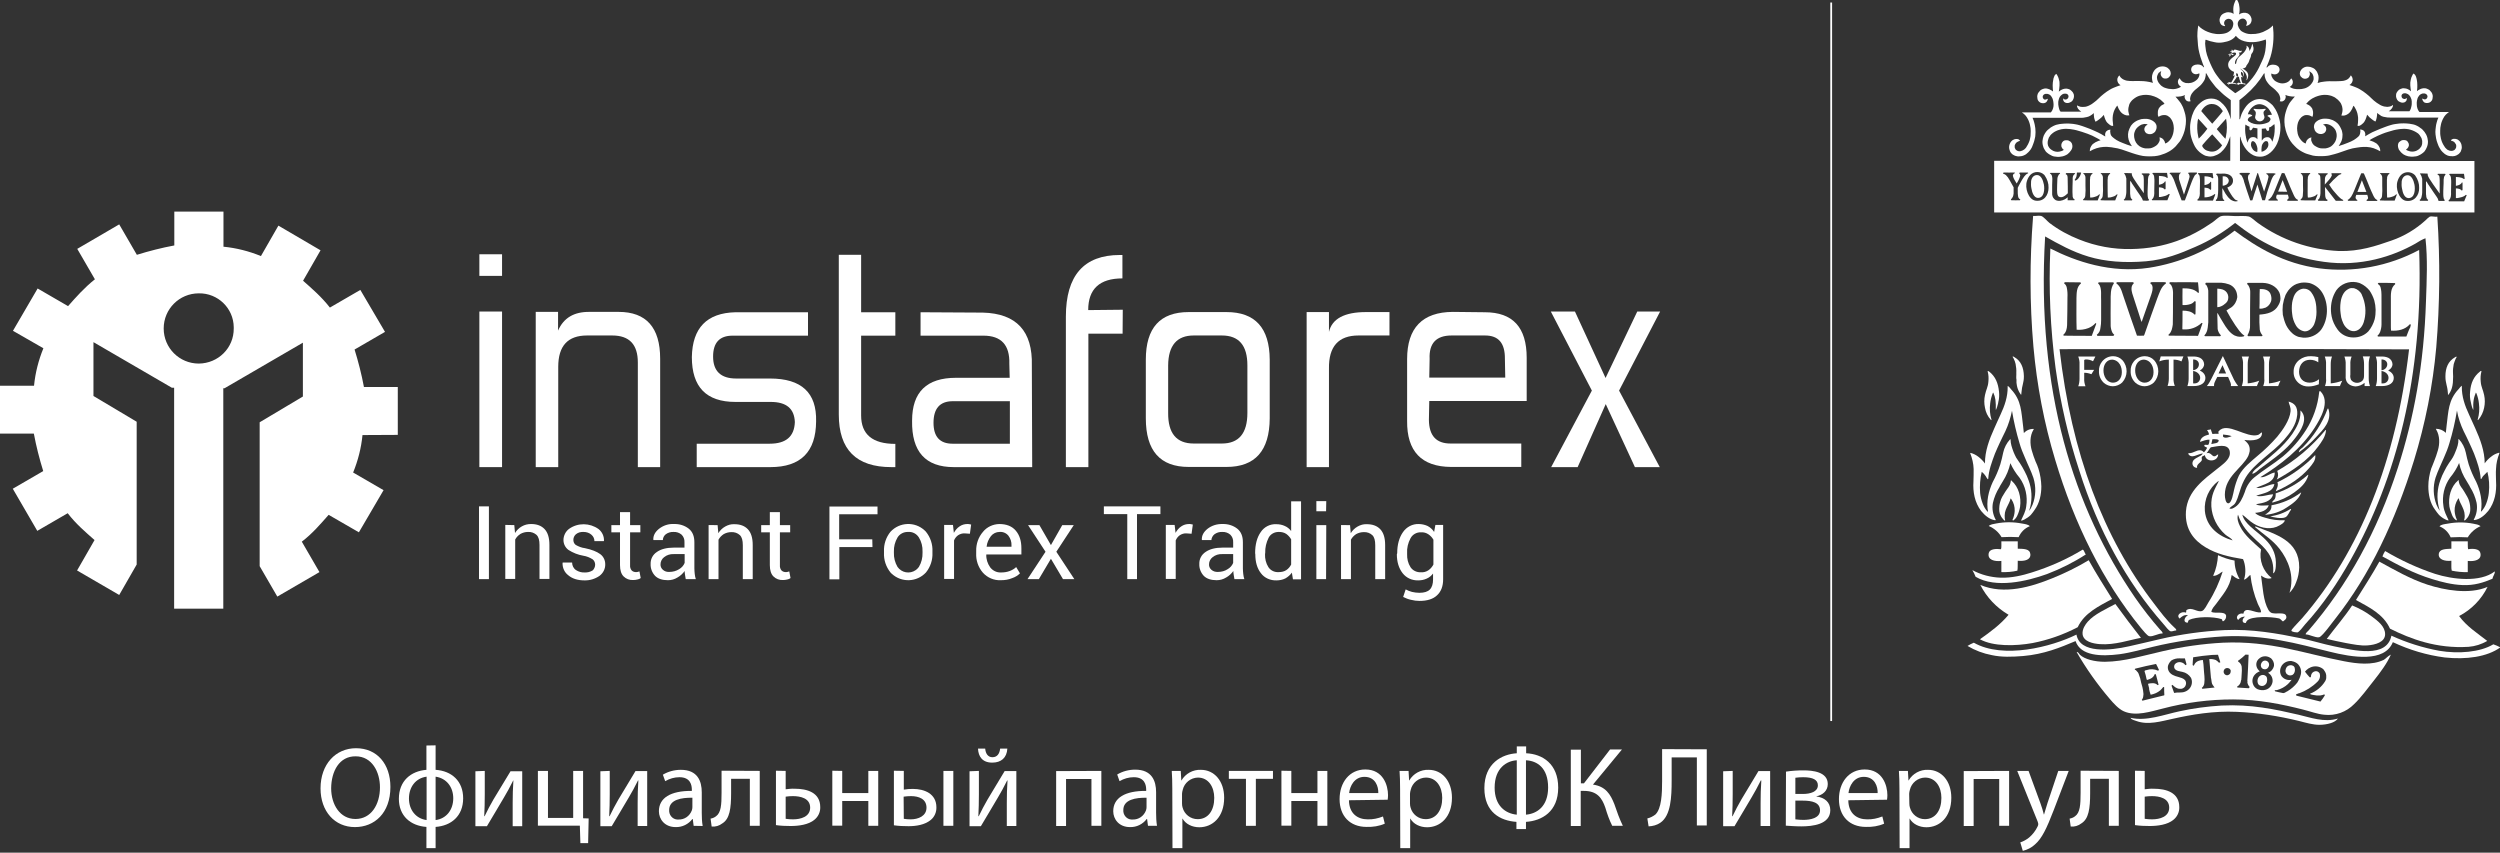 <?xml version="1.0" encoding="utf-8"?>
<!-- Generator: Adobe Illustrator 21.0.2, SVG Export Plug-In . SVG Version: 6.00 Build 0)  -->
<svg version="1.1" id="Слой_1" xmlns="http://www.w3.org/2000/svg" xmlns:xlink="http://www.w3.org/1999/xlink" x="0px" y="0px"
	 viewBox="0 0 1388.3 473.5" style="enable-background:new 0 0 1388.3 473.5;" xml:space="preserve">
<rect x="0" y="0" width="1388.3" height="473.5" fill="#333333" stroke="none"/>
<style type="text/css">
	.st0{fill:#FFFFFF;}
	.st1{fill:none;stroke:#FFFFFF;stroke-miterlimit:10;}
</style>
<g id="Слой_1_2_">
	<g id="Слой_1_1_">
		<title>123 liverpool-logo-vector(RUS WHITE)</title>
		<g id="_x37_5df17bf-89b2-4670-9dda-6fb640c81881">
			<g id="_x34_5404a72-8ed3-44db-902e-0339daf58b70">
				<path class="st0" d="M220.9,241.5v-26.6h-18.8c-1.3-7-3.1-14-5.2-20.8l16.9-9.8L200.1,161l-16.9,9.8
					c-4.6-5.9-9.8-10.4-14.9-14.9L178,139l-23.4-13.7l-9.7,16.9c-6.6-2.7-13.6-4.5-20.8-5.2v-19.5H96.8v18.8c-7,1.3-14,3.1-20.8,5.2
					l-9.8-16.9l-23.3,13.6l9.8,16.9c-5.8,4.6-10.4,9.8-14.9,14.9l-16.9-9.8L7.2,183.7l16.9,9.7c-2.7,6.6-4.5,13.6-5.2,20.8H0v26.6
					h18.8c1.3,7,3.1,14,5.2,20.8l-16.9,9.8l13.6,23.4l16.9-9.8c4.5,5.9,9.8,10.4,14.9,14.9l-9.7,16.9l23.4,13.6l9.7-16.9v-79.3
					l-24-14.3V190l43.5,25.3h1.3v0.6l0,0V338H124V216.2l0,0v-0.6h0.7l43.5-25.3v29.9l-24,14.3v79.9l9.8,16.9l23.4-13.6l-9.8-16.9
					c5.9-4.5,10.4-9.8,14.9-14.9l16.8,9.7l13.7-23.4l-16.9-9.8c2.7-6.6,4.5-13.6,5.2-20.8L220.9,241.5z M110.4,201.9
					c-10.8,0-19.5-8.7-19.5-19.5s8.7-19.5,19.5-19.5c10.6-0.2,19.3,8.3,19.4,18.8c0,0.2,0,0.5,0,0.7
					C129.9,193.2,121.2,201.8,110.4,201.9z"/>
			</g>
			<line class="st1" x1="1016.9" y1="1.4" x2="1016.9" y2="400.4"/>
			<path class="st0" d="M278.8,153.2h-12.6v-12h12.6V153.2z M278.8,259.4h-12.6V173h12.6V259.4z"/>
			<path class="st0" d="M366.6,259.4h-12.4v-58.1c0-10-4.7-15-14.2-15h-14c-10.7,0-16,5.8-16,17.4v55.7h-12.5v-86.2h12.4v10.4
				c3.1-7.1,8.9-10.5,17.5-10.4h16.1c15.4,0,23.1,8.7,23.1,26V259.4z"/>
			<path class="st0" d="M386.9,259.4v-13h40.5c9.1,0,13.7-4,14-12c-0.3-7.5-4.7-11.2-13.4-11.2h-19.6c-16.2,0-24.2-8.3-24.2-24.9
				c0.3-16.2,8.3-24.5,24.2-24.9h40.3v13h-41.9c-7.2,0-10.8,3.9-10.8,11.6c0,8.1,4.3,12.2,12.8,12.2h18.8c17.5,0,26,7.9,25.6,23.8
				c-0.1,17-8.6,25.4-25.4,25.4L386.9,259.4z"/>
			<path class="st0" d="M497.2,259.4H495c-19.5,0-29.2-9.7-29.2-29.2v-88.7h12.4v31.9h19v13h-19v44.3c0,10.5,6.3,15.8,19,15.8
				L497.2,259.4z"/>
			<path class="st0" d="M573.2,259.4h-43.5c-15.8,0-23.5-8.6-23.2-25.8c0-15.9,8.1-23.8,24.4-23.8h29.8l-0.2-7.8
				c0.3-10.4-4.5-15.6-14.4-15.6h-34.9v-13l34.6,0.2c18.7,0.5,27.7,10.3,27.2,29.4L573.2,259.4z M560.8,246.4v-23.6h-32
				c-6.9,0.1-10.4,4.1-10.4,12c0,7.7,3.5,11.6,10.6,11.6H560.8z"/>
			<path class="st0" d="M623.4,185.3h-19v74.1h-12.5v-83.6c0-22.8,10-34.2,30-34.2h1.4v13c-12.7,0-19,5.9-19,17.6l19.2-0.2
				L623.4,185.3z"/>
			<path class="st0" d="M705.1,232.3c-0.1,18-8.1,27-24,27h-21c-15.9,0-23.8-9-23.8-27v-32.6c0-17.6,7.9-26.4,23.8-26.4h21
				c15.9,0,23.9,8.8,24,26.4V232.3z M692.7,229.3v-26.4c0-11.1-4.7-16.6-14.2-16.6h-15.6c-9.3,0-14.1,5.5-14.2,16.6v26.4
				c-0.1,11.3,4.6,17,14.2,17h15.6C687.9,246.3,692.7,240.7,692.7,229.3L692.7,229.3z"/>
			<path class="st0" d="M771.6,186.3h-17.2c-11.1,0-16.6,6.1-16.4,18.4v54.7h-12.4v-86.1H738v11c1.7-7.3,8.6-11,20.6-11h13V186.3z"
				/>
			<path class="st0" d="M847.8,222.7h-54.1l-0.2,10.5c0.1,8.8,4.1,13.1,12,13.1h39.3v13h-39c-16.4-0.1-24.6-8.7-24.4-25.6v-34.3
				c0-17.3,8.5-26.1,25.4-26.2l17.8,0.2c15.5,0,23.2,8.4,23.2,25.3V222.7z M793.7,209.7h42.2l-0.2-10.4c0.1-8.7-3.5-13-11-13h-18.6
				c-8.5,0-12.6,4.3-12.2,13L793.7,209.7z"/>
			<path class="st0" d="M921.9,173l-22.8,43.9l22.6,42.5h-13.8l-16.2-35l-15.6,35h-14.7l22.6-42.5L861.2,173h13.4l17,36.9l17.6-36.9
				H921.9z"/>
			<path class="st0" d="M271.5,321.6H266v-40.4h5.5V321.6z"/>
			<path class="st0" d="M285.6,291.6l0.4,4.4c0.9-1.5,2.2-2.8,3.8-3.7c1.6-0.9,3.3-1.3,5.1-1.3c3.2,0,5.7,0.9,7.5,2.8
				s2.7,4.8,2.7,8.8v18.9h-5.5v-18.8c0-2.7-0.5-4.5-1.6-5.6c-1.3-1.2-3-1.8-4.8-1.7c-1.5,0-2.9,0.4-4.2,1.1
				c-1.2,0.8-2.2,1.8-2.9,3.1v21.9h-5.5v-30L285.6,291.6z"/>
			<path class="st0" d="M330.5,313.6c0-1.2-0.5-2.3-1.4-3c-1.6-1-3.3-1.7-5.2-2c-2.9-0.5-5.7-1.6-8.2-3.2c-1.8-1.3-2.8-3.4-2.8-5.5
				c0-2.4,1.2-4.8,3.1-6.2c4.9-3.5,11.5-3.4,16.4,0.1c2,1.6,3.1,4,3,6.5l-0.1,0.2h-5.2c0-1.4-0.6-2.6-1.6-3.5
				c-1.2-1.1-2.8-1.6-4.4-1.6c-1.6-0.1-3.1,0.3-4.3,1.3c-0.9,0.8-1.4,1.9-1.4,3.1c0,1.1,0.4,2.1,1.3,2.8c1.6,0.9,3.3,1.6,5.1,1.8
				c3.8,0.8,6.6,1.9,8.5,3.3c1.8,1.3,2.8,3.4,2.8,5.6c0.1,2.6-1.2,5-3.2,6.5c-2.5,1.7-5.4,2.6-8.4,2.5c-3.8,0-6.8-1-9-2.9
				c-2.1-1.6-3.2-4.2-3.1-6.8l0.1-0.2h5.2c0,1.7,0.8,3.3,2.2,4.2c1.4,0.9,3.1,1.4,4.7,1.3c1.6,0.1,3.2-0.3,4.6-1.2
				C329.9,316,330.5,314.8,330.5,313.6z"/>
			<path class="st0" d="M349.9,284.4v7.2h5.7v4h-5.7v18.2c-0.1,1.1,0.2,2.2,0.9,3c0.6,0.6,1.5,0.9,2.3,0.9c0.3,0,0.7,0,1-0.1
				s0.7-0.2,1-0.3l0.7,3.7c-0.5,0.4-1.1,0.7-1.8,0.8c-0.8,0.2-1.6,0.3-2.4,0.3c-2,0.1-3.9-0.6-5.3-2c-1.3-1.3-2-3.4-2-6.3v-18.2
				h-4.8v-4h4.8v-7.2H349.9z"/>
			<path class="st0" d="M380.8,321.6c-0.2-0.9-0.3-1.7-0.4-2.4c-0.1-0.7-0.2-1.4-0.2-2.1c-1.1,1.5-2.4,2.7-4,3.6
				c-1.6,1-3.4,1.5-5.3,1.5c-3.1,0-5.5-0.8-7.1-2.4c-1.7-1.8-2.6-4.2-2.5-6.6c-0.1-2.7,1.2-5.2,3.5-6.7c2.3-1.6,5.5-2.4,9.4-2.4h5.9
				v-3c0.1-1.6-0.5-3.1-1.6-4.2c-1.3-1.1-2.9-1.6-4.5-1.5c-1.5-0.1-3.1,0.4-4.3,1.3c-1,0.8-1.6,2-1.6,3.2h-5.2l-0.1-0.2
				c-0.1-2.2,0.9-4.2,3.1-6c2.4-1.9,5.4-2.9,8.4-2.7c3-0.1,5.9,0.8,8.2,2.6c2.1,1.7,3.1,4.2,3.1,7.5v14.5c0,1,0.1,2.1,0.2,3.1
				s0.3,2,0.6,2.9L380.8,321.6z M371.7,317.6c1.9,0,3.8-0.5,5.4-1.5c1.4-0.8,2.5-2,3.1-3.5v-4.9h-6.1c-1.9-0.1-3.8,0.5-5.3,1.7
				c-1.2,0.9-2,2.4-2,3.9c-0.1,1.2,0.4,2.3,1.3,3.1C369.1,317.3,370.4,317.7,371.7,317.6L371.7,317.6z"/>
			<path class="st0" d="M398.5,291.6l0.4,4.5c0.9-1.5,2.2-2.8,3.8-3.7c1.6-0.9,3.3-1.4,5.1-1.3c3.2,0,5.7,0.9,7.5,2.8
				s2.7,4.8,2.7,8.8v18.9h-5.5v-18.8c0-2.7-0.5-4.5-1.6-5.6c-1.3-1.2-3-1.8-4.8-1.7c-1.5,0-2.9,0.4-4.2,1.1
				c-1.2,0.8-2.2,1.8-2.9,3.1v21.9h-5.5v-30L398.5,291.6z"/>
			<path class="st0" d="M433.1,284.4v7.2h5.7v4h-5.7v18.2c-0.1,1.1,0.2,2.2,0.9,3c0.6,0.6,1.5,0.9,2.3,0.9c0.3,0,0.7,0,1-0.1
				s0.7-0.2,1-0.3l0.7,3.7c-0.5,0.4-1.1,0.7-1.8,0.8c-0.8,0.2-1.6,0.3-2.4,0.3c-2,0.1-3.9-0.6-5.3-2c-1.3-1.3-2-3.4-2-6.3v-18.2
				h-4.8v-4h4.8v-7.2H433.1z"/>
			<path class="st0" d="M484.5,303.8h-18.4v17.9h-5.5v-40.4h26.7v4.3H466v13.9h18.4L484.5,303.8z"/>
			<path class="st0" d="M490.9,306.3c-0.2-4,1.1-7.9,3.6-11c5-5.4,13.5-5.8,18.9-0.8l0,0c0.3,0.2,0.5,0.5,0.8,0.8
				c2.5,3.1,3.8,7,3.6,11v0.6c0.2,4-1.1,7.9-3.6,11c-5,5.4-13.5,5.8-19,0.7l0,0c-0.2-0.2-0.5-0.4-0.7-0.7c-2.5-3.1-3.8-7-3.6-11
				V306.3z M496.4,306.9c-0.1,2.8,0.6,5.5,2,7.9c2.3,3.3,6.8,4.1,10.1,1.8c0.7-0.5,1.3-1.1,1.8-1.8c1.4-2.4,2.1-5.1,2-7.9v-0.6
				c0.1-2.8-0.6-5.5-2-7.8c-1.3-2.1-3.6-3.3-6-3.1c-2.4-0.1-4.7,1.1-5.9,3.1c-1.4,2.4-2.1,5.1-2,7.8V306.9z"/>
			<path class="st0" d="M538.6,296.4l-2.8-0.2c-1.3-0.1-2.6,0.3-3.7,1c-1,0.7-1.8,1.7-2.3,2.9v21.4h-5.5v-30h4.9l0.5,4.4
				c0.8-1.4,1.8-2.7,3.2-3.6c1.3-0.9,2.8-1.3,4.3-1.3c0.4,0,0.8,0,1.2,0.1c0.3,0.1,0.6,0.1,0.9,0.2L538.6,296.4z"/>
			<path class="st0" d="M555.8,322.2c-3.8,0.2-7.5-1.4-10-4.2c-2.6-3-3.9-6.9-3.7-10.8V306c-0.1-3.9,1.2-7.7,3.8-10.7
				c2.2-2.7,5.5-4.2,9-4.3c4,0,7.1,1.2,9.2,3.7s3.1,5.7,3.1,9.8v3.4h-19.4l-0.1,0.1c-0.1,2.5,0.7,5,2.2,7.1c1.4,1.8,3.6,2.9,5.9,2.8
				c1.7,0,3.3-0.2,4.9-0.8c1.3-0.5,2.6-1.2,3.6-2.2l2.1,3.5c-1.2,1.2-2.7,2.1-4.2,2.6C560.1,321.9,558,322.2,555.8,322.2z
				 M555,295.4c-1.8,0-3.6,0.9-4.7,2.3c-1.3,1.7-2.2,3.7-2.4,5.8v0.1h13.8v-0.7c0.1-1.9-0.5-3.8-1.7-5.4
				C558.8,296,556.9,295.2,555,295.4L555,295.4z"/>
			<path class="st0" d="M583.6,302.7l6.3-11.1h6.4l-9.7,14.8l10,15.2h-6.3l-6.7-11.3l-6.7,11.3h-6.3l10-15.2l-9.7-14.8h6.3
				L583.6,302.7z"/>
			<path class="st0" d="M644.4,285.5h-13v36.1H626v-36.1h-13v-4.3h31.4V285.5z"/>
			<path class="st0" d="M661.7,296.4l-2.8-0.2c-1.3-0.1-2.6,0.3-3.7,1c-1,0.7-1.8,1.7-2.3,2.9v21.4h-5.5v-30h4.9l0.5,4.4
				c0.8-1.4,1.8-2.7,3.2-3.6c1.3-0.9,2.8-1.3,4.3-1.3c0.4,0,0.8,0,1.2,0.1c0.3,0.1,0.6,0.1,0.9,0.2L661.7,296.4z"/>
			<path class="st0" d="M685.5,321.6c-0.2-0.9-0.3-1.7-0.4-2.4c-0.1-0.7-0.2-1.4-0.2-2.1c-1.1,1.5-2.4,2.7-4,3.6
				c-1.6,1-3.4,1.5-5.3,1.5c-3.1,0-5.5-0.8-7.1-2.4c-1.7-1.8-2.6-4.2-2.5-6.6c-0.1-2.7,1.2-5.2,3.5-6.7c2.3-1.6,5.5-2.4,9.4-2.4h5.9
				v-3c0.1-1.6-0.5-3.1-1.6-4.2c-1.3-1.1-2.9-1.6-4.5-1.5c-1.5-0.1-3.1,0.4-4.3,1.3c-1,0.8-1.6,2-1.7,3.2h-5.2l-0.1-0.2
				c-0.1-2.2,0.9-4.2,3.1-6c2.4-1.9,5.4-2.8,8.4-2.7c3-0.1,5.9,0.8,8.2,2.6c2.1,1.7,3.1,4.2,3.1,7.5v14.5c0,1,0.1,2.1,0.2,3.1
				c0.1,1,0.3,2,0.6,2.9L685.5,321.6z M676.4,317.6c1.9,0,3.8-0.5,5.3-1.5c1.4-0.8,2.5-2,3.1-3.5v-4.9h-6.1
				c-1.9-0.1-3.8,0.5-5.3,1.7c-1.2,0.9-2,2.4-2,3.9c-0.1,1.2,0.4,2.3,1.3,3.1C673.7,317.3,675.1,317.7,676.4,317.6L676.4,317.6z"/>
			<path class="st0" d="M697,307.2c0-4.8,1-8.7,3.1-11.7c1.9-2.9,5.2-4.6,8.7-4.4c1.6,0,3.2,0.3,4.7,1c1.4,0.6,2.6,1.6,3.5,2.8
				v-16.5h5.5v43.3H718l-0.6-3.7c-0.9,1.3-2.2,2.4-3.6,3.2c-1.6,0.8-3.3,1.1-5,1.1c-3.3,0.1-6.6-1.3-8.6-4
				c-2.1-2.7-3.1-6.2-3.1-10.5L697,307.2z M702.5,307.7c-0.1,2.6,0.5,5.1,1.9,7.3c1.3,1.9,3.5,2.9,5.8,2.7c1.4,0,2.9-0.3,4.1-1.1
				c1.2-0.8,2.1-1.9,2.7-3.1v-14c-0.7-1.2-1.6-2.2-2.7-3c-1.2-0.8-2.6-1.1-4-1.1c-2.4-0.1-4.7,1.1-5.8,3.2c-1.3,2.6-2,5.5-1.9,8.4
				L702.5,307.7z"/>
			<path class="st0" d="M736.4,283.9H731v-5.6h5.5L736.4,283.9z M736.4,321.6H731v-30h5.5L736.4,321.6z"/>
			<path class="st0" d="M749.7,291.6l0.4,4.5c0.9-1.5,2.2-2.8,3.8-3.7c1.6-0.9,3.3-1.4,5.1-1.3c3.2,0,5.7,0.9,7.5,2.8
				s2.7,4.8,2.7,8.8v18.9h-5.5v-18.8c0-2.7-0.5-4.5-1.6-5.6c-1.3-1.2-3-1.8-4.8-1.7c-1.5,0-2.9,0.4-4.2,1.1
				c-1.2,0.8-2.2,1.8-2.9,3.1v21.9h-5.5v-30L749.7,291.6z"/>
			<path class="st0" d="M775.9,307.2c0-4.8,1.1-8.7,3.2-11.7c2-2.9,5.3-4.6,8.7-4.5c1.7,0,3.5,0.4,5,1.1c1.5,0.8,2.7,1.9,3.6,3.3
				l0.7-3.9h4.3v30.2c0,3.8-1.1,6.8-3.4,8.9c-2.2,2.1-5.5,3.1-9.7,3.1c-1.6,0-3.1-0.2-4.7-0.6c-1.5-0.3-3-0.9-4.4-1.6l1.4-4.2
				c1.1,0.6,2.3,1.1,3.5,1.4c1.3,0.3,2.7,0.5,4.1,0.5c2.7,0,4.6-0.6,5.8-1.8s1.8-3.1,1.8-5.5v-3.4c-0.9,1.2-2.1,2.2-3.5,2.8
				c-1.5,0.7-3.1,1-4.7,1c-3.4,0.1-6.6-1.3-8.7-4c-2.1-2.7-3.2-6.2-3.2-10.5L775.9,307.2z M781.4,307.7c-0.1,2.6,0.5,5.1,1.9,7.3
				c1.3,1.9,3.5,2.9,5.8,2.8c1.5,0.1,2.9-0.3,4.1-1.1c1.2-0.8,2.1-1.9,2.8-3.2v-13.8c-0.7-1.2-1.6-2.2-2.8-3s-2.6-1.2-4.1-1.1
				c-2.4-0.1-4.7,1.2-5.8,3.3c-1.4,2.6-2.1,5.5-1.9,8.4V307.7z"/>
			<path class="st0" d="M1287.8,353.9c1.1-0.2,3.5-3.2,4.7-4.7c1.6-2,2.8-3.6,4.1-5.3c19.6-24.8,33.5-54.6,43.9-88.1
				c6.3-20.5,10.5-41.6,12.4-62.9c2-24.2,2.2-48.4,0.6-72.6c-1.2,0.3-2.9-0.4-4.2,0c-0.8,0.6-1.6,1.2-2.3,2c-5.5,5-12,8.9-19,11.3
				c-8.6,3-17.7,6.1-29.1,5.8c-16.2-0.7-31.9-6.1-45.1-15.6c-1.6-1.1-3.5-3.2-5.1-3.6s-5.3-0.2-7.4-0.2s-5.7-0.5-7.7,0
				c-1.5,0.3-3.6,2.6-5,3.5c-11.9,8.2-25.9,14.5-45.1,14.8c-9.9,0.2-19.7-1.6-28.9-5.3c-5.9-2.3-11.5-5.4-16.5-9.2
				c-1.2-0.9-3.3-3.6-4.7-3.9s-3.2,0.2-4.2,0c-0.2,0-0.2,0.2-0.2,0.4c-1.9,24-1.9,48.2,0.2,72.2c1.9,21.3,5.9,42.4,12.1,62.9
				c10.7,35.8,26.5,67.4,47.5,93.2c1.2,1.4,3.6,4.5,4.7,4.7c2.2,0.4,5.2-1.7,7.4-1.5c0.2-0.8-0.9-1.6-1.5-2.3
				c-4.9-5.6-9.5-11.5-13.8-17.7c-33.8-49.2-55-114.8-49.9-200.5c7.4,4.2,15.1,8.5,24.1,11.2c9.2,2.8,20.2,3.6,31.9,2.6
				c10.6-0.9,19.2-4.4,27.4-8c7.9-3.4,15.3-7.9,22.1-13.3c12.9,10.2,28.7,18.8,49.3,21.6c20.5,2.9,38.4-3.1,50.8-10.1
				c1.8-1.2,3.6-2.2,5.6-3c1.3,11.6,0.7,23.4,0.3,34.8c-1.1,35.3-6.8,65.4-15.6,92.6c-11.4,35.5-28,65.3-49.5,90.3
				c-0.7,0.8-1.8,1.5-1.7,2.3C1282.5,352.3,1285.7,354.2,1287.8,353.9z"/>
			<path class="st0" d="M1256.8,214.4h8.3c0.3-0.9,0.8-1.9,1.3-3c-2,0.8-4.2,1.3-6.4,1.5v-10.6c0-1.5,0.2-2.9,0.7-4.3h-4
				c0.5,1.4,0.8,2.8,0.7,4.3v7.9C1257.6,211.6,1257.3,213,1256.8,214.4z"/>
			<path class="st0" d="M1291.1,214.4h8.3c0.3-0.9,0.8-1.9,1.3-3c-2,0.8-4.2,1.3-6.4,1.5v-10.6c0-1.5,0.2-2.9,0.7-4.3h-4
				c0.5,1.4,0.8,2.8,0.7,4.3v7.9C1291.9,211.6,1291.6,213,1291.1,214.4z"/>
			<path class="st0" d="M1167.3,200.8c-1.2,1.5-1.8,3.4-1.7,5.3c-0.1,2.5,0.9,4.8,2.7,6.5c1.4,1.2,3.2,1.9,5,1.9
				c1.9,0,3.8-0.8,5.2-2.1c3.2-3.5,3.3-8.8,0.1-12.4c-1.3-1.4-3.2-2.2-5.1-2.2C1171,197.8,1168.8,198.9,1167.3,200.8z M1177.3,202.5
				c0.7,1.3,1,2.7,1,4.2c0,3.5-2.1,5.8-4.9,5.8c-1.7,0-3.2-0.9-4.1-2.4c-0.8-1.3-1.2-2.8-1.2-4.4c0-3.5,2-6,4.8-6
				C1174.8,199.8,1176.4,200.9,1177.3,202.5L1177.3,202.5z"/>
			<path class="st0" d="M1305.9,198h-4c0.5,1.4,0.8,2.8,0.7,4.3v6.6c-0.1,1.1,0.1,2.1,0.6,3.1c0.3,0.6,0.8,1.1,1.4,1.5
				c1,0.7,2.2,1,3.5,1.1c1.8-0.1,3.6-0.8,5-2v1.8h3c-0.5-1.4-0.7-2.8-0.7-4.3v-7.9c0-1.5,0.2-2.9,0.7-4.3h-4
				c0.5,1.4,0.7,2.8,0.7,4.3v5.7c0,1.5,0,2.6-1,3.6c-0.8,0.7-1.8,1.1-2.9,1.1c-1.3,0-2.5-0.6-3.3-1.6c-0.4-0.9-0.6-1.9-0.4-2.9v-5.9
				C1305.1,200.8,1305.4,199.4,1305.9,198z"/>
			<path class="st0" d="M1184.9,200.8c-1.2,1.5-1.8,3.4-1.7,5.3c-0.1,2.5,0.9,4.8,2.7,6.5c1.4,1.2,3.2,1.9,5,1.9
				c1.9,0,3.8-0.8,5.2-2.1c3.2-3.5,3.3-8.8,0.1-12.4c-1.3-1.4-3.2-2.2-5.1-2.2C1188.6,197.8,1186.4,198.9,1184.9,200.8z
				 M1194.9,202.5c0.7,1.3,1,2.7,1,4.2c0,3.5-2.1,5.8-4.9,5.8c-1.7,0-3.2-0.9-4.1-2.4c-0.8-1.3-1.2-2.8-1.2-4.4c0-3.5,2-6,4.8-6
				C1192.4,199.8,1194,200.9,1194.9,202.5L1194.9,202.5z"/>
			<path class="st0" d="M1282.8,199.8c1.7,0,3.3,0.5,4.6,1.4v-2.9c-1.3-0.3-2.7-0.5-4-0.5c-2.4-0.1-4.7,0.6-6.6,2.1
				c-2,1.6-3.2,4-3.1,6.6c-0.1,2.5,1,4.8,3,6.4c1.5,1.2,3.4,1.8,5.4,1.7c1.9,0,3.8-0.5,5.6-1.2l0.1-2.8c-1.5,1.2-3.3,1.9-5.2,1.9
				c-3.6,0-5.9-2.4-5.9-6.1C1276.8,202.3,1279.2,199.8,1282.8,199.8z"/>
			<path class="st0" d="M1244.9,214.4h8.4c0.3-0.9,0.8-1.9,1.3-3c-2,0.8-4.2,1.3-6.4,1.5v-10.6c0-1.5,0.2-2.9,0.7-4.3h-4
				c0.5,1.4,0.8,2.8,0.7,4.3v7.9C1245.7,211.6,1245.4,213,1244.9,214.4z"/>
			<path class="st0" d="M1214.7,214.4h3.4c4.2,0,6.6-1.8,6.6-4.5c0-1.7-1-3.1-3.1-4.2c1.4-0.6,2.4-2,2.4-3.5
				c-0.1-1.5-0.9-2.8-2.3-3.5c-1.3-0.6-2.8-0.8-4.2-0.7h-2.8c0.5,1.4,0.8,2.8,0.7,4.3v7.9C1215.4,211.6,1215.2,213,1214.7,214.4z
				 M1217.9,199.6c2,0,3.2,1.2,3.2,2.7c0,1.7-1.2,3-3.2,3.3V199.6z M1217.9,206c2.4,0.4,3.9,2,3.9,3.8c0,1.7-1.3,3.1-3,3.1h-0.3
				c-0.2,0-0.4,0-0.6,0V206z"/>
			<path class="st0" d="M1211.4,200.7l1.1-2.8h-12.6l-0.8,2.8c1.7-0.7,3.4-1,5.3-1V210c0,1.5-0.2,2.9-0.7,4.3h4
				c-0.5-1.4-0.8-2.8-0.7-4.3v-10.3C1208.5,199.7,1210,200,1211.4,200.7z"/>
			<path class="st0" d="M1242.9,214.4c-0.9-1.1-1.6-2.3-2.3-3.5l-6.2-13.2l-6.4,12.7c-0.7,1.4-1.5,2.8-2.5,4h4c0-0.2,0-0.3,0-0.5
				c0-0.8,0.3-1.7,0.7-2.4l1.1-2.2h6l1.1,2.6c0.3,0.5,0.4,1.1,0.5,1.7c0,0.3,0,0.5-0.1,0.8L1242.9,214.4L1242.9,214.4z M1232,207.4
				l2.2-4.6l2,4.6H1232z"/>
			<path class="st0" d="M1319.3,214.4h3.4c4.2,0,6.6-1.8,6.6-4.5c0-1.7-1-3.1-3.1-4.2c1.4-0.6,2.4-2,2.4-3.5
				c-0.1-1.5-0.9-2.8-2.3-3.5c-1.3-0.6-2.8-0.8-4.2-0.7h-2.8c0.5,1.4,0.8,2.8,0.7,4.3v7.9C1320,211.6,1319.8,213,1319.3,214.4z
				 M1322.5,199.6c2,0,3.2,1.2,3.2,2.7c0,1.8-1.5,3.2-3.2,3.3V199.6z M1322.5,206c2.4,0.4,3.9,2,3.9,3.8c0,1.7-1.3,3.1-3,3.1h-0.3
				c-0.2,0-0.4,0-0.6,0V206z"/>
			<path class="st0" d="M1157.9,199.6c1.5-0.1,3.1,0.3,4.4,1l1.3-2.6h-9.5c0.5,1.4,0.8,2.8,0.7,4.3v7.9c0,1.5-0.2,2.9-0.7,4.3h4
				c-0.5-1.4-0.8-2.8-0.7-4.3V207c1.4,0,2.7,0.3,4,0.8l1.5-2.4h-5.5v-5.6h0.5L1157.9,199.6L1157.9,199.6z"/>
			<path class="st0" d="M1120,214c0.1,0.6,0.3,1.3,0.5,1.9c0.2,0.6,0.5,1.2,0.8,1.8s0.6,0.8,0.9,1.4c0.1,0.1,0.2,0,0.3-0.1
				c0-0.5,0-0.9,0.1-1.4c0.2-3.3,1.3-5.1,1.3-8.4v-0.4c-0.1-4.6-1.6-8.4-5.3-10.5c-0.2-0.1-0.7-0.5-0.9-0.3s0.4,0.7,0.5,1.1
				c0.5,1,0.9,2,1.1,3c0.3,1.6,0.5,3.3,0.4,4.9c0.1,1.3-0.2,2.8,0.1,3.9l0,0C1119.7,212,1119.8,213,1120,214z"/>
			<path class="st0" d="M1105.5,233.1c0.3,0.3,0.5,0.2,0.4-0.1c-0.9-2.9-1.1-6-0.7-9c0.2-1.9,0.7-3.8,1.4-5.6
				c0.1-0.2,0.1-0.3,0.3-0.4c0.6,1.3,1,2.6,1.2,4c0.2,1.8,0.3,3.6,0.2,5.4c0,0.2,0.2,0.1,0.2,0c0.4-0.9,0.7-1.8,0.9-2.7
				c0.2-0.5,0.2-0.8,0.3-1.4c0.5-1.9,0.6-3.8,0.4-5.8c-0.5-4.8-2-8.4-5.4-11.1c-0.1-0.1-0.6-0.4-0.8-0.4c-0.1,0.1-0.1,0.1-0.1,0.3
				c0.5,1.8,0.6,3.7,0.4,5.6c-0.2,3-1.3,4.5-1.9,7.5c-0.5,2.3-0.5,4.7,0,7C1102.7,228.9,1103.8,231.2,1105.5,233.1z"/>
			<path class="st0" d="M1095.9,267.3c-0.4,5.9,0.7,11.8,4.3,16.5c2,2.4,4.6,4.7,7.7,5.1l0.1-0.1l0.1,0.1c0.1-0.1,0.2,0,0.2-0.2
				c-1.6-2.9-2.2-6.2-1.6-9.4c0.7-3.1,1.9-6,3.6-8.7c0.5-1.2,1.3-2.1,1.9-3.3c2-3.1,3.4-6.5,4.2-10.1c1.3,2.9,3,5.6,5.1,8.1
				c3.3,4.6,4.6,10.4,3.7,15.9c-0.3,2.8-1.8,5.5-2.9,7.9c0.7,0,1.3-0.3,1.9-0.6c1.3-0.7,2.5-1.5,3.5-2.5c0.8-1,1.6-1.9,2.2-2.9
				c2.7-3.7,3.7-8.5,3.7-13c-0.1-3.3-0.6-6.6-1.6-9.8c-0.4-1.4-1-2.7-1.6-4c-0.8-2-1.5-4-2.1-6.1c-1.1-3.8-1.1-8.2,0.9-11.5
				c0.1-0.1,0.2-0.3,0.2-0.5c-2.1-0.1-4.1,0.7-5.5,2.3c-0.2-1.2-0.2-2.2-0.4-3.6c-1.1-8.4-0.9-14.5-6.7-20.7l0,0
				c-0.7-0.8-1.1-1.5-1.9-1.9v0.4c0.1,5.6-1.7,10.7-4,15.6c-1.1,2.5-2.3,4.9-3.4,7.5c-2.8,6.2-5.3,12.8-5.2,19.6
				c-1-1.4-2.2-2.6-3.6-3.7c-1.3-1-2.8-1.8-4.4-2.2c-0.1,0-0.2,0.1-0.2,0.2c1.1,2.8,1.8,5.7,1.9,8.7
				C1096.1,262.7,1095.9,265,1095.9,267.3z M1100.5,262c0.9,0.7,1.6,1.5,2.2,2.4c0.4,0.6,0.6,1.2,1.1,1.7c0.1,0,0.2,0,0.3-0.1
				c0.3-5,2-9.4,3.7-14c0.9-2,1.7-4.1,2.7-6.1c1-2.3,2.1-4.2,3.1-6.4c1.7-3.6,2.9-7.5,3.7-11.4c1,6.1,2.4,12.1,4.2,18.1
				c0.8,2.8,1.9,5.5,3.1,8.2c1.5,3.7,3.3,7.1,4.6,11c1.5,4.9,1.4,10.1-0.5,14.9c-0.5,1.2-1.1,2.3-1.8,3.4c0.1-0.7,0.2-1.4,0.5-2
				c1.2-5,0.9-10.2-0.9-15c-0.6-1.7-1.3-3.4-2.2-5c-0.8-1.6-1.7-3.1-2.6-4.5l-0.5-0.7c-0.6-0.9-1-1.4-1.6-2.4c-0.5-1-1-2-1.4-3
				c-1-2.7-1.7-4.7-1.7-7.1c0-0.1-0.2-0.1-0.3,0c-1.9,2.1-3.2,4.6-3.8,7.4c-0.4,2.2-1,4.3-1.6,6.5c-1.1,3.4-2.5,6.7-4.2,9.8
				c-2.3,5-3.7,10.8-2.6,16.5c0,0,0-0.1-0.1-0.1h-0.2c-1.2-1.3-2.1-2.9-2.7-4.5c-0.7-1.9-1.2-3.8-1.4-5.8
				C1099.3,269.7,1099.6,265.8,1100.5,262L1100.5,262z"/>
			<path class="st0" d="M1117.9,289.1c1.1-0.7,1.9-1.7,2.4-2.9c0.7-1.5,1.2-3.1,1.5-4.8c0.7-5.2-0.7-11-4.8-14.5
				c-0.1-0.1-0.1-0.3-0.3-0.2c0,0-0.1,0.7-0.2,1.2c-0.5,2.3-1.7,3.2-3,5.3s-2.2,3.3-2.8,5.7c-0.2,0.7-0.3,1.4-0.4,2.1
				c-0.2,2.2-0.2,3.8,0.9,5.7c0.3,0.5,0.6,1,1,1.4c0.5,0.5,0.7,1.1,1.3,1c0-0.4-0.1-0.8-0.2-1.1c-0.1-1.1-0.1-2.3,0.1-3.4
				c0.2-1,0.6-1.9,1-2.8c0.7-1.6,1.8-3.2,2.1-5c0.2,0.1,0.4,0.3,0.5,0.5c1.3,1.9,1.9,4.2,1.8,6.5c-0.1,1.7-0.5,3.3-1.2,4.8
				C1117.5,288.8,1117.8,288.9,1117.9,289.1z"/>
			<path class="st0" d="M1279,160.3c-2.2,0.3-4.1,1.8-5,3.9c-0.2,0.4-0.4,0.9-0.5,1.4c-0.2,0.7-0.5,1.5-0.6,2.3
				c-0.3,2.2-0.3,4.4,0,6.5c0.2,2.2,0.9,4.3,2,6.2c1,1.8,2.8,3.1,4.8,3.4c2.4,0.2,4.5-1.9,5.4-3.9c0.9-2.2,1.3-4.6,1.3-6.9
				c0-3.8-0.5-7.6-2.8-10.7C1282.6,161,1280.8,160.2,1279,160.3z"/>
			<path class="st0" d="M1236.9,167.3c0.8-1.5,0.7-3.3-0.2-4.7c-0.8-1.2-2.1-1.9-3.5-2.1c-0.6-0.1-1.2-0.2-1.8-0.2
				c-0.3,0,0.1,0.2-0.1,0.3v10c0.7,0,1.5-0.2,2.1-0.5c0.4-0.2,0.9-0.4,1.3-0.7c0.5-0.4,1-0.8,1.5-1.2
				C1236.5,167.9,1236.7,167.6,1236.9,167.3z"/>
			<path class="st0" d="M1311.5,163.4c-0.9-1.6-2.4-2.8-4.1-3.3c-0.2-0.1-0.5,0-0.6-0.1s-0.3-0.1-0.3,0.1l-0.1-0.1
				c-0.9-0.1-1.7,0.1-2.5,0.6c-0.9,0.5-1.7,1.2-2.3,2.1c0,0.1,0.1,0,0.1,0.1s-0.1-0.1-0.2,0c-0.9,1.5-1.5,3.2-1.7,5
				c-0.3,2.1-0.3,4.2,0,6.3c0.1,0.7,0.2,1.4,0.3,2.1c0.3,1.2,0.7,2.3,1.2,3.4c0.6,1.3,1.5,2.4,2.6,3.2c1,0.8,2.3,1.2,3.6,1.1
				c2.9-0.3,4.7-3.1,5.3-5.6c0.1-0.3,0-0.5,0.2-0.7c1.1-4.6,0.6-9.4-1.4-13.8C1311.6,163.6,1311.4,163.6,1311.5,163.4z"/>
			<path class="st0" d="M1254.9,160.5c-0.2,3.6,0,7.2-0.2,10.8c0,0.1,0.1,0,0.2,0.1c1.1,0.1,2.2-0.2,3.3-0.6
				c1.4-0.7,2.4-1.9,2.9-3.3c0.1-0.2,0.1-0.5,0.2-0.7c0.2-1.2,0-2.5-0.5-3.7C1259.8,160.9,1257.3,160.4,1254.9,160.5z"/>
			<path class="st0" d="M1272.8,350.6c0.9,0.4,2,0.6,3,0.6c1-0.2,3.2-3.2,4.2-4.4c10-10.9,18.2-23.2,25.4-36
				c25.1-44.7,40.5-101.7,38-172c-17,9.1-36.4,12.7-55.6,10.2c-19.4-2.6-34.5-11.6-46.9-20.9c-13.8,10.8-30.2,17.9-47.5,20.6
				c-21.1,3.2-40.7-3.5-54.8-10.7c-1,22.2,0,44.4,2.9,66.4c2.7,19.3,7.1,38.4,13.2,57c10.4,32.9,26.1,61.7,46.6,85
				c1.3,1.5,3.2,4.1,4.2,4.2s1.9-0.5,3-0.5c0.2-0.7-0.7-1.3-1.1-1.7c-4.2-3.9-7.7-8.6-11.2-13.2c-28.1-36.5-45.9-83.6-52.5-141.3
				c64.8,0,129.4-0.2,194.1,0.1c-7.2,62-27.2,112-59.3,149.2c-1.4,1.6-4.2,4.4-5.8,6.4C1272.5,350.4,1272.2,350.1,1272.8,350.6z
				 M1161.6,186.5c-5.2,0.1-10.4-0.1-15.6-0.1c-0.1-0.2-0.2-0.3-0.2-0.5c1.6-1.3,2-3.4,2.1-5.3c0.2-5.2,0.1-10.4,0.2-15.5
				c0.1-1.8,0-3.7-0.4-5.5c-0.2-0.9-0.7-1.7-1.5-2.3c0.1-0.2,0.2-0.5,0.5-0.6c3,0.1,5.5,0,8.6,0.1c0.2,0.2,0.3,0.4,0.3,0.6
				c-2.5,2-2.4,5.3-2.5,8.2c0,5.8-0.1,11.7,0.1,17.5c2.2,0.2,4.4-0.1,6.5-0.9c1.5-0.6,2.9-1.5,4-2.8c0.2,0,0.3,0.2,0.4,0.4
				C1163.3,182.1,1162.4,184.3,1161.6,186.5z M1173.6,186.5h-8.9c-0.1-0.2-0.2-0.4-0.3-0.6c1.2-0.9,1.9-2.3,2-3.7
				c0.3-1.5,0.4-3.1,0.4-4.6V167c-0.2-2.9,0.4-6-0.8-8.5c-0.1-0.2-0.2-0.4-0.4-0.6l-0.5-0.5l0.3-0.6h8.2l0.3,0.5
				c-2,2.9-1.8,6.6-1.8,10c0,4.6-0.1,9.2,0,13.8c0.1,1.3,0.4,2.5,1,3.7c0.3,0.4,0.6,0.8,1,1.1C1174,186.1,1173.8,186.4,1173.6,186.5
				L1173.6,186.5z M1198,165.6c-2.3,6.1-4.3,12.2-6.5,18.3c-0.2,0.6-0.7,2-0.7,2c-0.2,0.1-0.1,0.7-0.5,0.5c-1.2,0-2.4,0.1-3.6,0
				c-2.4-7-4.9-13.8-7.2-20.9c-1-2.6-1.4-5.6-3.6-7.6c-0.2-0.3-0.8-0.3-0.6-0.8c0.1-0.1,0.1-0.3,0.2-0.4h9.1
				c0.2,0.2,0.3,0.4,0.3,0.7c-1.7,1.4-1.3,3.8-0.8,5.6c1.2,3.7,3.6,11,3.6,11.1c0.6,1.6,0.9,3.2,1.6,4.7c1.8-5.2,3.5-10.1,5.3-15.1
				c0.5-1.6,1.2-3.5,0.5-5.3c-0.2-0.4-0.6-0.8-1-1c0.1-0.2,0.2-0.5,0.3-0.7c2.7-0.1,5.5,0,8.2,0c0.1,0.2,0.2,0.5,0.2,0.7
				C1200,159.3,1199.2,162.7,1198,165.6L1198,165.6z M1220.6,186.5c-5.4,0-10.8-0.1-16.2-0.1c-0.2-0.1-0.1-0.3-0.2-0.5
				c0-0.1,0.2-0.2,0.3-0.3c1.5-1.4,1.8-3.4,2.1-5.4c0.1-4.4,0.1-8.9,0.1-13.3c-0.1-2.8,0.5-5.9-0.9-8.4c-0.3-0.5-0.7-0.8-1.1-1.1
				l0.2-0.7c2.1,0.1,4.3,0,6.4,0c3.1,0,6.2,0,9.3,0.1c0.2,1.9,0.4,3.8,0.5,5.7c-0.2,0-0.3,0.2-0.5,0.1c-2.2-2.3-5.5-2.5-8.5-2.5
				l-0.1,0.1c0,3-0.1,6.1,0,9.1l0.1,0.1c1.5,0.1,3-0.1,4.5-0.6c0.8-0.3,1.6-0.9,2.2-1.6c0.9,0.1,0.3,1.2,0.5,1.8
				c0,1.8-0.1,3.7-0.1,5.5c-0.2,0.1-0.3,0.2-0.5,0.2c-1.6-1.8-4.2-2.2-6.6-2.2c-0.2,0.2,0,0.4-0.1,0.7c0,1.2,0,7.6-0.1,9.6
				c0.2,0.1,0.4,0.2,0.6,0.1c3.7,0.3,7.4-1,10.1-3.6c0.2,0,0.3,0.1,0.5,0.2C1222.3,182.1,1221.4,184.3,1220.6,186.5L1220.6,186.5z
				 M1246,186.8c-1.6,0.4-3.3,0.3-4.8-0.4c0,0.1-0.1,0-0.1,0c-2.9-1.4-4.9-4.5-6.5-7.2c-1.1-1.7-2-3.4-3.1-5.3
				c-0.1,0-0.2,0.1-0.2,0.1l0,0l0,0c0.1,2.8,0.2,8.7,0.2,8.7c0.2,1.3,0.9,2.6,1.8,3.5c-0.2,0.9-1.2,0.4-1.8,0.5h-7
				c-0.2,0-0.2-0.3-0.4-0.4c0.2-0.4,0.8-0.8,1-1.4c0.5-0.9,0.8-2,0.9-3s0.2-2,0.3-2.9v-16.6c0.1-1.4-0.3-2.8-1-4
				c-0.3-0.1-0.4-0.5-0.7-0.6c0-0.3,0.2-0.5,0.4-0.8h8.5c1.5,0.1,2.9,0.4,4.3,0.9c2.5,0.9,4.2,3.2,4.5,5.8c0.1,0.4,0.1,1,0.1,1.4
				c-0.3,2.2-1.5,4.3-3.3,5.6c-0.9,0.6-1.9,1.1-2.7,1.7c1.5,2.8,3.1,5.5,4.9,8.2c1.5,2,2.8,4.4,5.1,5.8
				C1246.2,186.5,1246.1,186.7,1246,186.8L1246,186.8z M1265.3,169.4c-2.1,4.1-6.4,5-10.5,5.3c-0.1,0.1-0.1,0.2-0.1,0.3
				c-0.1,2.7,0,5.4,0.2,8.1c0.2,1.2,0.7,2.2,1.5,3.1c0,0.2-0.1,0.4-0.3,0.5h-7.7c-0.1-0.2-0.4-0.4-0.3-0.6c1-1.7,1.5-3.6,1.4-5.6
				c-0.1-6,0.1-11.9,0.1-17.9c0.1-1.5-0.3-3-1.1-4.2c-0.2-0.3-0.5-0.5-0.7-0.7c0.1-0.2,0.2-0.5,0.4-0.6h8.5c3.7,0.1,7.5,1.9,9.1,5.4
				c0.3,0.7,0.4,1.3,0.5,2.1C1266.6,166.2,1266.2,167.9,1265.3,169.4L1265.3,169.4z M1288.9,183.2c-2.4,3-6.2,4.6-10,4.3
				c-0.8-0.1-1.6-0.3-2.4-0.4c-1.2-0.4-2.4-1-3.4-1.9c-1.5-1.3-2.7-2.9-3.6-4.7c-0.8-1.8-1.4-3.7-1.8-5.7c-0.2-1.8-0.2-3.7,0-5.5
				c0.3-1.9,0.8-3.7,1.5-5.5c0.5-0.9,1-1.8,1.6-2.6c1.2-1.5,2.7-2.8,4.5-3.5c0.8-0.3,1.7-0.5,2.6-0.7c1.6-0.2,3.1-0.1,4.7,0.2
				c3,0.9,5.5,2.8,7.1,5.5C1293.2,168.6,1293.1,177.4,1288.9,183.2L1288.9,183.2z M1318.7,177.3c-0.7,2.5-1.9,4.8-3.5,6.7
				c-2.2,2.3-5.3,3.5-8.5,3.4c-3.4,0-6.6-1.6-8.6-4.4c-1.6-2.2-2.8-4.7-3.3-7.3c-0.8-4-0.4-8.2,1.2-11.9c0.4-0.9,0.9-1.8,1.4-2.6
				c0.4-0.4,0.6-0.8,1-1.2c3-3.1,7.6-4.2,11.7-2.9c0.2,0.1,0.5,0.2,0.7,0.3c2,0.9,3.7,2.3,5.1,4c1.1,1.7,2,3.5,2.6,5.5
				C1319.4,170.2,1319.5,173.8,1318.7,177.3L1318.7,177.3z M1336.3,186.9h-15.8c-0.1-0.2-0.2-0.4-0.2-0.6c0.7-0.5,1.1-1.2,1.4-1.9
				c0.5-1.4,0.8-2.8,0.8-4.3v-11.2c-0.1-2.3,0.1-4.6-0.1-6.9c-0.2-1.5-0.3-3.4-1.8-4.2c0-0.1-0.1-0.1-0.2-0.1
				c0.2-0.2,0.2-0.6,0.5-0.6h5c1.4,0.1,2.7,0,4,0.1c0.1,0.1,0.3,0.4,0.2,0.6c-2.7,2.2-2.4,5.9-2.4,9c-0.1,4.6,0.1,9.4,0,14
				c0,0.9,0,1.9,0.1,2.8c3.9,0.3,7.8-0.6,10.3-3.4c0-0.1,0.1-0.1,0.2-0.2c0.2,0,0.3,0.2,0.5,0.4c-0.1,0.4-0.3,0.9-0.3,1.3
				C1337.6,183.2,1337.1,185,1336.3,186.9L1336.3,186.9z"/>
			<path class="st0" d="M1166.1,357.7c8.3,0.6,16.3-2.3,22.8-3.5c-4.6-5.8-9.6-12.5-14.2-18.8c-5.1,2.8-11.6,5.6-15.3,9.8
				c-1.3,1.5-3.2,4.1-2.9,7C1157,356.3,1162.2,357.4,1166.1,357.7z"/>
			<path class="st0" d="M1099.5,355c7.4,4.1,19.8,3.8,29.2,2.1c8.8-1.7,17.2-4.7,25.1-8.8c3.7-7.9,11.6-11.6,19.1-15.7
				c-4.4-7.1-8.9-14.1-13-21.5c-6.5,3.9-13.4,7.3-20.4,10.1c-11.3,4.6-26.6,9.3-39.8,3.6c3.5,6.9,9,12.7,15.7,16.6
				C1110.9,346.8,1105.3,350.9,1099.5,355z"/>
			<path class="st0" d="M1097.1,320.3c11.2,6.6,28.5,2.5,39.6-1.5c7.6-2.9,14.8-6.5,21.6-10.9c-0.7-0.7-0.8-2.2-1.7-2.7
				c-8.9,5.4-18.4,9.6-28.3,12.7c-5,1.6-11.2,3.1-17.3,2.9c-5.5-0.2-10.9-1.6-15.7-4.2C1096,317.8,1096.6,319,1097.1,320.3z"/>
			<path class="st0" d="M1385.4,317.3c-8.1,6.3-23.4,4.5-33.1,1.4c-9.7-3.2-19-7.5-27.8-12.7c-0.6,0.9-1.1,2-1.5,3
				c8.4,4.6,17.2,9.4,27.7,12.6c4.8,1.5,10.9,3.1,16.8,3.3c6.4,0.3,11.7-1.4,16.6-3.5C1384.3,320,1385.6,318.7,1385.4,317.3z"/>
			<path class="st0" d="M1276.4,396.9c-12.9-3-26.4-5.9-42.7-5.1c-7.9,0.5-15.7,1.5-23.4,3.2c-8.5,1.8-18.4,5.7-27.2,3.6
				c0.6,1.1,2.1,1.4,3.3,1.8c6.5,2.4,13.9,0.1,20-1.2c10.7-2.4,22.8-4.5,35.7-3.9c11.7,0.5,23.3,2.3,34.7,5.1
				c3.9,1,7.6,2.1,11.2,2.1c4.2,0,8.8-1.2,10.3-3.5C1290.8,401.4,1282.9,398.4,1276.4,396.9z"/>
			<path class="st0" d="M1381.4,325.9c-10.2,4.4-23.9,1.8-33.3-1.2c-9.8-3.2-18.5-8.3-26.6-12.7c0-0.1,0-0.2-0.2-0.1
				c-4.1,7.3-8.6,14.3-13,21.3c7.5,4.1,15.3,7.9,18.9,15.9c11.4,5.7,25.8,11.2,43.6,10.1c3.7-0.3,7.3-1.4,10.4-3.3
				c-5.5-4.3-11.5-8.1-15.6-13.8C1372.5,338.5,1378,332.8,1381.4,325.9z"/>
			<path class="st0" d="M1314.7,358.4c4.3-0.3,9.8-1.8,9.8-6.2s-4.1-7.4-7.3-9.8c-3.4-2.6-7.1-4.6-11-6.2
				c-4.3,6.5-9.4,12.3-14.1,18.6c3.1,0.7,6.8,1.6,10.7,2.3S1311,358.7,1314.7,358.4z"/>
			<path class="st0" d="M1258.4,366.9c-0.7-0.2-1.5,0-2,0.5c-0.6,0.6-1,1.5-0.9,2.4c0.1,0.5,0.3,1,0.7,1.3c0.3,0.3,0.6,0.5,1,0.5
				c0.7,0.2,1.5,0,2-0.5c0.8-0.8,1.1-1.9,0.7-2.9C1259.6,367.6,1259.1,367.1,1258.4,366.9z"/>
			<path class="st0" d="M1256.6,374.8c-1.1,0-2.1,0.7-2.6,1.7c-0.4,0.9-0.5,1.9-0.2,2.8c0.1,0.4,0.3,0.8,0.7,1.1
				c0.7,0.5,1.6,0.7,2.5,0.4c1-0.4,1.8-1.3,1.9-2.4c0.2-0.8,0.1-1.7-0.2-2.5C1258.2,375.2,1257.4,374.8,1256.6,374.8z"/>
			<path class="st0" d="M1301.7,367.2c-21.6-4.1-40.9-11.5-67.2-10.3c-11.3,0.6-22.4,2.2-33.4,4.7c-10.7,2.4-21.3,5.8-32.2,5.9
				c-5.8,0-11.2-1.4-13.9-3.9c-0.5-0.5-0.8-1.6-1.8-1.5c5.3,9.2,11.4,17.8,18.3,25.9c2.2,2.6,5,5.7,7.9,7c6.7,3,15.3,0,21.5-1.5
				c12.8-3.4,26-5.1,39.2-5.1c14.4,0,27.2,2.7,38.7,5.6c4.1,1,8.2,2.6,12,2.9c6.1,0.7,12.2-1.5,16.5-5.9c3.8-3.6,7.3-8.5,10.9-13
				c3.7-4.7,7.4-9.6,9.5-14.5c-1.8,0.9-2.6,2.1-3.9,2.9C1317.3,369.6,1308.9,368.6,1301.7,367.2z M1201.1,386.3
				c-3.8,0.9-7.6,1.9-11.3,2.8c-0.2-0.1-0.4-0.3-0.4-0.5c0.5-0.6,0.8-1.4,0.8-2.2c0.1-0.4,0.1-0.7,0.1-1.1c-0.1-1.3-0.3-2.6-0.6-3.8
				c-0.5-1.6-0.9-3.2-1.2-4.8c-0.3-0.8-0.5-1.6-0.8-2.3c-0.2-0.7-0.7-1.4-1.3-1.9c-0.1-0.5-1-0.4-0.9-0.9c0-0.3,0.5-0.3,0.7-0.4
				c3.7-0.9,7.3-1.8,11.1-2.5c0.6,1.1,1.1,2.2,1.6,3.3c-0.3,0.1-0.2,0.6-0.6,0.4c-1.9-0.9-4.2-1-6.2-0.3c-0.4,0.1-1.2,0.1-1.2,0.7
				c0.5,1.4,0.8,2.7,1.1,4.2c0.2,0.2,0,0.5,0.3,0.6c0.7-0.2,1.4-0.5,2.1-0.8c1-0.5,1.8-1.4,2.2-2.5c0.2,0,0.4,0.1,0.6,0.2
				c0.5,1.9,1,3.8,1.5,5.7c-0.2,0.1-0.3,0.4-0.6,0.2c-1.2-1.3-3.2-1.1-4.8-0.8c-0.2,0.1-0.6,0.1-0.4,0.4c0.3,0.8,0.3,1.6,0.6,2.4
				l-0.1,0.1c0.2,1.1,0.5,2.2,0.9,3.3c1-0.2,2-0.5,2.9-0.9c0.8-0.4,1.7-0.9,2.4-1.5c0.6-0.6,1.2-1.2,1.7-1.9c0.2,0,0.3,0.1,0.5,0.1
				c0,1.4,0,2.9,0.1,4.4C1201.7,386.3,1201.3,386.2,1201.1,386.3z M1216.1,382.1c-0.7,0.9-1.6,1.6-2.7,2c-2,0.8-4,0.2-6,0.7
				l-0.1-0.1c-0.5-1.3-0.9-2.6-1.4-3.9c0.1-0.2,0.3-0.4,0.5-0.5c1.1,1.1,2.4,2.2,4.1,2.2h0.9c1.1-0.2,2.1-1,2.4-2.1
				c0.3-0.9,0.2-1.9-0.4-2.7c-1-1.1-2.5-1.4-3.8-1.8c-2-0.5-4.3-1.3-5.3-3.3c-0.5-1-0.6-2.1-0.3-3.1c0.4-1.1,1-2,1.9-2.8
				c1.4-0.8,3-1.2,4.6-1.1c0.9,0.1,1.8,0,2.8,0c0.3,1,0.6,2.1,0.9,3.2c0.1,0.3-0.3,0.4-0.5,0.6c-0.3-0.2-0.5-0.4-0.7-0.7
				c-0.7-0.6-1.5-0.9-2.3-1c-1.1-0.1-2.2,0.3-2.9,1.1c-0.5,0.7-0.6,1.5-0.3,2.3c0.9,1.6,2.8,1.6,4.4,2c2,0.4,3.7,1.6,4.8,3.3
				C1217.6,378.3,1217.3,380.5,1216.1,382.1L1216.1,382.1z M1232.1,367.9c-0.2-0.3-0.6-0.5-0.8-0.8l-0.9-0.6
				c-1.1-0.4-2.3-0.6-3.5-0.5c-0.2,0.1,0.1,0.2,0,0.4c0.3,3.4,0.6,6.8,0.9,10.2l0.1,0.2c0.1,0.7,0.2,1.4,0.3,2.1
				c0.1,1.2,1.1,2.1,1.6,2.9l-6.8,0.7c-0.1-0.1-0.2-0.3-0.3-0.5c0.8-0.6,1.3-1.6,1.4-2.6c0.4-2.7-0.2-5.5-0.3-8.1
				c-0.1-1.5-0.2-3.3-0.5-4.8c-1.8,0.1-3.7,0.7-4.6,2.3c-0.1,0.3-0.3,0.6-0.5,0.9c-0.2-0.1-0.5-0.2-0.6-0.4c0-1.4,0.2-2.8,0.3-4.3
				c3.4-0.6,7-1,10.5-1.3c1.1,0,2.2-0.1,3.3-0.1l1.3,4.2C1232.6,367.8,1232.4,368.2,1232.1,367.9L1232.1,367.9z M1238.6,373.7
				c-0.3,0.7-1,1.2-1.8,1.3c-0.8,0-1.5-0.5-1.8-1.2s-0.2-1.4,0.2-2c0.6-0.9,1.9-1.1,2.8-0.5c0.2,0.1,0.3,0.3,0.5,0.5
				C1239,372.3,1238.7,373.1,1238.6,373.7L1238.6,373.7z M1248.8,382.2c-2.1-0.1-4.2-0.3-6.3-0.4c-0.1-0.1-0.2-0.3-0.2-0.5
				c1.3-0.7,2.1-2,2.2-3.5c0.2-0.2,0.1-0.6,0.2-0.8l-0.1-0.1l0.1-0.1c0-1.9,0.4-4.1,0.2-5.8c0.1-1.4-0.6-2.7-1.8-3.5
				c-0.1,0-0.2,0-0.2-0.1s-0.2-0.8,0.3-0.7c1.3-1,2.6-2,3.8-3.2c0.6,0,1.1,0.1,1.7,0.1c-0.2,4.8-0.4,9.7-0.7,14.5
				c0.2,0.2,0,0.5,0,0.7c0.1,1,0.6,2,1.3,2.7C1249,381.9,1249,382.1,1248.8,382.2L1248.8,382.2z M1262.8,369.8
				c-0.4,1.7-1.6,3.2-3.3,3.8c0,0.2,0.2,0.1,0.3,0.2c1.6,1.1,2.4,2.9,2.2,4.8c-0.3,2-1.7,3.8-3.7,4.4c-1.6,0.5-3.2,0.3-4.7-0.3
				c-1.2-0.6-2.1-1.6-2.5-2.9c-0.7-2-0.1-4.2,1.5-5.6c0.4-0.5,0.9-0.6,1.4-1c0.3-0.1,0.6-0.3,0.9-0.4c-0.8-0.7-1.4-1.5-1.7-2.4
				c-0.6-1.8,0-3.7,1.5-4.8c1.5-1.3,3.7-1.5,5.5-0.6c0.3,0.2,0.7,0.4,1,0.6C1262.3,366.7,1263,368.2,1262.8,369.8L1262.8,369.8z
				 M1270.2,383.9c-0.8,0.3-1.4,1-2.3,1c-1.5-0.3-3-0.6-4.5-1c-0.1-0.2-0.2-0.4-0.2-0.7c0.4,0.2,0.8,0,1.3,0c2.2-0.6,4.3-1.7,6-3.3
				c0.8-0.8,1.5-1.6,2.1-2.4c-2.1,0.5-4.3-0.3-5.6-2c-1-1.6-1.1-3.6-0.2-5.3c0.2-0.4,0.4-0.8,0.7-1.1c1.3-1.5,3.2-2.2,5.2-2l0.2,0.1
				c1.1,0.2,2.2,0.7,3.1,1.5c1.5,1.5,2.2,3.7,1.7,5.8c-0.4,1.6-1.1,3.2-2,4.6C1274.3,380.9,1272.4,382.6,1270.2,383.9L1270.2,383.9z
				 M1291.2,378.3c-1.9,3.1-4.8,5.5-8.3,6.9c-0.1,0.1-0.1,0.1-0.1,0.2c0.5,0.3,1.1,0.4,1.7,0.5c1.3,0.3,2.7,0.4,4,0.3
				c0.8-0.1,1.5-0.3,2.2-0.6c0.2,0,0.1,0.3,0.3,0.3v0.3c-0.7,1.2-1.5,2.3-2.4,3.4c-4.5-1.1-9-2.2-13.4-3.3c-0.1-0.1,0-0.5-0.2-0.7
				c0.6-0.3,1.3-0.4,1.8-0.7v0.1c3.8-1.4,7.3-3.6,10.1-6.4c1.3-1.2,1.8-3.1,1.2-4.7c0-0.3-0.4-0.2-0.4-0.5c-0.6-0.6-1.4-0.8-2.2-0.6
				c-1.1,0.3-1.9,1.1-2.1,2.2c-0.1,0.3-0.1,0.7-0.1,1c-0.2,0.1-0.4,0.2-0.7,0.1c-0.9-1-1.8-2-2.6-3.1c0.3-0.3,0.5-0.6,0.8-0.9
				c0.4-0.4,1-0.7,1.3-1c0.3,0,0.6-0.3,0.8-0.4c2.3-1.1,5-0.8,7,0.7c0.2,0.2,0.4,0.4,0.6,0.6c0.1,0.3,0.3,0.5,0.5,0.8
				c0.6,0.9,0.9,2,0.8,3.1C1291.9,376.8,1291.6,377.6,1291.2,378.3L1291.2,378.3z"/>
			<path class="st0" d="M1274.1,370.4c-0.2-0.4-0.6-0.7-1-0.8c-0.9-0.4-2-0.2-2.8,0.4c-0.6,0.5-1,1.3-1.1,2.2
				c-0.1,0.6,0.1,1.3,0.4,1.8c0,0.1,0.1-0.1,0.1,0s0,0.1,0,0.1c0.3,0.3,0.7,0.6,1.1,0.8c0.8,0.3,1.7,0.2,2.4-0.2
				c0.2-0.2,0.4-0.4,0.6-0.6c0.6-0.9,0.8-2,0.5-3.1C1274.3,370.8,1274.2,370.6,1274.1,370.4z"/>
			<path class="st0" d="M1384.6,357.8c-7.3,4.4-19.3,5.4-30,3.6c-9.2-1.7-18.1-4.5-26.6-8.4c-2.6,12.7-20.7,8.2-31.9,5.9
				c-6.3-1.3-12.5-3.3-18.6-4.5c-12.5-2.6-27-5.2-42.1-4.5c-12.2,0.6-24.4,2.3-36.3,5.1c-5.4,1.2-11.1,2.7-16.8,3.9
				c-10.6,2.4-27.3,4.1-29.2-6.5c-13.8,6.8-40.6,13.8-57,4.5c-1.2,0.5-2.4,1.1-3.5,1.8c4.2,2.5,8.7,4.2,13.5,5.1
				c5.4,1.2,11.2,1,17.4,0.5c11.6-1,20.6-4.7,29.1-8.3c2.8,8.3,14.2,8.6,24.4,7.3c6.6-0.9,12.9-2.8,18.5-4.1
				c12.9-3.1,26.1-5,39.3-5.8c23-1.1,40.9,4,58.9,8.5c12.4,3.1,30.5,6.2,35.1-5.3c9.1,4.3,18.8,7.2,28.8,8.5
				c11.9,1.3,23.6-0.3,30.9-5.6C1387.1,358.8,1385.9,358.2,1384.6,357.8z"/>
			<path class="st0" d="M1239.3,319.3c1.4,0.8,2.3,2.1,4.4,2.3c-1.8-3.1-2.8-6.7-2.8-10.3c-3.2-0.6-6.3-1.6-9.2-3
				c-0.2,4-1.1,7.9-2.7,11.5c2.5,0,3.9-1.8,5.3-2.4c-1.9,6-4.5,11.8-7.9,17.1c-0.8,1.3-2.2,4.4-3.6,4.8c-2.7,0.9-5.6-2.5-8.6-0.5
				c-0.3,0.3,0,1.1-0.3,1.4c-2.5-1-5.7,1.4-3.5,3.3c1-1,2.6-2.4,4.7-1.8c-1.7,0.5-3.4,4-0.2,4.1c0.1-0.5,0.3-1,0.6-1.5
				c4.3-2,13.4-2,18.2-0.5c0.5,0.2,0.2,1.1,0.8,1.2c1.2-0.5,1.9-1.9,1.7-3.2c-0.8-2.6-6.1-0.9-8.2-2c0.3-1.9,1.7-3.2,2.7-4.5
				C1234.1,330.5,1238.3,326.2,1239.3,319.3z"/>
			<path class="st0" d="M1247.1,346c0.2-0.5,0.4-1,0.8-1.4c2.4-2.5,13.2-2.2,17.6-1.2c1,0.2,1.7,1.5,2.3,1.7
				c0.8-0.7,2.2-1.3,1.8-2.9c-0.6-2.8-6-0.7-8.5-2c-0.6-0.4-1.1-0.9-1.4-1.5c-2.9-5.1-3.1-12.2-4.1-19.1c1.3,1,3.7,2.3,5.9,1.4
				c-4.8-3.8-7.1-9.9-5.9-15.9c-4-3.7-9.1-7.6-11.7-12.9c-0.9-1.8-1.8-4.2-1.1-6.4c2,6.1,5.5,10,10,14.1c4.8,4.4,10.4,8.9,9.5,18.5
				c1.2-0.6,1.4-2.5,1.5-3.9c0.9-12.1-8.3-16.7-14.2-22.2c-1.9-1.8-3.8-3.9-4.4-6.5c1.9,1.3,3.8,3.5,6.5,5.1
				c4.3,2.6,9.9,3.4,14.1,0.9c1.2-0.7,2.8-1.5,3-2.9c-3.7,0.2-7.4-0.3-10.9-1.4c-2.1-0.6-4.4-1.3-5.6-2.7c3.6-0.3,6.6-1.3,7.6-4.2
				c-2.3,0.1-5.5,0.5-7.1-0.6c4.3-0.7,8.5-1.5,9.5-5.5c-3.1,0.1-6.2,1.7-9.4,0.8c4-1.5,9.3-1.8,10.1-6.5c-3.1,0.1-6.7,2.8-10.1,2.1
				c4.1-2,10.4-2.8,10.3-8.5c-2.4,0.3-5.4,3-8,2.6c11.3-6.9,22.5-15.7,30-27.2c3.2-5,9.2-14.8,3.3-20.6h-0.4c0,0.2-0.2,0.2-0.2,0.5
				c-0.8,7.5-3.3,14.8-7.4,21.2c-3.5,5.5-7.8,10.4-12.8,14.6c-5,4.1-10.8,7.5-15.7,11.5c-2.6,2.1-4.5,5-5.4,8.2
				c-1.3,3.5-2.8,6.7-5.3,8.3c-0.8,0.5-2.1,1.5-3.3,0.8c1.1-1.2,2.2-1.6,2.9-2.4c1.3-1.6,2.1-4.6,3-7.4c0.8-2.6,1.8-5.1,3.2-7.4
				c4.8-7.9,14.9-13.6,21.3-20.9c3.2-3.7,6.8-8.2,7.3-13.9c0.3-4.5-1.5-6.4-4.8-7.3c0.2,1.5,1.3,2.9,1.1,5.4
				c-0.5,5-4.5,10.6-7.4,14.1c-3.3,3.8-7,7.4-10.9,10.6c-3.6,3.1-8.1,6.6-10.4,11c-1.2,2.6-2.1,5.3-2.7,8c-0.4,1.5-1.2,7.5-3.3,7.4
				c-1.3-0.1-1.8-2.9-1.8-4.8c0.1-10.2,9.7-14.8,13-21.5c0.4-0.9,0.6-1.8,0.8-2.7c0.3-3.5-1.5-4.7-3-6.2c4.4,0.6,10.2,0.3,9.8-4.2
				c-0.7,0.2-1.2,1-2.1,1.4c-6.4,2.1-17.3-7.7-21.9-2c-0.6,0.3,0.3,1.2-0.2,1.4c-1.1-0.1-2.2,0-3.3,0.1c-0.3-0.9-0.7-1.7-0.9-2.6
				c-0.6,0.3-1.5,0.2-2.1,0.5c0.6,0.7,1,1.5,1.1,2.4c-2.4,0.6-4.6,1.5-5,4.1c1.6-0.5,3.6-1.4,5.3-1.2c0,0.9-0.2,1.9-0.6,2.7
				c-0.4,0.5-2.1-0.3-2.3,0.4c-0.1,1.1,1.3,0.7,1.5,1.5c-0.4,0.9-1,1.7-1.7,2.4c-2.2-2.6-4.9-0.1-7.3,0.4c-0.6,0.1-1-0.1-1.5,0.3
				c1.8,3.3,5.4,0.1,8.2-0.1c-0.8,1.8-4.9,2.4-5.6,4.5c-0.5,1.3,0,2.7,1.3,3.3c0.3,0.1,0.7,0.2,1.1,0.2c-0.5-2,2-2.8,2.6-4.2
				c0.2-0.5-0.2-1.2,0-1.7c0.3-0.8,1.2-0.6,1.7-1.2c0.5,4.2,7.3,3.9,7.4-0.4c-1,0.4-1.3,1.2-2.3,1.1c-1.2-0.1-2-2.5-4.2-1.7
				c1-1,1.5-2.4,2.4-3.3c3.6-0.5,9.1-2.2,10.4,1.7c0.3,1.1,0.3,2.4-0.2,3.5c-1,2.6-4.3,4.9-6.7,6.8c-7.1,5.7-16.4,12-17.3,23.5
				c-0.7,10.4,4.8,16.4,11,20.1c6,3.6,12.7,5.2,20.7,6.5c1.4,3,1.8,8,0.5,11.4c1.7-0.3,2.6-2.2,3.6-2.6c0.6,5.5,2,10.9,4.1,16
				c0.6,1.5,1.8,3,1.8,4.7c-2.9,0.9-9-3.8-9.8,0.8c-2.7-0.7-4.7,2-2.9,3.5c0.9-1.3,2.4-2,3.9-1.8C1245.4,343,1244.3,346,1247.1,346z
				 M1228,246.6c0.2-0.9,0.4-1.8,0.6-2.7c1.3,0,2.7-0.1,3.5,0.5C1232.1,246.4,1229.6,246.1,1228,246.6L1228,246.6z M1234.5,242.5
				v-1.2c1.6,0.1,3.3,0.4,4.8,0.9C1238,242.7,1235.6,243.7,1234.5,242.5L1234.5,242.5z M1224.4,283.7c-0.5-6.4,2.3-12.6,7.4-16.5
				c0.2,0,0.3,0,0.3,0.1c-2.1,4.1-4.4,7.6-4.1,13.9c0.4,6,3.2,11.6,7.7,15.6c1.3,1.2,3.2,1.8,4.1,3.3
				C1232.2,297.9,1225.2,292.7,1224.4,283.7L1224.4,283.7z"/>
			<path class="st0" d="M1275.1,323.3c1.1-2.6,1.6-5.4,1.7-8.2c0.1-15.1-13.3-18.4-24.1-22.7h-0.4c0,0.2,0,0.4,0.2,0.5
				c4,3.5,9.5,6.9,13.3,11.8c4.8,6.1,8.6,15.1,5.6,24.5C1273,327.6,1274.3,325.6,1275.1,323.3z"/>
			<path class="st0" d="M1276.6,251.2c3.7-2.6,7-5.6,10-8.9c3.5-3.7,8.6-8.7,6.4-15.3c-0.2,0-0.2-0.2-0.4-0.1
				c-3,8.1-7.8,15.5-13.9,21.6C1277.8,249.2,1276.6,249.9,1276.6,251.2z"/>
			<path class="st0" d="M1277.5,228.6c0.1,4.9-2.2,8.8-4.5,12.3c-5.2,7.5-12.3,12.6-18.8,18.3c-1.3,1.1-3,2.1-3.5,3.9
				c1.7-0.2,2.9-1.7,4.2-2.7c7.3-5.5,14.3-9.9,19.8-17.3c2.8-3.7,7.4-10.5,3-15h-0.3L1277.5,228.6z"/>
			<path class="st0" d="M1281.6,263.7c-5.2,4.6-11.3,8.1-17.9,10.3c0.1,1,0,2.1-0.4,3c-0.5,0.9-1.8,1.4-1.4,2.1
				c4.4-1.1,8.5-3,12.1-5.6c3.3-2.4,6.8-5.3,7.9-9.8H1281.6z"/>
			<path class="st0" d="M1285.7,252.7c-6,6.2-13.2,11.4-21,15.1c0.8,2.1-0.7,3.9-0.9,5c7.3-3.1,14-7.5,18.8-13.2
				C1284,257.8,1286.2,255.6,1285.7,252.7z"/>
			<path class="st0" d="M1291.7,238.8h-0.3c-7.5,9.1-16.5,16.8-26.8,22.7c0.7,1.6,0.6,3.4-0.3,4.8c8.7-4.9,17.3-10.5,23-18.3
				C1289.2,245.4,1291.5,242.4,1291.7,238.8z"/>
			<path class="st0" d="M1260.7,286.7c1.6,0.6,6.2,1.5,8.3,0.6c1.7-0.7,2.2-3.2,3.3-4.2c0-0.2-0.1-0.4-0.3-0.5
				C1268.6,284.8,1264.7,286.2,1260.7,286.7z"/>
			<path class="st0" d="M1277.9,273.6h-0.3c-4.8,3.6-10.3,5.9-16.2,7c0.2,3.2-2,4-3.6,5.3c4.3-0.3,8.5-1.7,12.1-4.1
				C1273.1,279.7,1276.5,277.4,1277.9,273.6z"/>
			<path class="st0" d="M1242.2,42.9c-0.3-0.7-0.5-1.4-0.5-2.2c0.3,0.1,0.6,0.1,0.9,0.2c0.3,0.6,0.3,1.3,0.1,1.9v0.1
				c0.2-0.1,0.3-0.2,0.4-0.3s0.1-0.2,0.2-0.2c0.1,1.1,0.5,2.2,0.9,3.3c0,0.2,0.2,0.3,0.2,0.4s-0.1,0.1-0.1,0.1h-0.2
				c-0.2,0-0.4-0.1-0.5-0.2c-0.2,0-0.6-0.2-0.9,0c0,0.1,0,0.2,0,0.2h-0.3c-0.2,0-0.4,0.1-0.4,0.3c0,0.1,0,0.2,0,0.3s0.1,0.1,0.2,0.1
				v-0.1c0.1-0.2,0.4-0.3,0.6-0.3l0,0l-0.2,0.2c-0.1,0.1-0.1,0.2,0,0.3c0,0.1,0.1,0.2,0.3,0.2h0.1c0-0.1,0-0.2,0.1-0.2
				c0.3-0.2,0.6-0.3,1-0.3c0.7-0.1,1.4,0,2.1,0.1c0.1,0,0.2,0,0.2,0.1c0.1,0,0.2,0.1,0.2,0.2h0.1c0.2-0.1,0.3-0.3,0.3-0.5
				c0-0.1,0-0.1-0.1-0.1c-0.3-0.2-0.6-0.2-0.9-0.2c-0.2,0-0.4,0-0.6-0.1c-0.2-0.2-0.3-0.5-0.4-0.7c-0.3-1-0.5-1.9-0.5-2.9
				c0.2,0.2,0.5,0.3,0.7,0.3c0.1,0,0.3,0,0.4-0.1c-0.1-0.1-0.3-0.2-0.4-0.3c-0.6-0.7-0.9-1.6-0.7-2.5c0.3-0.1,0.3-0.2,0.7,0.3
				c0.2,0.2,0.3,0.5,0.4,0.7c0.1,0.4,0.2,0.9,0.2,1.4h0.1c0.1-0.1,0.1-0.1,0.1-0.2c0.2-0.9,0-2-0.5-2.7c-0.5-0.5-1-1-1.6-1.5
				c1.1,0.6,2,1.4,2.8,2.3c0.3,0.4,0.5,0.8,0.7,1.3c0.4,0.9,0.4,1.8,0.1,2.7c0,0.1-0.1,0.1,0,0.2s0.1-0.1,0.2-0.1
				c0.3-0.4,0.5-0.8,0.6-1.3c0.4-1.2,0.2-2.5-0.7-3.4c-0.7-0.7-1.5-1.3-2.3-1.7h0.4c0.5-0.1,0.9-0.3,1.3-0.6s0.3-0.7,0.5-1
				c0.4-0.6,0.7-0.9,1.1-1.6c0.2-0.5,0.5-1,0.6-1.6c0.3-0.6,0.6-1.3,0.8-2c0-0.4,0.1-0.8,0.2-1.1c0.2-0.5,0.6-0.7,0.8-1.2
				c0.4-0.7,0.5-1.6,0.4-2.4c-0.1-0.4-0.2-0.8-0.3-1.2c0-0.3-0.2-0.7-0.4-0.9l-0.1-0.1c-0.1,0,0,0,0,0.1c0,0.2,0,0.4-0.1,0.7
				c-0.1,0.3-0.1,0.6-0.2,0.8c-0.3,0.9-0.7,1.8-1.2,2.5c0-0.2,0-0.4,0-0.6c0-0.3-0.1-0.6-0.2-0.8c0-0.2-0.1-0.4-0.2-0.6
				c-0.2-0.4-0.6-0.7-1-0.9c-0.1-0.1-0.2-0.1-0.3-0.1c0.2,0.3,0.3,0.7,0.2,1.1c-0.3,0.9-0.8,1.8-1.4,2.5c-0.9,0.9-1.8,1.8-2.8,2.6
				c-0.1,0.1-0.3,0.3-0.4,0.4c-0.4,0.4-0.6,0.9-0.8,1.4c-0.2,0.5-0.3,1.1-0.4,1.6c0,0.1-0.1,0.2-0.1,0.4c-0.1,0.1-0.2,0.2-0.3,0.2
				c-0.1-0.1-0.2-0.2-0.2-0.3c-0.2-1,0.2-2,0.9-2.8c0.5-0.5,0.9-1,1.3-1.6c0.3-0.4,0.3-0.9,0.1-1.3c-0.1-0.2-0.2-0.3-0.4-0.4h0.4
				c0.3,0,0.6,0,0.9-0.1c0.2-0.1,0.4-0.2,0.4-0.4V28c0,0,0,0.1-0.1,0.1c-0.2,0.1-0.4,0.2-0.6,0.2c-0.5-0.1-1-0.2-1.5-0.4
				c-0.3-0.1-0.7-0.2-1-0.3s-0.9-0.1-1.1,0.2c0,0.1,0,0.2,0,0.3h-0.7c0-0.2-0.1-0.3-0.2-0.5c-0.1,0-0.3,0.1-0.4,0
				c0.1,0.1,0.2,0.3,0.2,0.5c-0.3,0.1-0.6,0.2-0.8,0.5c0,0.1-0.1,0.2-0.1,0.3c0.3-0.1,0.7-0.2,1-0.2c0,0.2,0,0.3-0.1,0.5
				c-0.1,0-0.3,0-0.4,0v0.1c0,0.1,0.2,0.1,0.3,0.2c-0.1,0.2-0.2,0.3-0.3,0.5c-0.1-0.1-0.3-0.2-0.5-0.2c-0.3,0-0.6,0.2-0.9,0.3h-0.2
				c0,0.1,0,0.2,0.1,0.2s0.1,0.1,0.2,0.1s0.2,0,0.3,0c0.2,0,0.4-0.2,0.6-0.3s0.2-0.1,0.3,0s-0.1,0.1-0.1,0.1
				c-0.3,0.2-0.7,0.3-0.8,0.6c0,0.1,0,0.3,0,0.4c0.1,0.2,0.3,0.2,0.4,0.2c0,0,0,0,0-0.1c-0.1-0.2,0.2-0.4,0.3-0.5
				c0.1-0.1,0.2-0.3,0.1-0.5l0.3-0.2c0.1,0.2,0.2,0.3,0.3,0.4c0.2,0.1,0.4,0.2,0.6,0.1c0.3-0.1,0.4-0.3,0.5-0.6
				c-0.1,0.1-0.3,0.2-0.4,0.2c-0.1-0.1-0.1-0.1-0.2-0.2c-0.2-0.1-0.3-0.1-0.5-0.1c0.1-0.2,0.3-0.4,0.4-0.6c0.3,0,0.6-0.1,0.8-0.1
				c0.4-0.1,0.7,0,1,0.2c0,0.1,0.1,0.1,0.1,0.2c0.1,0.4-0.1,0.9-0.4,1.1c-1,1-2.4,1.7-3.2,3c-0.1,0.2-0.3,0.4-0.4,0.6
				c-0.5,1-0.5,2.3,0,3.3c0.6,1,1.5,1.8,2.6,2.2l0.3,0.1c0,0.8-0.2,1.6-0.5,2.3c0.4,0,0.7-0.2,1-0.5c-0.1,0.4-0.3,0.9-0.5,1.3
				c-0.4,0.8-0.8,1.6-1.3,2.4c-0.1,0.2-0.2,0.3-0.3,0.4c-0.4,0.1-0.8-0.2-1.2-0.2c-0.1,0-0.3,0-0.3,0.2c0,0.1,0,0.1,0,0.2
				c-0.2,0-0.5,0-0.7,0.1c-0.1,0.1-0.1,0.2-0.1,0.3s0.1,0.1,0.2,0.2c0.1-0.2,0.3-0.3,0.5-0.3c0.1,0,0.2,0,0.3,0l0,0
				c-0.1,0-0.2,0.1-0.3,0.2c-0.1,0.1-0.1,0.2-0.1,0.3c0.1,0.1,0.2,0.2,0.4,0.2l0,0c0-0.2,0.2-0.3,0.3-0.3c0.4-0.1,0.9-0.2,1.4-0.2
				c0.4,0,0.8,0,1.2,0c0.2,0,0.4,0.1,0.6,0.2c0,0,0,0.1,0,0.2c0.1,0,0.1,0,0.2-0.1s0.2-0.3,0.2-0.4c0-0.1-0.1-0.3-0.3-0.3h-0.1
				c-0.3-0.1-0.6-0.1-0.9,0c-0.1,0-0.2,0-0.2-0.1s0-0.1,0-0.2c0.5-0.8,1.1-1.5,1.6-2.3c0.3-0.4,0.4-0.8,0.4-1.3
				c0.2,0.2,0.4,0.3,0.6,0.4C1242.3,42.8,1242.3,42.8,1242.2,42.9z"/>
			<polygon class="st0" points="1309.1,106.6 1314.1,106.6 1311.6,100.1 			"/>
			<path class="st0" d="M1337,97.3L1337,97.3c-2,0-3.1,1.7-3.3,3.5c-0.1,1.3-0.1,2.7,0.2,4c0.4,2.5,1.4,5,3.4,5.2
				c3.8,0.2,4-4.9,3.5-7.5S1339,97.3,1337,97.3z"/>
			<path class="st0" d="M1252.3,65.4c0.4,1.5,1.9,2.3,3.3,1.9c1-0.3,1.7-1,1.9-2c0.1-1.1-1-2.3-0.3-3.5c0.3-0.4,1.1-1,1-1.2
				s-0.2-0.2-0.2-0.2c-2.1,0.3-4.3,0.3-6.4,0c0,0-0.2,0.1-0.2,0.2s0.7,0.8,1,1.2C1253.2,63,1252.2,64.3,1252.3,65.4z"/>
			<path class="st0" d="M1131.2,97.2c-2,0-3.1,1.7-3.3,3.5c-0.1,1.3-0.1,2.7,0.2,4c0.4,2.5,1.5,5,3.4,5.2c3.8,0.2,4-4.9,3.5-7.5
				S1133.3,97.2,1131.2,97.2z"/>
			<path class="st0" d="M1374.9,89.4h-131V76c0.1-0.1,0.1,0,0.2,0c0.9,4,3.3,8.3,7.2,10.2c0.6,0.2,1.1,0.5,1.7,0.6
				c0.8,0.2,1.5,0.2,2.3,0.2c4.1,0,7.6-3.7,9.2-7.2c0.6-1.3,1-2.6,1.3-4l0,0c0.5-2.2,0.7-4.5,0.5-6.8c-0.1-1-0.3-2.1-0.6-3.1
				c-0.6-2.4-1.6-4.7-3.1-6.7c-0.2-0.3-0.5-0.5-0.6-0.8c-0.9-0.9-2-1.7-3.1-2.4c-2.1-1.1-4.6-1.3-6.9-0.5c-1.7,0.7-3.3,1.8-4.5,3.3
				c-1.1,1.4-2,2.9-2.7,4.5c-0.3,1-0.7,1.9-0.9,2.9h-0.3V55.6c1.1-0.9,2.2-1.7,3.3-2.7c4.1-3.5,7.6-7.6,10.4-12.2
				c0.1,0,0.2,0.1,0.3,0.2v0.9c0,0.6,0.2,1.2,0.4,1.8c0.1,0.4,0.4,1,0.4,1c0.4,0.7,0.9,1.4,1.4,2c0.4,0.5,0.9,1,1.4,1.4
				c0.9,0.8,1.5,1.1,2.3,1.9c0.5,0.5,1,1,1.4,1.5c0.7,0.8,1.1,1.7,1.3,2.7c0.1,0.3,0.1,0.6,0.1,0.9c0,0.4-0.1,0.8-0.3,1.2
				c0.5,0.2,1,0.2,1.5,0.1c0.2-0.1,0.4-0.2,0.6-0.3s0.3-0.3,0.5-0.4c0.2-0.2,0.4-0.5,0.5-0.8c0.1-0.2,0.2-0.5,0.2-0.7
				c0.1-0.5,0-0.9-0.2-1.4c0.7,0.3,1.5,0.6,2.3,0.7c1,0.2,2,0.3,3,0.2c-0.8,1-1.6,1.8-2.5,3c-0.4,0.5-0.7,1-1,1.6
				c-0.4,0.8-0.8,1.6-1.1,2.5c-0.2,0.5-0.4,1.1-0.5,1.6c-0.3,1-0.5,1.9-0.6,2.9c-0.1,0.6-0.1,1.3-0.1,1.9s0,1.2,0.1,1.8
				c0,0.7,0.1,1.3,0.3,2c0.2,1,0.4,2,0.8,3c0.2,0.5,0.3,0.8,0.5,1.3c0.3,0.6,0.6,1.3,0.9,1.9c0.3,0.5,0.5,0.9,0.8,1.3
				c0.6,0.9,1.3,1.7,2,2.4c0.4,0.4,0.8,0.8,1.2,1.2c0.5,0.4,1,0.9,1.5,1.2c0.6,0.4,1.2,0.8,1.8,1.1c0.5,0.3,0.7,0.4,1.2,0.6
				c0.6,0.3,1.2,0.5,1.9,0.7c0.9,0.3,1.9,0.6,2.8,0.8c1,0.2,2.1,0.3,3.2,0.3h2.3c0.9,0,1.8-0.1,2.6-0.2c0.8-0.1,1.2-0.2,1.9-0.4
				c1.4-0.3,2.7-0.7,4-1.1c2.5-0.8,3.3-1.2,5.8-2c1.5-0.5,3-0.8,4.5-1c0.8-0.1,1.3-0.2,2.1-0.3c1.2-0.1,2.4-0.2,3.6-0.1
				c1.3,0.1,2.5,0.3,3.7,0.7c1.3,0.5,2.5,1,3.7,1.7c0-0.5,0-1.1-0.2-1.6c-0.1-0.3-0.2-0.6-0.4-0.9c-0.1-0.3-0.3-0.5-0.5-0.8
				s-0.5-0.5-0.7-0.8c-0.3-0.2-0.6-0.5-0.9-0.6c-0.4-0.2-0.7-0.4-1.1-0.6c-0.7-0.3-1.5-0.6-2.2-0.8c0.7-0.5,1.4-0.9,2.2-1.3
				c1.6-0.9,3.3-1.6,5-2.3c1.2-0.5,1.9-0.7,3.2-1.1s1.9-0.6,3.1-0.9c0.9-0.2,1.7-0.4,2.6-0.5c0.8-0.1,1.2-0.2,1.9-0.2
				c0.8-0.1,1.7-0.1,2.5,0c0.9,0.1,1.7,0.2,2.5,0.5c0.6,0.2,1.2,0.4,1.8,0.7c0.7,0.3,1.3,0.7,1.9,1.1c0.3,0.2,0.6,0.4,0.8,0.7
				c0.3,0.3,0.6,0.7,0.8,1.1c0.2,0.3,0.3,0.5,0.5,0.8c0.1,0.3,0.3,0.6,0.3,0.9c0.2,0.5,0.3,1.1,0.2,1.7c0,0.4,0,0.7-0.1,1.1
				c-0.1,0.5-0.3,0.9-0.5,1.3c-0.3,0.4-0.6,0.8-1,1.2c-0.4,0.3-0.8,0.6-1.2,0.8c-0.3,0.2-0.6,0.3-0.9,0.4c-0.6,0.2-1.2,0.3-1.8,0.3
				c-0.6,0-1.2-0.1-1.8-0.3c-0.4-0.1-0.7-0.2-1.1-0.4c-0.2-0.1-0.4-0.2-0.6-0.4c0.3-0.2,0.5-0.4,0.8-0.7c0.2-0.2,0.3-0.4,0.5-0.7
				c0.1-0.3,0.2-0.6,0.3-0.8c0-0.2,0-0.5,0-0.7c0-0.3-0.1-0.5-0.2-0.7c-0.1-0.3-0.3-0.5-0.4-0.7c-0.2-0.4-0.5-0.7-0.9-0.8
				c-0.3-0.1-0.6-0.2-0.9-0.2s-0.6,0-0.9,0s-0.5,0.1-0.8,0.2c-0.2,0.1-0.4,0.2-0.5,0.3c-0.3,0.2-0.5,0.4-0.8,0.6
				c-0.2,0.2-0.3,0.4-0.4,0.6s-0.1,0.4-0.2,0.6c-0.1,0.5-0.1,1,0,1.6c0.1,0.3,0.2,0.7,0.3,1c0.1,0.3,0.2,0.5,0.4,0.7
				c0.2,0.3,0.4,0.6,0.7,0.9c0.3,0.3,0.5,0.6,0.8,0.8c0.3,0.3,0.6,0.5,0.9,0.7c0.7,0.4,1.4,0.7,2.2,0.9c0.4,0.1,0.8,0.2,1.2,0.2
				c0.4,0.1,0.9,0.1,1.3,0.1s0.8,0,1.3-0.1c0.5,0,1-0.1,1.4-0.2s0.8-0.3,1.2-0.5c0.4-0.2,0.7-0.3,1.1-0.6c0.4-0.2,0.7-0.5,1.1-0.8
				c0.7-0.5,1.2-1.2,1.6-2c0.2-0.4,0.4-0.8,0.6-1.3c0.1-0.3,0.2-0.7,0.3-1c0.1-0.5,0.2-1,0.2-1.6c0-0.4,0-0.8-0.1-1.2
				c-0.1-0.7-0.2-1.4-0.5-2.1c-0.1-0.3-0.3-0.6-0.4-0.9c-0.5-1-1.2-1.9-2-2.7c-0.3-0.3-0.6-0.6-1-0.8c-0.4-0.3-0.7-0.5-1.1-0.8
				c-0.6-0.4-1.3-0.7-2-1c-0.5-0.2-1-0.3-1.5-0.4s-1.1-0.2-1.7-0.3c-1-0.1-2-0.2-3-0.2c-0.9,0-1.8,0-2.7,0.1
				c-0.9,0.1-1.4,0.2-2.3,0.3c-0.8,0.1-1.5,0.3-2.2,0.5c-1.1,0.3-2.2,0.7-3.3,1.1c-2.1,0.8-3.2,1.2-5.2,2.1
				c-1.3,0.5-2.5,1.1-3.7,1.8c-0.9,0.5-1.4,0.8-2.2,1.3c0.1-0.4,0.1-0.7,0.1-1.1c0-0.2,0-0.4-0.1-0.7c-0.1-0.6-0.5-1.2-1-1.5
				c-0.2-0.1-0.4-0.2-0.6-0.3c-0.4-0.1-0.8-0.2-1.2-0.2c0,0,0.1,0.2,0.1,0.3c0.1,0.4,0.1,0.9,0,1.3c0,0.3-0.1,0.7-0.2,1
				c-0.1,0.2-0.2,0.5-0.3,0.7c-0.2,0.3-0.4,0.5-0.6,0.7c-0.3,0.3-0.7,0.6-1.1,0.9s-0.9,0.6-1.3,0.9c-1.1,0.6-2.2,1.2-3.4,1.6
				c-1.7,0.7-3.4,1.3-5.1,1.8c0.5-0.7,0.9-1.4,1.3-2.2c0.2-0.4,0.4-0.8,0.5-1.3c0.2-0.6,0.3-1.2,0.3-1.8c0.1-0.8,0.1-1.6-0.1-2.3
				c-0.1-0.7-0.3-1.4-0.7-2.1c-0.1-0.3-0.3-0.7-0.5-1c-0.2-0.4-0.4-0.7-0.7-1.1c-0.2-0.3-0.5-0.6-0.8-0.9c-0.6-0.6-1.4-1.1-2.2-1.5
				c-0.3-0.2-0.7-0.3-1-0.4c-0.9-0.4-1.9-0.6-2.9-0.6c-0.5,0-0.9,0-1.4,0s-0.9,0.1-1.3,0.2s-0.8,0.2-1.2,0.4
				c-0.5,0.2-0.9,0.4-1.4,0.8c-0.9,0.6-1.5,1.6-1.6,2.7c0,0.2,0,0.5,0,0.8c0.1,0.5,0.2,0.9,0.4,1.4c0.3,0.7,0.8,1.3,1.5,1.7
				c0.2,0.1,0.4,0.2,0.6,0.3c0.3,0.1,0.7,0.2,1,0.2s0.5,0,0.8,0c0.6-0.1,1.1-0.3,1.6-0.7c0.4-0.4,0.7-0.8,0.8-1.3
				c0.1-0.2,0.1-0.4,0.1-0.7c0-0.2,0-0.5-0.1-0.7c0-0.2-0.1-0.4-0.2-0.6s-0.3-0.4-0.4-0.5c-0.3-0.3-0.6-0.5-1-0.6
				c-0.1-0.1,0.1-0.1,0.2-0.2c0.2-0.1,0.5-0.1,0.7-0.2c0.4-0.1,0.9-0.1,1.3,0c0.7,0.1,1.4,0.4,2.1,0.8c0.4,0.2,0.7,0.5,1.1,0.8
				s0.7,0.7,1,1.1c0.2,0.3,0.4,0.5,0.5,0.8c0.2,0.4,0.3,0.8,0.4,1.2c0.1,0.4,0.2,0.7,0.2,1.1c0.1,0.6,0,1.2-0.1,1.8
				c-0.2,1.5-1,2.9-2.1,4c-0.3,0.3-0.5,0.5-0.8,0.7c-0.4,0.2-0.7,0.5-1.1,0.6c-0.5,0.2-1,0.4-1.6,0.5c-0.3,0.1-0.6,0.1-0.9,0.1
				c-0.5,0-1.1,0-1.6,0c-0.6,0-1.1-0.1-1.7-0.3c-0.5-0.2-1-0.4-1.5-0.7c-0.5-0.3-1.1-0.6-1.5-1.1c-0.4-0.4-0.7-0.9-0.9-1.5
				c-0.1-0.2-0.2-0.5-0.3-0.7c-0.1-0.6-0.1-1.2,0.1-1.8c-0.3,0.1-0.6,0.1-0.8,0.2c-0.2,0.1-0.4,0.2-0.6,0.3
				c-0.3,0.2-0.5,0.4-0.8,0.7c-0.3,0.3-0.5,0.6-0.6,0.9c-0.2,0.4-0.3,0.9-0.4,1.3c-0.6-0.2-1.1-0.5-1.6-0.9
				c-0.3-0.3-0.6-0.6-0.9-0.9s-0.5-0.6-0.7-0.9c-0.8-1.2-1.3-2.5-1.4-3.9c-0.1-0.3-0.1-0.6-0.1-0.9c-0.1-0.6-0.1-1.2,0-1.8
				c0-0.5,0.1-0.9,0.2-1.4c0.1-0.6,0.3-1.2,0.6-1.8c0.2-0.5,0.5-0.9,0.8-1.3c0.2-0.3,0.5-0.5,0.7-0.8c0.2-0.2,0.5-0.4,0.8-0.6
				s0.5-0.3,0.8-0.4s0.6-0.2,0.9-0.2s0.5,0,0.8,0c0.4,0,0.8,0.1,1.2,0.2c0.6,0.2,1.1,0.5,1.6,0.8l0.1-0.2c0.2-0.5,0.3-1,0.3-1.5
				c0-0.4,0-0.8,0-1.1c-0.1-0.5-0.2-1.1-0.4-1.6c-0.1-0.2-0.2-0.5-0.4-0.7c-0.2-0.3-0.5-0.6-0.8-0.9c-0.2-0.2-0.5-0.4-0.7-0.5
				c-0.5-0.3-0.9-0.5-1.5-0.7c0-0.1,0.1-0.2,0.2-0.3c0.3-0.4,0.6-0.7,0.9-1c0.7-0.7,1.4-1.2,2.2-1.7c0.6-0.3,1.2-0.6,1.8-0.9
				c0.5-0.2,0.9-0.3,1.4-0.5c0.7-0.2,1.4-0.4,2.1-0.5c0.8-0.1,1.7-0.2,2.6-0.1c0.5,0,1,0.1,1.5,0.2c0.8,0.1,1.5,0.4,2.2,0.7
				s1.3,0.6,1.8,1.1c0.3,0.2,0.6,0.5,0.9,0.7c0.4,0.4,0.8,0.8,1.1,1.2c0.4,0.5,0.7,1,0.9,1.6c0.3,0.6,0.4,1.2,0.5,1.9
				c0.1,0.6,0.1,1.1,0,1.7c0,0.3-0.1,0.6-0.2,1s-0.2,0.9-0.4,1.3c0.4,0.1,0.8,0.1,1.2,0.1c0.3,0,0.7-0.1,1-0.2
				c0.4-0.1,0.8-0.3,1.1-0.5c0.4-0.2,0.8-0.5,1.1-0.8c0.5-0.5,0.9-1,1.2-1.6c0.2-0.3,0.3-0.6,0.5-0.9c0.3-0.6,0.3-1,0.6-1.5
				c0.4,0.3,0.7,0.7,0.9,1.2c0.2,0.3,0.4,0.7,0.6,1.1c0.3,0.6,0.5,1.3,0.7,1.9c0.2,0.8,0.3,1.6,0.4,2.4v1.4c0,1-0.1,2.1-0.3,3.1
				l0.2,0.1c0.4,0.1,0.8,0,1.2-0.2c0.3-0.2,0.6-0.4,0.9-0.6c0.3-0.3,0.6-0.5,0.9-0.8s0.6-0.7,0.8-1.1c0.2-0.3,0.4-0.7,0.5-1
				c0.3-0.8,0.6-1.6,0.8-2.5c0.5,0.4,0.8,0.9,1.3,1.4c0.4,0.4,0.8,0.7,1.2,1c0.6,0.5,1.3,1,2.1,1.4c0.2-0.4,0.4-0.7,0.5-1.2
				c0.2-0.6,0.3-1.3,0.4-2c0.1-0.5,0.1-0.9,0-1.4l0.1-0.1l0.3,0.2c0.5,0.4,1.1,0.8,1.7,1.2c0.2,0.2,0.5,0.3,0.8,0.4s0.7,0.3,1,0.3
				c1.2,0.3,2.4,0.4,3.7,0.4h26.5c-0.4,0.9-0.8,1.9-1,2.9c-0.2,0.7-0.3,1.3-0.4,2s-0.1,1.1-0.2,1.7c-0.1,0.9-0.1,1.8,0,2.7
				c0.1,0.7,0.2,1.4,0.3,2.1c0.2,1.1,0.5,2.1,0.9,3.1c0.2,0.4,0.3,0.9,0.5,1.3c0.4,0.8,0.9,1.7,1.4,2.4c0.2,0.3,0.5,0.6,0.8,0.9
				s0.6,0.6,0.9,0.8c0.3,0.3,0.6,0.5,1,0.7c0.5,0.3,1.1,0.6,1.7,0.7c0.4,0.1,0.8,0.1,1.2,0.1c0.5,0.1,0.9,0.1,1.4,0
				c0.4,0,0.8-0.1,1.2-0.3c0.3-0.1,0.6-0.2,0.8-0.4c0.4-0.2,0.7-0.4,1-0.7c0.2-0.2,0.4-0.4,0.6-0.7c0.2-0.2,0.3-0.4,0.4-0.7
				c0.1-0.3,0.2-0.6,0.3-0.9c0.1-0.3,0.2-0.7,0.2-1.1c0-0.5-0.1-1.1-0.2-1.6c-0.1-0.3-0.2-0.7-0.4-1c-0.2-0.4-0.4-0.7-0.7-1
				c-0.2-0.2-0.4-0.4-0.7-0.6c-0.2-0.2-0.5-0.3-0.8-0.4s-0.7-0.2-1-0.2c-0.5-0.1-1,0-1.5,0.2c-0.3,0.1-0.5,0.3-0.7,0.6v0.2
				c0.4,0.1,0.8,0.2,1.2,0.4c0.4,0.2,0.7,0.4,0.9,0.7c0.2,0.3,0.4,0.6,0.6,0.9c0.1,0.2,0.2,0.4,0.2,0.6s0,0.4,0,0.5
				c0,0.3,0,0.5-0.1,0.8c-0.1,0.2-0.2,0.4-0.3,0.6c-0.1,0.2-0.2,0.3-0.4,0.5c-0.2,0.2-0.3,0.3-0.6,0.4c-0.4,0.2-0.8,0.3-1.2,0.3
				c-0.3,0-0.5,0-0.8-0.1c-0.3,0-0.6-0.1-0.9-0.3c-0.4-0.1-0.7-0.3-1-0.6c-0.6-0.5-1-1-1.4-1.7c-0.2-0.4-0.3-0.6-0.6-1
				c-0.3-0.6-0.6-1.2-0.8-1.8c-0.2-0.5-0.3-0.9-0.4-1.4c-0.1-0.6-0.3-1.7-0.3-1.7s-0.2-1.6-0.1-2.6c0-1.1,0.1-2.3,0.4-3.4
				c0.1-0.6,0.3-1.2,0.5-1.7s0.4-1.1,0.7-1.6c0.4-0.8,0.9-1.6,1.5-2.2c0.5-0.5,1.1-1,1.7-1.4c0-0.1-0.1-0.1-0.1-0.1h-16.2
				c-0.3-0.3-0.6-0.7-0.8-1.2c-0.2-0.3-0.3-0.7-0.4-1c-0.2-0.6-0.3-1.3-0.3-2c-0.1-0.7,0-1.4,0.1-2.1c0.1-0.4,0.2-0.8,0.3-1.2
				c0.1-0.5,0.4-0.9,0.7-1.3c0.2-0.3,0.4-0.6,0.7-0.8c0.3-0.2,0.6-0.4,0.9-0.5c0.2-0.1,0.5-0.2,0.8-0.2c0.2,0,0.5,0,0.8,0
				c0.2,0,0.4,0.1,0.6,0.2c0.2,0.1,0.3,0.2,0.5,0.3c0.2,0.2,0.4,0.5,0.5,0.8s0.1,0.7-0.1,1c-0.1,0.2-0.2,0.5-0.4,0.6
				c-0.2,0.2-0.5,0.3-0.8,0.4c-0.4,0-0.8-0.1-1.1-0.3c0-0.1-0.4-0.2-0.5-0.1c0,0.4,0.2,0.8,0.4,1.2c0.2,0.3,0.4,0.6,0.7,0.8
				c0.2,0.1,0.4,0.3,0.7,0.3c0.3,0.1,0.6,0.1,0.9,0.1c0.5,0,1-0.1,1.4-0.3s0.7-0.4,1-0.8c0.2-0.2,0.4-0.5,0.5-0.8
				c0.1-0.4,0.2-0.7,0.2-1.1c0.1-0.5,0.1-0.9,0-1.4s-0.3-1-0.6-1.5c-0.2-0.3-0.4-0.5-0.6-0.7s-0.4-0.5-0.7-0.7
				c-0.4-0.3-0.8-0.4-1.2-0.6c-0.4-0.2-0.8-0.3-1.3-0.3c-0.6,0-1.2,0-1.7,0.2c-0.3,0.1-0.7,0.2-1,0.4c-0.6,0.3-1.1,0.6-1.6,1
				c0.2-1.1,0.2-2.3,0.2-3.4c0-1-0.1-2-0.3-3c-0.1-0.6-0.3-1.2-0.5-1.8c-0.2-0.4-0.4-0.8-0.7-1.1c-0.2-0.2-0.4-0.4-0.6-0.5
				c-0.4,0.4-0.6,0.8-0.8,1.3c-0.3,0.6-0.6,1.3-0.7,2c-0.1,0.6-0.2,1.1-0.3,1.7c0,0.5,0,1,0,1.6c0.1,1.1,0.2,2.2,0.4,3.3
				c-0.2-0.1-0.4-0.3-0.6-0.5c-0.4-0.3-0.8-0.5-1.2-0.7c-0.3-0.1-0.6-0.2-0.8-0.3c-0.5-0.1-1.1-0.2-1.7-0.2c-0.2,0-0.4,0-0.6,0.1
				c-0.5,0.1-1,0.3-1.5,0.6c-0.3,0.2-0.5,0.3-0.7,0.6c-0.4,0.4-0.8,0.9-1,1.4c-0.1,0.3-0.2,0.7-0.2,1c-0.1,0.6,0,1.3,0.2,1.8
				c0.2,0.6,0.5,1.1,0.9,1.5c0.2,0.2,0.4,0.3,0.6,0.4c0.2,0.1,0.4,0.2,0.6,0.3c0.4,0.2,0.8,0.3,1.2,0.3c0.3,0,0.6,0,0.9-0.1
				s0.6-0.2,0.8-0.4c0.3-0.3,0.6-0.6,0.7-1.1c0-0.3,0-0.7,0-1c-0.1,0-0.1,0-0.2,0c-0.1,0.1-0.1,0.2-0.2,0.3s-0.3,0.2-0.4,0.2
				c-0.5,0.2-1.1,0-1.5-0.3c-0.2-0.1-0.3-0.3-0.4-0.5c-0.1-0.3-0.2-0.6-0.2-0.9c0-0.3,0.2-0.7,0.4-0.9c0.3-0.3,0.7-0.5,1.1-0.5
				c0.3,0,0.5,0,0.8,0c0.5,0.1,0.9,0.3,1.3,0.5c0.2,0.2,0.5,0.3,0.7,0.6c0.2,0.2,0.4,0.4,0.5,0.6c0.2,0.3,0.3,0.6,0.4,0.8
				c0.3,0.6,0.5,1.3,0.5,2c0,0.5,0,1,0,1.5c0,0.4-0.1,0.8-0.2,1.3c-0.1,0.4-0.2,0.8-0.3,1.2c-0.2,0.6-0.5,1.1-0.8,1.5h-11.5
				c0.3-0.2,0.6-0.4,0.8-0.6c0.2-0.2,0.5-0.4,0.7-0.7c0.2-0.2,0.4-0.5,0.5-0.7c0.2-0.4,0.4-0.8,0.4-1.3c0-0.1,0-0.2,0-0.2l-0.4,0.2
				l-0.4,0.3c-0.4,0.2-0.8,0.3-1.2,0.4c-0.8,0.2-1.6,0.2-2.4,0c-0.3,0-0.7-0.1-1-0.2c-0.6-0.2-1.2-0.4-1.7-0.7
				c-0.7-0.4-1.3-0.8-1.9-1.2c-2.5-1.7-3.5-3.3-5.9-5.1c-1.1-0.9-2.3-1.7-3.5-2.4c-0.6-0.4-1.3-0.7-2-1c-1.2-0.5-2.5-1-3.8-1.4
				c0.2-0.2,0.4-0.3,0.7-0.5c0.2-0.2,0.3-0.4,0.5-0.6c0.2-0.2,0.3-0.5,0.4-0.8s0.2-0.5,0.2-0.8c0-0.2,0-0.4,0-0.6
				c-0.1-0.6-0.3-1.2-0.7-1.7c-0.1-0.1-0.2-0.2-0.3-0.3h-0.1c-0.1,0.3-0.3,0.6-0.5,0.9c-0.6,0.9-1.5,1.5-2.5,1.8
				c-0.3,0.1-0.7,0.2-1.1,0.3c-1.1,0.1-2.2,0.2-3.2,0.2c-1.8,0.1-2.8,0-4.5,0c-0.9,0-1.9,0.1-2.8,0.2c-1.3,0.1-2.6,0.4-3.8,0.8
				c0.3-0.6,0.4-1.3,0.5-2c0.1-0.6,0.1-1.2,0-1.8c0-0.3-0.1-0.6-0.2-0.9c-0.2-0.6-0.5-1.3-0.8-1.8c-0.3-0.4-0.6-0.8-1-1.2
				c-0.6-0.5-1.2-0.8-1.9-1c-0.4-0.2-0.9-0.3-1.3-0.3c-0.9-0.2-1.8-0.1-2.7,0.3c-0.5,0.2-1,0.6-1.4,1c-0.3,0.3-0.6,0.8-0.8,1.2
				c-0.1,0.3-0.2,0.5-0.2,0.8c-0.1,0.3-0.1,0.6,0,1c0.1,0.5,0.3,1,0.7,1.3c0.3,0.3,0.6,0.6,1,0.8c0.5,0.2,1,0.3,1.6,0.2
				c0.2,0,0.5-0.1,0.7-0.2c0.2-0.1,0.4-0.2,0.5-0.3c0.3-0.2,0.5-0.4,0.6-0.7c0.3-0.5,0.5-1.1,0.4-1.8c-0.1-0.3-0.2-0.7-0.3-1h0.3
				c0.3,0.2,0.6,0.4,0.9,0.7c0.1,0.1,0.3,0.3,0.4,0.4c0.2,0.3,0.4,0.6,0.5,1c0.2,0.4,0.3,0.9,0.3,1.4c0,0.2,0,0.5,0,0.7
				c0,0.3-0.1,0.5-0.2,0.8s-0.2,0.6-0.4,0.9c-0.2,0.4-0.5,0.7-0.7,1c-0.2,0.2-0.4,0.5-0.6,0.7c-0.3,0.3-0.6,0.5-1,0.8
				s-0.9,0.5-1.3,0.7s-0.8,0.3-1.3,0.4c-0.7,0.2-1.4,0.3-2.1,0.3c-1.1,0.1-2.2,0-3.3-0.2c-0.8-0.2-1.6-0.5-2.3-1v-0.1
				c0.2-0.1,0.4-0.3,0.7-0.5c0.2-0.2,0.4-0.4,0.5-0.6c0.2-0.3,0.4-0.6,0.4-1c0.1-0.4,0.1-0.7,0-1.1c-0.1-0.5-0.3-0.9-0.6-1.2
				c-0.1-0.1-0.3-0.3-0.3-0.3c-0.1,0.3-0.3,0.5-0.5,0.8c-0.2,0.2-0.4,0.5-0.6,0.7s-0.5,0.4-0.7,0.5c-0.3,0.2-0.5,0.3-0.8,0.4
				c-0.3,0.1-0.7,0.2-1.1,0.3s-0.8,0.1-1.2,0.1c-0.5,0-0.9,0-1.4-0.2c-0.4-0.1-0.8-0.2-1.2-0.4c-0.3-0.1-0.6-0.3-0.8-0.4
				c-0.4-0.2-0.8-0.5-1.1-0.8c-0.6-0.6-1.1-1.3-1.4-2.1c-0.1-0.3-0.2-0.6-0.2-0.9c0-0.2,0-0.5,0.1-0.7c0.5,0.3,1,0.5,1.6,0.5
				c1.5,0.1,2.8-1,2.9-2.5v-0.1c0-2.1-2.1-2.8-3.6-2.8c-0.9,0-1.7,0.2-2.5,0.7c-0.3,0.3-0.6,0.6-0.9,0.9c-0.1-0.1-0.2-0.1-0.3-0.2
				l0.1-0.2c0.8-1.8,1.5-3.6,2.1-5.4l0.6-2.2c1.2-5,1.4-10.2,0.8-15.3h-0.1c-1,1.1-2.2,2-3.5,2.6c-2.5,1.5-5.4,2.2-8.3,2.1h-0.7
				c-0.7,0-1.3-0.1-2-0.3c-0.5-0.1-1.1-0.4-1.6-0.6c-0.7-0.3-1.4-0.7-1.9-1.3c-1.2-1.4-1.8-3.4-1.2-4.6c0.4-1,1.3-1.7,2.3-1.8
				s1.9,0.5,2.3,1.4c0.3,0.6,0.3,1.3,0.1,1.9c-0.1,0.3-0.5,0.4-0.2,0.7c0.9,0,1.7-0.5,2.3-1.2c0.8-1.1,0.9-2.5,0.3-3.7
				c-0.4-0.9-1.1-1.6-1.9-2c-1.5-0.6-3.3-0.4-4.6,0.6c0,0-0.1,0-0.1-0.1c0.2-0.7,0.3-1.5,0.3-2.2c0-0.6,0-1.2-0.1-1.8
				c-0.1-1.1-0.3-2.1-0.8-3.1c-0.2-0.5-0.5-1-0.9-1.3c-0.3,0.5-0.6,0.9-0.8,1.5c-0.4,0.9-0.7,1.8-0.8,2.7c-0.1,0.7-0.1,1.3-0.1,2
				c0,0.8,0.2,1.4,0.2,2c-0.3-0.2-0.6-0.3-0.9-0.5c-0.4-0.2-0.8-0.3-1.2-0.3c-0.4-0.1-0.7-0.1-1.1-0.1c-0.5,0-1,0.1-1.4,0.3
				c-0.3,0.1-0.5,0.2-0.8,0.3c-0.2,0.1-0.5,0.3-0.7,0.4c-0.3,0.2-0.5,0.4-0.7,0.6c-0.3,0.4-0.5,0.8-0.7,1.2c-0.1,0.3-0.2,0.7-0.3,1
				c0,0.3,0,0.6,0,0.9c0,0.3,0.1,0.6,0.2,0.9c0.1,0.3,0.2,0.6,0.4,0.9c0.1,0.2,0.3,0.4,0.6,0.6c0.2,0.2,0.5,0.3,0.8,0.4
				c0.3,0.1,0.6,0.2,0.9,0.2c0.1-0.1,0.1-0.1,0.2-0.2c-0.1-0.1-0.2-0.2-0.3-0.4c-0.1-0.1-0.2-0.3-0.2-0.5c-0.1-0.2-0.1-0.4-0.1-0.7
				s0.1-0.6,0.2-0.8c0.2-0.5,0.6-0.9,1-1.1c0.2-0.1,0.4-0.2,0.7-0.3c0.4-0.1,0.8-0.1,1.1,0c0.4,0.1,0.8,0.2,1.1,0.5
				c0.4,0.3,0.7,0.7,0.8,1.2c0.1,0.2,0.2,0.5,0.2,0.8c0,0.4,0,0.7-0.1,1.1c-0.1,0.5-0.2,0.9-0.4,1.3c-0.2,0.5-0.5,0.9-0.9,1.3
				c-0.2,0.2-0.5,0.5-0.7,0.6c-0.5,0.4-1,0.7-1.5,0.9c-0.6,0.2-1.1,0.4-1.8,0.5c-0.7,0.1-1.4,0.2-2.1,0.2c-1.4,0.1-2.8-0.1-4.1-0.4
				c-0.4-0.1-0.7-0.2-1.1-0.3c-1-0.3-2-0.7-3-1.2c-0.5-0.3-1-0.6-1.5-0.9c-0.4-0.3-0.7-0.5-1.1-0.8c-0.4-0.4-1.1-1.1-1.1-1.1h-0.1
				v0.2c-0.2,1.1-0.3,2.2-0.4,3.4c-0.1,1.5-0.1,3.1,0.1,4.6c0.1,1.1,0.1,1.7,0.2,2.8c0.1,1.3,0.4,2.7,0.7,4c0.4,1.6,0.8,3.1,1.4,4.6
				c0.4,1.2,0.8,2.3,1.3,3.4c0,0.1-0.1,0.1-0.2,0.2c-0.3-0.3-0.6-0.6-0.9-0.9c-0.7-0.5-1.6-0.7-2.5-0.7c-1.5,0-3.6,0.7-3.6,2.8
				c0,1.5,1.3,2.7,2.8,2.6l0,0h0.1c0.6-0.1,1.1-0.2,1.6-0.5c0.1,0.2,0.1,0.5,0.1,0.7c0,0.3-0.1,0.6-0.2,0.9
				c-0.1,0.3-0.2,0.6-0.4,0.9c-0.3,0.5-0.6,0.9-1,1.2c-0.3,0.3-0.7,0.5-1.1,0.8c-0.3,0.2-0.5,0.3-0.8,0.4c-0.4,0.2-0.8,0.3-1.2,0.4
				c-0.8,0.2-1.7,0.2-2.6,0.1c-0.4,0-0.7-0.1-1.1-0.3c-0.3-0.1-0.6-0.2-0.8-0.4c-0.3-0.1-0.5-0.3-0.7-0.5s-0.4-0.4-0.6-0.7
				s-0.3-0.5-0.5-0.8c0,0-0.2,0.2-0.3,0.3c-0.3,0.3-0.5,0.7-0.6,1.2c-0.1,0.4-0.1,0.7,0,1.1c0.1,0.4,0.2,0.7,0.4,1
				c0.1,0.2,0.3,0.4,0.5,0.6c0.2,0.2,0.4,0.3,0.7,0.5v0.1c-0.7,0.5-1.5,0.8-2.3,1c-1.1,0.3-2.2,0.4-3.3,0.2c-0.7,0-1.4-0.1-2.1-0.3
				c-0.4-0.1-0.9-0.3-1.3-0.4c-0.5-0.2-0.9-0.4-1.3-0.7c-0.4-0.2-0.7-0.5-1-0.8c-0.2-0.2-0.4-0.4-0.6-0.7c-0.3-0.3-0.5-0.6-0.7-1
				c-0.2-0.3-0.3-0.6-0.4-0.9c-0.1-0.3-0.2-0.5-0.2-0.8c0-0.2-0.1-0.5-0.1-0.7c0-0.5,0.1-0.9,0.3-1.4c0.1-0.3,0.3-0.7,0.5-1
				c0.1-0.2,0.2-0.3,0.4-0.4c0.3-0.3,0.6-0.5,0.9-0.7h0.3c-0.1,0.3-0.3,0.7-0.3,1c-0.1,0.4,0,0.8,0.1,1.2c0.1,0.2,0.2,0.4,0.3,0.6
				c0.2,0.3,0.4,0.5,0.6,0.7c0.3,0.3,0.8,0.5,1.2,0.5c0.3,0,0.5,0,0.8,0s0.5-0.1,0.8-0.2c0.2-0.1,0.4-0.2,0.5-0.3
				c0.2-0.1,0.3-0.3,0.5-0.5c0.4-0.4,0.6-0.8,0.7-1.3c0.1-0.3,0.1-0.6,0-1c0-0.3-0.1-0.6-0.2-0.8c-0.2-0.5-0.4-0.9-0.8-1.2
				c-0.4-0.4-0.8-0.8-1.4-1c-0.8-0.4-1.8-0.5-2.7-0.4c-1.2,0.1-2.3,0.6-3.2,1.4c-0.4,0.3-0.7,0.7-1,1.2c-0.4,0.6-0.7,1.2-0.8,1.8
				c-0.1,0.3-0.2,0.6-0.2,0.9c-0.1,0.6-0.1,1.2,0,1.8c0.1,0.7,0.2,1.4,0.5,2c-1.3-0.4-2.5-0.6-3.8-0.8c-0.9-0.1-1.9-0.2-2.8-0.2
				c-1.8-0.1-2.8,0-4.5,0c-1.1,0-2.2,0-3.3-0.2c-0.4-0.1-0.7-0.1-1.1-0.3c-1-0.3-1.9-0.9-2.6-1.7c-0.2-0.3-0.4-0.6-0.5-0.9h-0.1
				c-0.1,0.2-0.2,0.2-0.3,0.3c-0.3,0.3-0.4,0.6-0.6,1c-0.1,0.2-0.2,0.5-0.2,0.8c0,0.2,0,0.4,0,0.6c0,0.3,0.1,0.5,0.2,0.8
				s0.2,0.6,0.4,0.8c0.1,0.2,0.3,0.4,0.5,0.6c0.2,0.2,0.5,0.3,0.7,0.5c-1.3,0.4-2.6,0.9-3.8,1.4c-0.7,0.3-1.4,0.6-2,1
				c-1.2,0.7-2.4,1.5-3.5,2.4c-2.4,1.8-3.4,3.4-5.9,5.1c-0.6,0.5-1.3,0.9-1.9,1.2c-0.5,0.3-1.1,0.5-1.7,0.7c-0.3,0.1-0.7,0.2-1,0.2
				c-0.8,0.1-1.6,0.1-2.4,0c-0.4-0.1-0.8-0.3-1.2-0.4l-0.4-0.2l-0.4-0.2c0,0.1,0,0.2,0,0.2c0,0.4,0.1,0.9,0.4,1.3
				c0.1,0.3,0.3,0.5,0.5,0.7c0.2,0.3,0.4,0.5,0.7,0.7c0.3,0.2,0.5,0.4,0.8,0.6h-11.5c-0.4-0.4-0.7-1-0.8-1.5
				c-0.1-0.4-0.2-0.8-0.3-1.2c-0.1-0.4-0.1-0.8-0.2-1.3c0-0.5,0-1,0-1.5c0.1-0.7,0.3-1.4,0.5-2c0.1-0.3,0.3-0.6,0.4-0.8
				s0.3-0.4,0.5-0.6c0.2-0.2,0.4-0.4,0.7-0.6c0.4-0.3,0.8-0.5,1.3-0.5c0.3,0,0.5,0,0.8,0c0.4,0,0.8,0.2,1.1,0.5
				c0.2,0.2,0.4,0.6,0.4,0.9c0,0.3,0,0.6-0.2,0.9c-0.1,0.2-0.2,0.4-0.4,0.5c-0.1,0.1-0.3,0.2-0.4,0.3c-0.3,0.2-0.7,0.2-1.1,0.1
				c-0.2,0-0.3-0.1-0.4-0.2c-0.1-0.1-0.2-0.2-0.2-0.3c-0.1,0-0.1,0-0.2,0c-0.1,0.3-0.1,0.7,0,1c0.1,0.2,0.1,0.4,0.3,0.6
				c0.1,0.2,0.2,0.3,0.4,0.4c0.2,0.2,0.5,0.3,0.8,0.4c0.3,0.1,0.6,0.1,0.9,0.1c0.4,0,0.8-0.1,1.2-0.3c0.2-0.1,0.4-0.2,0.6-0.3
				s0.4-0.3,0.6-0.4c0.4-0.4,0.7-0.9,0.9-1.5c0.2-0.6,0.3-1.2,0.2-1.8c0-0.3-0.1-0.7-0.3-1c-0.2-0.6-0.6-1-1-1.4
				c-0.2-0.2-0.5-0.4-0.7-0.6c-0.4-0.3-0.9-0.5-1.5-0.6c-0.2,0-0.4-0.1-0.6-0.1c-0.6,0-1.1,0-1.7,0.2c-0.3,0.1-0.6,0.2-0.8,0.3
				c-0.4,0.2-0.8,0.4-1.2,0.7c-0.2,0.2-0.4,0.3-0.6,0.5c0.2-1.1,0.3-2.2,0.4-3.3c0-0.5,0-1,0-1.6s-0.1-1.2-0.3-1.7
				c-0.1-0.7-0.4-1.4-0.7-2c-0.2-0.5-0.5-0.9-0.8-1.3c-0.2,0.1-0.4,0.3-0.6,0.5c-0.3,0.3-0.5,0.7-0.6,1.1c-0.3,0.6-0.4,1.1-0.5,1.8
				c-0.2,1-0.3,2-0.3,3c0,1.1,0.1,2.3,0.2,3.4c-0.5-0.4-1-0.7-1.6-1c-0.3-0.2-0.7-0.3-1-0.4c-1-0.4-2-0.4-3,0
				c-0.4,0.1-0.8,0.3-1.2,0.6c-0.3,0.2-0.5,0.4-0.7,0.7c-0.2,0.2-0.4,0.4-0.6,0.7c-0.3,0.4-0.5,0.9-0.6,1.5c-0.1,0.5-0.1,0.9,0,1.4
				c0,0.4,0.1,0.8,0.2,1.1s0.3,0.5,0.5,0.8c0.3,0.3,0.6,0.6,1,0.8s0.9,0.3,1.4,0.3c0.3,0,0.6,0,0.9-0.1s0.5-0.2,0.7-0.3
				c0.3-0.2,0.5-0.5,0.7-0.8c0.2-0.4,0.4-0.8,0.4-1.2c-0.1-0.1-0.5,0-0.5,0.1c-0.3,0.2-0.7,0.3-1.1,0.3c-0.3,0-0.6-0.2-0.8-0.4
				c-0.6-0.7-0.6-1.7,0.1-2.3l0,0c0.1-0.1,0.3-0.3,0.5-0.3c0.2-0.1,0.4-0.2,0.6-0.2s0.5,0,0.8,0s0.5,0.1,0.8,0.2
				c0.3,0.1,0.7,0.3,0.9,0.5c0.3,0.2,0.5,0.5,0.7,0.8c0.3,0.4,0.5,0.9,0.7,1.3c0.1,0.4,0.2,0.8,0.3,1.2c0.1,0.7,0.2,1.4,0.2,2.1
				c0,0.7-0.1,1.4-0.3,2c-0.1,0.3-0.3,0.7-0.4,1c-0.2,0.4-0.5,0.8-0.8,1.2H1123c-0.1,0-0.1,0-0.1,0.1c0.6,0.4,1.2,0.9,1.7,1.4
				c0.6,0.7,1.1,1.4,1.5,2.2c0.3,0.5,0.5,1.1,0.7,1.6c0.2,0.6,0.4,1.1,0.5,1.7c0.3,1.1,0.4,2.3,0.4,3.4c0,1-0.1,2.6-0.1,2.6
				s-0.1,1-0.3,1.7c-0.1,0.5-0.2,1-0.4,1.4c-0.2,0.6-0.5,1.2-0.8,1.8c-0.2,0.3-0.4,0.7-0.6,1c-0.3,0.7-0.8,1.2-1.4,1.7
				c-0.3,0.2-0.6,0.4-1,0.6c-0.3,0.1-0.6,0.2-0.9,0.3c-0.3,0.1-0.5,0.1-0.8,0.1c-0.4,0-0.8-0.1-1.2-0.3c-0.2-0.1-0.4-0.2-0.6-0.4
				c-0.2-0.1-0.3-0.3-0.4-0.5s-0.2-0.4-0.3-0.6c-0.1-0.2-0.1-0.5-0.1-0.8c0-0.2,0-0.4,0-0.5c0-0.2,0.1-0.4,0.2-0.6
				c0.3-0.7,0.8-1.3,1.5-1.6c0.4-0.2,0.8-0.4,1.2-0.5V78c-0.2-0.2-0.4-0.4-0.7-0.6c-0.5-0.2-1-0.3-1.5-0.2c-0.3,0-0.7,0.1-1,0.2
				s-0.5,0.3-0.8,0.4c-0.2,0.2-0.5,0.3-0.7,0.6c-0.3,0.3-0.5,0.6-0.7,1c-0.2,0.3-0.3,0.7-0.4,1c-0.2,0.5-0.2,1-0.2,1.6
				c0,0.4,0.1,0.7,0.2,1.1c0.1,0.3,0.2,0.6,0.3,0.9c0.1,0.2,0.3,0.5,0.4,0.7c0.2,0.3,0.4,0.5,0.6,0.7c0.3,0.3,0.6,0.5,1,0.7
				c0.3,0.1,0.5,0.3,0.8,0.4c0.4,0.1,0.8,0.2,1.2,0.3c0.5,0.1,0.9,0.1,1.4,0c1,0,2-0.3,2.9-0.8c0.4-0.2,0.7-0.4,1-0.7
				c0.3-0.3,0.6-0.5,0.9-0.8s0.6-0.6,0.8-0.9c0.3-0.3,0.5-0.7,0.7-1c0.3-0.4,0.5-0.9,0.7-1.4c0.2-0.4,0.4-0.9,0.5-1.3
				c0.4-1,0.7-2,0.9-3.1c0.2-0.7,0.3-1.4,0.3-2.1c0.1-0.9,0.1-1.8,0-2.7c0-0.6-0.1-1.2-0.2-1.7c-0.1-0.7-0.2-1.3-0.4-2
				c-0.2-1-0.6-2-1-2.9h26.5c1.2,0.1,2.5-0.1,3.7-0.4c0.3-0.1,0.7-0.2,1-0.3c0.3-0.1,0.5-0.3,0.8-0.4c0.6-0.4,1.2-0.7,1.7-1.2
				c0.1-0.1,0.2-0.2,0.3-0.2l0.1,0.1c-0.1,0.5-0.1,0.9,0,1.4c0,0.7,0.2,1.4,0.4,2c0.1,0.4,0.3,0.8,0.5,1.2c0.7-0.4,1.4-0.8,2.1-1.4
				c0.4-0.3,0.8-0.6,1.2-1c0.5-0.5,0.8-0.9,1.3-1.4c0.2,0.9,0.5,1.7,0.8,2.5c0.1,0.3,0.3,0.7,0.5,1c0.2,0.4,0.5,0.7,0.8,1
				s0.6,0.6,0.9,0.8c0.3,0.2,0.6,0.4,0.9,0.6c0.4,0.2,0.8,0.3,1.2,0.2l0.1-0.1c-0.1-1-0.2-2.1-0.3-3.1v-1.4c0-0.8,0.2-1.6,0.4-2.5
				c0.2-0.7,0.4-1.3,0.7-1.9c0.2-0.4,0.4-0.7,0.6-1.1c0.2-0.4,0.6-0.8,0.9-1.2c0.2,0.4,0.3,0.9,0.6,1.5c0.1,0.3,0.3,0.6,0.5,0.9
				c0.3,0.6,0.7,1.1,1.2,1.6c0.3,0.3,0.7,0.6,1.1,0.8c0.3,0.2,0.7,0.4,1.1,0.5c0.3,0.1,0.7,0.2,1,0.2c0.4,0,0.8,0,1.2-0.1
				c-0.2-0.4-0.3-0.8-0.4-1.3c-0.1-0.3-0.1-0.6-0.2-1c-0.1-1.2,0.1-2.4,0.5-3.6c0.2-0.6,0.5-1.1,0.9-1.6c0.3-0.4,0.7-0.9,1.1-1.2
				c0.3-0.3,0.6-0.5,0.9-0.7c1.2-0.9,2.6-1.5,4-1.7c0.5-0.1,1-0.2,1.5-0.2c0.9-0.1,1.7,0,2.6,0.1c0.7,0.1,1.4,0.2,2.1,0.5
				c0.5,0.1,1,0.3,1.4,0.5c0.6,0.2,1.2,0.5,1.8,0.9c0.8,0.4,1.6,1,2.2,1.7c0.4,0.3,0.7,0.6,0.9,1c0.1,0.1,0.1,0.2,0.2,0.3
				c-0.5,0.2-1,0.4-1.4,0.7c-0.3,0.1-0.5,0.3-0.7,0.5c-0.3,0.3-0.6,0.6-0.8,0.9c-0.2,0.2-0.3,0.5-0.4,0.7c-0.2,0.5-0.4,1-0.4,1.6
				c0,0.4,0,0.8,0,1.1c-0.1,0.5,0,1,0.3,1.5l0.1,0.2c0.5-0.4,1-0.6,1.6-0.8c0.4-0.1,0.8-0.2,1.2-0.2c0.2,0,0.5,0,0.8,0
				s0.6,0.1,0.9,0.2c0.3,0.1,0.6,0.2,0.8,0.4c0.3,0.2,0.5,0.4,0.8,0.6s0.5,0.5,0.7,0.8c0.3,0.4,0.6,0.8,0.8,1.3
				c0.3,0.6,0.5,1.2,0.6,1.8c0.1,0.5,0.2,0.9,0.2,1.4c0.1,0.6,0.1,1.2,0,1.8c0,0.3-0.1,0.6-0.1,0.9c-0.2,1.4-0.7,2.7-1.4,3.9
				c-0.2,0.3-0.4,0.6-0.7,0.9c-0.3,0.3-0.6,0.6-0.9,0.9c-0.5,0.4-1,0.7-1.6,0.9c-0.1-0.5-0.3-0.9-0.4-1.3c-0.2-0.3-0.4-0.6-0.6-0.9
				s-0.5-0.5-0.8-0.7c-0.2-0.1-0.4-0.2-0.6-0.3c-0.3-0.1-0.5-0.2-0.8-0.2c0.2,0.6,0.2,1.2,0.1,1.8c-0.1,0.3-0.2,0.5-0.3,0.7
				c-0.2,0.5-0.6,1-1,1.5c-0.4,0.4-0.9,0.8-1.5,1.1c-0.5,0.3-1,0.5-1.5,0.7s-1.1,0.3-1.7,0.3c-0.5,0-1.1,0-1.6,0
				c-0.3,0-0.6,0-0.9-0.1c-0.6-0.1-1.1-0.3-1.6-0.5c-0.4-0.2-0.8-0.4-1.1-0.6c-1.6-1.1-2.6-2.8-2.9-4.7c-0.1-0.6-0.1-1.2-0.1-1.8
				c0-0.4,0.1-0.7,0.2-1.1c0.2-0.7,0.5-1.4,0.9-2c0.6-0.8,1.3-1.4,2.1-1.9c0.6-0.4,1.3-0.7,2.1-0.8c0.4-0.1,0.9-0.1,1.3,0
				c0.3,0,0.5,0,0.7,0.2s0.3,0.1,0.2,0.2c-0.4,0.1-0.7,0.3-1,0.6c-0.3,0.3-0.6,0.7-0.7,1.2c-0.1,0.2-0.1,0.5-0.1,0.7s0,0.5,0.1,0.7
				s0.2,0.5,0.3,0.7c0.1,0.2,0.3,0.4,0.5,0.6s0.4,0.3,0.7,0.4c0.3,0.1,0.6,0.2,0.9,0.3c0.3,0,0.5,0,0.8,0s0.7-0.1,1-0.2
				c0.2-0.1,0.4-0.2,0.6-0.3c0.2-0.1,0.5-0.3,0.7-0.5c0.4-0.3,0.6-0.7,0.8-1.2c0.2-0.4,0.4-0.9,0.4-1.4c0-0.2,0-0.5,0-0.8
				c0-0.5-0.2-1-0.5-1.4c-0.1-0.3-0.3-0.5-0.6-0.8c-0.2-0.2-0.4-0.4-0.6-0.5c-0.4-0.3-0.9-0.6-1.4-0.8c-0.4-0.2-0.8-0.3-1.2-0.4
				c-0.4-0.1-0.9-0.2-1.3-0.2c-0.5,0-0.9,0-1.4,0c-1,0-2,0.2-2.9,0.6c-0.3,0.1-0.7,0.3-1,0.4c-0.8,0.4-1.5,0.9-2.2,1.5
				c-0.3,0.3-0.6,0.6-0.8,0.9c-0.3,0.3-0.5,0.7-0.7,1.1c-0.2,0.3-0.4,0.7-0.5,1c-0.9,1.9-1,4.1-0.4,6.2c0.1,0.4,0.3,0.9,0.5,1.3
				c0.4,0.7,0.8,1.5,1.3,2.2c-1.7-0.5-3.5-1.1-5.1-1.8c-1.2-0.4-2.3-1-3.4-1.6c-0.5-0.3-0.9-0.6-1.3-0.9s-0.8-0.6-1.1-0.9
				c-0.2-0.2-0.4-0.5-0.6-0.7c-0.1-0.2-0.3-0.5-0.3-0.7c-0.1-0.3-0.2-0.7-0.2-1c-0.1-0.4-0.1-0.9,0-1.3c0-0.1,0.1-0.2,0.1-0.3
				c-0.4,0-0.8,0.1-1.2,0.2c-0.2,0.1-0.4,0.2-0.6,0.3c-0.2,0.1-0.4,0.3-0.6,0.5c-0.2,0.3-0.4,0.6-0.5,1c0,0.2-0.1,0.4-0.1,0.7
				c0,0.4,0.1,0.7,0.1,1.1c-0.8-0.4-1.3-0.8-2.2-1.3c-1.4-0.8-2.2-1.1-3.7-1.8c-2-0.9-3.2-1.4-5.2-2.1c-1.1-0.4-2.2-0.8-3.3-1.1
				c-0.7-0.2-1.5-0.4-2.2-0.5c-0.9-0.2-1.4-0.2-2.3-0.3c-0.9-0.1-1.8-0.1-2.7-0.1c-1,0-2,0.1-3,0.2c-0.6,0.1-1.1,0.1-1.7,0.3
				c-0.5,0.1-1,0.2-1.5,0.4c-0.7,0.3-1.4,0.6-2,1c-0.4,0.2-0.8,0.5-1.1,0.8c-0.3,0.3-0.7,0.5-1,0.8c-0.4,0.3-0.7,0.7-1,1.1
				c-0.4,0.5-0.7,1-1,1.6c-0.2,0.3-0.3,0.6-0.4,0.9c-0.3,0.7-0.4,1.4-0.5,2.1c-0.1,0.4-0.1,0.8-0.1,1.2c0,0.5,0.1,1.1,0.2,1.6
				c0.1,0.3,0.2,0.7,0.3,1c0.1,0.4,0.3,0.9,0.6,1.3c0.4,0.8,0.9,1.5,1.6,2c0.3,0.3,0.7,0.5,1.1,0.8c0.4,0.2,0.7,0.4,1.1,0.6
				s0.8,0.4,1.2,0.5c0.5,0.1,1,0.2,1.4,0.2c0.4,0.1,0.8,0.1,1.3,0.1c0.4,0,0.9,0,1.3-0.1s0.8-0.1,1.2-0.2c0.8-0.2,1.5-0.5,2.2-0.9
				c0.3-0.2,0.7-0.4,0.9-0.7c0.3-0.3,0.6-0.5,0.8-0.8c0.3-0.3,0.5-0.6,0.7-0.9c0.1-0.2,0.3-0.5,0.4-0.7c0.1-0.3,0.3-0.7,0.3-1
				c0.1-0.5,0.1-1-0.1-1.6c0-0.2-0.1-0.4-0.2-0.6s-0.2-0.4-0.4-0.6c-0.2-0.3-0.5-0.5-0.8-0.6c-0.2-0.1-0.4-0.2-0.5-0.3
				c-0.2-0.1-0.5-0.2-0.8-0.2s-0.6,0-0.9,0s-0.6,0.1-0.9,0.2c-0.4,0.2-0.7,0.5-0.9,0.8c-0.2,0.2-0.3,0.5-0.4,0.7s-0.2,0.5-0.2,0.7
				s0,0.5,0,0.7c0,0.3,0.1,0.6,0.2,0.8c0.1,0.2,0.3,0.5,0.4,0.7c0.2,0.3,0.5,0.5,0.8,0.7c-0.2,0.1-0.4,0.3-0.6,0.4
				c-0.3,0.2-0.7,0.3-1.1,0.4c-0.6,0.2-1.2,0.3-1.8,0.3c-0.6,0-1.3-0.1-1.8-0.3c-0.3-0.1-0.6-0.2-0.9-0.4c-0.4-0.2-0.8-0.5-1.2-0.8
				c-0.4-0.3-0.7-0.7-1-1.2c-0.3-0.4-0.4-0.8-0.5-1.3c-0.1-0.4-0.1-0.7-0.1-1.1c0-0.6,0.1-1.1,0.3-1.7c0.1-0.3,0.2-0.6,0.3-0.9
				c0.1-0.3,0.3-0.6,0.5-0.8c0.2-0.4,0.5-0.8,0.8-1.1c0.2-0.2,0.5-0.5,0.8-0.7c0.6-0.5,1.2-0.9,1.9-1.2c0.6-0.3,1.1-0.5,1.8-0.7
				c0.8-0.3,1.7-0.4,2.5-0.5s1.7-0.1,2.5,0c0.7,0,1.3,0.1,1.9,0.2c0.9,0.1,1.7,0.3,2.6,0.5c1.2,0.3,1.9,0.5,3.1,0.9s1.9,0.6,3.2,1.1
				c1.7,0.6,3.4,1.4,5,2.3c0.8,0.4,1.5,0.8,2.2,1.3c-0.8,0.2-1.5,0.4-2.2,0.8c-0.4,0.2-0.8,0.3-1.1,0.6c-0.3,0.2-0.6,0.4-0.9,0.6
				s-0.5,0.5-0.7,0.8c-0.2,0.2-0.4,0.5-0.5,0.8c-0.2,0.3-0.3,0.6-0.4,0.9c-0.1,0.5-0.2,1.1-0.2,1.6c1.2-0.7,2.5-1.3,3.8-1.7
				c1.2-0.4,2.5-0.6,3.7-0.7s2.4-0.1,3.6,0.1c0.7,0.1,1.4,0.1,2.1,0.3c1.5,0.2,3,0.5,4.5,1c2.5,0.8,3.3,1.2,5.8,2
				c1.3,0.5,2.7,0.8,4.1,1.2c0.8,0.2,1.2,0.3,1.9,0.4c0.9,0.1,1.7,0.2,2.6,0.2s1.4,0.1,2.3,0c1.1,0,2.1-0.1,3.2-0.3
				c1-0.2,1.9-0.4,2.8-0.8c0.6-0.2,1.3-0.4,1.9-0.7c0.5-0.2,0.8-0.4,1.2-0.6c0.6-0.3,1.3-0.7,1.8-1.1s1.1-0.7,1.5-1.2
				c0.5-0.4,0.8-0.7,1.2-1.2c0.7-0.8,1.4-1.6,2-2.4c0.3-0.4,0.6-0.9,0.8-1.3c0.3-0.6,0.6-1.2,0.9-1.9c0.2-0.5,0.3-0.8,0.5-1.3
				c0.4-1,0.6-2,0.8-3c0.1-0.7,0.2-1.3,0.3-2c0-0.6,0.1-1.2,0.1-1.8c0-0.6,0-1.3-0.1-1.9c-0.1-1-0.3-2-0.6-2.9
				c-0.1-0.5-0.3-1.1-0.5-1.6c-0.3-0.9-0.6-1.7-1.1-2.5c-0.3-0.6-0.6-1.1-1-1.6c-0.9-1.3-1.7-2-2.5-3c1,0,2,0,3-0.2
				c0.8-0.2,1.6-0.4,2.3-0.7c-0.1,0.2-0.1,0.4-0.2,0.5c-0.1,0.3-0.1,0.5,0,0.8c0,0.3,0.1,0.5,0.2,0.7c0.1,0.3,0.3,0.6,0.5,0.8
				c0.1,0.2,0.3,0.3,0.5,0.4c0.2,0.1,0.4,0.2,0.6,0.3c0.5,0.1,1,0.1,1.5-0.1c-0.2-0.4-0.3-0.8-0.3-1.2c0-0.3,0-0.6,0.1-0.9
				c0.2-1,0.6-1.9,1.3-2.7c0.4-0.5,0.9-1.1,1.4-1.5c0.9-0.8,1.5-1.1,2.3-1.9c0.5-0.4,1-0.9,1.4-1.4c0.5-0.6,1-1.3,1.4-2
				c0.2-0.3,0.3-0.7,0.4-1c0.2-0.6,0.3-1.2,0.4-1.8v-0.9c0-0.1,0.1-0.2,0.3-0.2c0.6,1,0.9,1.6,1.5,2.6s0.9,1.4,1.6,2.3
				c0.5,0.7,0.8,1.1,1.4,1.8c0.5,0.7,1.1,1.4,1.8,2c0.8,0.7,1.4,1.4,2.3,2.2s1.5,1.4,2.6,2.2s1.6,1.2,2.4,1.8V66h-0.1
				c0,0-0.2-0.9-0.4-1.5c-0.2-0.5-0.4-1.1-0.6-1.6c-0.3-0.8-0.7-1.5-1.1-2.3s-1-1.5-1.6-2.2c-0.3-0.4-0.6-0.7-1-1
				c-0.5-0.6-1.2-1.1-1.8-1.5c-0.8-0.5-1.6-0.8-2.5-1c-0.3,0-0.6-0.1-0.8-0.1c-0.7-0.1-1.3-0.1-2,0c-0.2,0-0.5,0.1-0.7,0.1
				c-0.7,0.1-1.5,0.4-2.1,0.7c-0.8,0.4-1.5,0.9-2.2,1.5c-0.4,0.4-0.9,0.8-1.3,1.2c-0.4,0.5-0.8,1-1.2,1.5c-0.3,0.4-0.5,0.8-0.8,1.3
				c-0.3,0.6-0.6,1.2-0.8,1.8c-0.4,0.9-0.7,1.8-0.9,2.8c-0.2,0.8-0.4,1.7-0.5,2.5c-0.1,0.7-0.2,1.5-0.2,2.2c0,0.8,0,1.7,0.1,2.5
				c0,0.6,0.1,1.3,0.2,1.9c0.1,0.4,0.1,0.6,0.2,0.9s0.2,0.7,0.3,1.1c0.2,0.6,0.4,1.2,0.6,1.8c0.2,0.5,0.5,1.1,0.7,1.6
				c0.7,1.6,1.8,3.1,3.2,4.3c0.4,0.3,0.8,0.6,1.2,0.9c0.6,0.4,1.2,0.7,1.8,1c0.4,0.1,0.8,0.3,1.2,0.3c0.4,0.1,0.6,0.1,1,0.2
				c0.7,0.1,1.3,0,2-0.1c0.4-0.1,0.8-0.1,1.1-0.3c0.4-0.1,0.9-0.3,1.3-0.5c0.6-0.3,1.2-0.6,1.7-1c0.4-0.3,0.8-0.6,1.1-1
				c0.5-0.4,0.9-0.9,1.3-1.4c0.5-0.6,1-1.3,1.4-2.1c0.4-0.7,0.7-1.5,1-2.3c0.4-1,0.6-1.7,0.9-2.5c0.1-0.1,0,8.8,0,13.6h-131.1V118
				h266.7V89.4H1374.9z M1253.5,84.4c-1.2-0.1-2.3-0.9-2.8-2c-0.2-0.2-0.3-0.4-0.3-0.6c-0.4-0.7-0.5-1.5-0.3-2.3
				c0-0.1,0-0.3,0.1-0.4c0.1-0.2,0.2-0.5,0.4-0.6c0.3,0.1,0.3-0.3,0.6-0.1c0.2-0.1,0.3,0.3,0.4,0.1c0.2,0.1,0.4,0.3,0.6,0.5
				c0.3,0.4,0.6,0.8,0.8,1.3c0.3,0.7,0.5,1.4,0.6,2.1C1253.6,83,1253.6,83.7,1253.5,84.4L1253.5,84.4z M1259.3,81.8
				c-0.7,1.3-2,2.2-3.4,2.5c-0.1-0.7-0.1-1.5,0-2.3c0-1.3,0.6-2.6,1.7-3.4c0.6-0.4,1.4-0.3,1.8,0.2l0,0l0,0
				C1259.8,79.8,1259.8,80.9,1259.3,81.8L1259.3,81.8z M1263,68.9c0.1,0.6,0.2,1.2,0.2,1.8v0.4h0.1l-0.1,0.2c0,1.3-0.1,2.6-0.3,3.8
				c-0.1,0.3-0.1,0.5-0.2,0.8c-0.2,0.8-0.4,1.7-0.7,2.5l-0.2,0.4c-0.1-0.2,0.1-0.3,0-0.5l-0.1,0.1c-0.2-0.9-0.8-1.7-1.7-2.1
				c-1.1-0.3-2.2-0.1-3.1,0.7c-0.3,0.4-0.6,0.7-0.9,1.1v-6.6c0.8-0.1,1.4-0.1,2.2-0.2c0.3,0.5,0.5,1.6,1.4,1.4
				c0.1-0.1,0.3-0.2,0.4-0.4c0.1-0.4,0.2-0.7,0.1-1.1c-0.2-0.7,0.7-0.5,1-0.8C1261.8,69.8,1262.4,69.4,1263,68.9L1263,68.9z
				 M1248.9,61.9c1.3-2.4,3.7-4.4,6.6-4c1.6,0.3,3.1,1.1,4.2,2.4c0.2,0.3,0.5,0.6,0.7,1s0.6,1,0.9,1.5c0.1,0.3,0.2,0.7,0.3,1
				c-0.8-0.1-1.7,0-2.4,0.4c-0.1,0.5,0.5,0.5,0.7,0.7c0.5,0.3,0.9,0.8,1,1.3c-0.2,0.7-0.6,1.3-1.2,1.7c-2.6,1.2-5.5,1.5-8.3,0.8
				c-0.4-0.3-0.9-0.2-1.3-0.5c-0.6-0.3-1.2-0.7-1.7-1.1c0-0.3-0.3-0.6-0.1-0.9c0.3-1,1.4-1.5,2.3-1.8c0.1-0.1,0.1-0.2,0.1-0.3
				c-0.7-0.6-1.6-0.8-2.4-0.6C1248.4,62.9,1248.6,62.4,1248.9,61.9L1248.9,61.9z M1246.9,69.2c0.3,0.1,0.6,0.3,0.8,0.5
				c0.5,0.2,1,0.5,1.5,0.7c0.1,0.7-0.4,1.7,0.5,2c0.9-0.1,1-1,1.5-1.5c0.8,0.1,1.6,0.3,2.4,0.4v6c-0.3-0.3-0.6-0.6-0.9-0.8
				c-0.9-0.5-2.1-0.5-3,0c-0.6,0.4-1,0.9-1.2,1.5c0,0.3-0.3,0.7-0.2,1.1c-0.1,0-0.1-0.1-0.2-0.1c-0.3-0.7-0.6-1.4-0.7-2.1
				c-0.1-0.3-0.2-0.7-0.2-1.1c0-0.1-0.1-0.3-0.1-0.4C1246.7,73.4,1246.7,71.3,1246.9,69.2L1246.9,69.2z M1229,57.8
				c2.3,0.2,4.2,2,5.4,3.9c-0.5,0.9-4.6,5.5-5.9,7c-2.1-2.4-4.1-4.6-6.1-7C1223.7,59.3,1226.1,57.4,1229,57.8z M1222.2,75.8L1221,77
				c-0.1-0.4-0.2-0.8-0.3-1.2l0,0c-0.6-2.8-0.7-5.7-0.3-8.6c0.1-0.4,0.2-0.9,0.3-1.3c1.8,1.8,3.3,3.7,5.1,5.6
				C1224.7,73,1223.5,74.5,1222.2,75.8z M1232.2,82.7c-1.6,1.4-3.7,1.9-5.7,1.2c-1.3-0.2-2.5-1-3.2-2.1c-0.3-0.3-0.4-0.8-0.3-1.2
				c1.1-1.3,3-3.5,4.3-4.8l0,0c0.4-0.4,0.8-0.9,1.2-1.2c0.3,0.4,0.7,0.8,1.1,1.2c1.4,1.6,2.9,3.3,4.4,4.9
				C1233.5,81.5,1232.9,82.2,1232.2,82.7L1232.2,82.7z M1236.1,75.9c-0.1,0.4-0.2,0.8-0.3,1.2c-0.4-0.4-0.8-0.8-1.1-1.2l0,0
				c-1.1-1.2-2.8-3.1-3.6-4.1v-0.2c1.7-1.9,1.7-2,5.1-5.7V66C1236.8,69.2,1236.8,72.6,1236.1,75.9L1236.1,75.9z M1238.1,49.3
				c-1.4-1.1-2.7-2.3-3.9-3.6c-1.2-1.2-2.2-2.5-3.2-3.9c-0.6-0.8-1.1-1.6-1.5-2.3c-0.8-1.4-1.5-2.9-2.2-4.5
				c-1.4-3.4-2.3-5.5-2.6-9.2c-0.2-1.1-0.2-2.2,0-3.3c0-0.1,0,0-0.1,0c0-0.1,0.2-0.3,0.2-0.4h0.3c1.5,0.6,3,1,4.6,1.3
				c1.6,0.4,3.3,0.4,4.9,0.1c3-0.5,5.4-1.4,7-3.6c0.6,0.6,1.1,1.2,1.8,1.7c3.5,2.3,8.7,2.2,12.7,1c0.7-0.2,1.4-0.4,2.1-0.7
				c0.4,1.4,0.1,2.7,0,4.4c-0.2,2.7-0.9,5.3-2.1,7.7c-0.3,0.6-0.4,0.9-0.7,1.5c-0.7,1.6-1.3,2.8-2,4c-0.7,1.3-1.6,2.5-2.5,3.7
				c-2.6,3.4-5.8,6.3-9.5,8.5h-0.2C1240.4,51,1239.2,50.2,1238.1,49.3L1238.1,49.3z M1124.1,98c-0.8,1.1-1.5,2.3-2.2,3.6
				c-0.5,0.9-1,1.8-1.4,2.7v2.4c0,0.5,0,1.1,0.1,1.6c0,0.4,0.1,0.8,0.2,1.2c0.2,0.6,0.6,1,1.1,1.2c0,0.2-0.1,0.4-0.2,0.5
				c-1.6,0.1-3.1,0-4.8,0c-0.1-0.1-0.2-0.3-0.2-0.5c0.5-0.4,0.8-0.9,1.1-1.5c0.1-0.2,0.1-0.4,0.2-0.6c0.1-0.4,0.1-0.7,0.2-1.1V104
				c-0.2-0.3-2.3-4.1-2.3-4.1c-0.5-1-1.2-1.9-2-2.7c-0.5-0.4-1-0.6-1.6-0.8c0.1-0.2,0.2-0.4,0.3-0.6c2,0.1,4.1,0,6.2,0
				c0.1,0.1,0.1,0.2,0.1,0.4c-0.5,0.1-0.8,0.4-1,0.9c-0.1,0.2-0.1,0.4-0.1,0.6c0.2,0.8,0.5,1.5,0.9,2.2s0.8,1.4,1.2,2
				c0.9-1.4,1.6-2.8,2-4.4c0-0.4-0.2-0.9-0.6-1.2c0.1-0.2,0.1-0.3,0.3-0.5h4.5c0,0.1,0.1,0.2,0.2,0.2l0,0c0,0.1,0,0.1,0,0.2
				c-0.4,0.2-0.8,0.4-1.2,0.7C1124.7,97.3,1124.4,97.6,1124.1,98L1124.1,98z M1130.2,111.4c-3.8-0.7-5.9-7-4.6-10.9
				c0.4-1.3,1-2.4,1.9-3.4c2.1-2.1,5.6-2.1,7.7,0c0.1,0.1,0.2,0.2,0.3,0.4c1.4,2,2.2,4.4,2.1,6.8
				C1137.6,108.3,1135.1,112.2,1130.2,111.4L1130.2,111.4z M1151.9,111.2h-3.7c0-0.5,0-1.1,0-1.6c0-0.2-0.4,0.3-0.4,0.3
				c-0.4,0.3-0.8,0.6-1.2,0.8c-0.8,0.4-1.6,0.7-2.5,0.8c-0.9,0.1-1.8,0-2.6-0.4c-1.1-0.7-1.8-1.8-1.9-3.1v-5.3c0-1,0.1-2.2,0.1-3.1
				c0-0.4,0-0.9-0.1-1.3c0-0.4-0.2-0.8-0.3-1.1c-0.1-0.2-0.3-0.4-0.4-0.5c-0.2-0.2-0.4-0.3-0.6-0.3l0.3-0.4h5.3v0.1
				c0.1,0.1,0.1,0.2,0.1,0.3c-0.3,0.2-0.6,0.4-0.8,0.7c-0.4,0.7-0.7,1.5-0.7,2.3c0,0-0.3,6.5-0.1,7.8s0.4,2.2,2.1,2.3
				s3.8-2.2,3.8-2.2s0-7.2-0.1-8.6c0-0.4-0.1-0.8-0.2-1.2c-0.1-0.2-0.2-0.4-0.4-0.5l-0.3-0.2c-0.1-0.1-0.2-0.1-0.2-0.1l0.1-0.3
				c0-0.1,0.1-0.2,0.2-0.3h4.5c0.1,0,0.2,0.1,0.3,0.1c0.1,0.1,0.1,0.2,0.2,0.3c0,0-0.4,0.2-0.5,0.3c-0.3,0.3-0.6,0.6-0.7,1
				s-0.2,0.7-0.2,1.1v1.5c0,1.1-0.1,2.3-0.1,3.4c-0.1,1.8,0,3.7,0.1,5.5c0.1,0.4,0.3,0.8,0.6,1.2c0.2,0.2,0.7,0.5,0.7,0.4
				L1151.9,111.2z M1154.5,98.6c-0.5,0.8-1.2,1.4-2,1.7c-0.1,0.1-0.4-0.4-0.4-0.4c0.1-0.2,0.2-0.4,0.4-0.6c0.2-0.3,0.4-0.7,0.5-1
				c0.2-0.5,0.2-1.1,0.3-1.7c0-0.1,0-0.3,0-0.4s0.1-0.3,0.1-0.4h2.3C1155.5,96.9,1155.1,97.8,1154.5,98.6L1154.5,98.6z
				 M1164.9,111.3h-5.2l-2.8-0.1c-0.1-0.1-0.1-0.2-0.1-0.3c0-0.1-0.1-0.2,0-0.2c0.1-0.1,0.2-0.1,0.3-0.2c0.2-0.2,0.4-0.4,0.5-0.6
				c0.1-0.1,0.1-0.2,0.2-0.4c0.1-0.3,0.2-0.6,0.2-0.9c0.2-1.8,0.2-3.6,0.1-5.5V99c0-0.4,0-0.7-0.1-1.1c-0.1-0.2-0.2-0.5-0.3-0.7
				c-0.1-0.2-0.3-0.4-0.5-0.6c-0.1-0.1-0.2-0.1-0.3-0.1c-0.1,0,0-0.1,0-0.2s0.1-0.2,0.2-0.2h4.8c0,0.1,0.1,0.1,0.1,0.2
				s0.1,0.2,0,0.2c-0.4,0.2-0.7,0.5-0.9,0.9c-0.2,0.3-0.3,0.7-0.4,1.1c0,0.4,0,0.9-0.1,1.3v2.7c0,0.8,0,6.9,0.1,7.2
				c0.2,0,0.3,0,0.5,0c0.6,0,1.2-0.1,1.8-0.3c0.8-0.2,1.6-0.5,2.2-1c0.2-0.2,0.4-0.3,0.5-0.5h0.2c0.1,0,0.1,0.1,0.2,0.2
				L1164.9,111.3z M1174.6,111.3h-5.2l-2.8-0.1c-0.1-0.1-0.1-0.2-0.1-0.3c0-0.1-0.1-0.2,0-0.2c0.1-0.1,0.2-0.1,0.3-0.2
				c0.2-0.2,0.4-0.4,0.5-0.6c0.1-0.1,0.1-0.2,0.2-0.4c0.1-0.3,0.2-0.6,0.2-0.9c0.2-1.8,0.2-3.6,0.1-5.5V99c0-0.4,0-0.7-0.1-1.1
				c-0.1-0.2-0.2-0.5-0.3-0.7c-0.1-0.2-0.3-0.4-0.5-0.6c-0.1-0.1-0.2-0.1-0.3-0.1c-0.1,0,0-0.1,0-0.2s0.1-0.2,0.2-0.2h4.9
				c0,0.1,0.1,0.1,0.1,0.2s0.1,0.2,0,0.2c-0.4,0.2-0.7,0.5-0.9,0.9c-0.2,0.3-0.3,0.7-0.4,1.1c0,0.4,0,0.9-0.1,1.3v2.7
				c0,0.8,0,6.9,0.1,7.2c0.2,0,0.3,0,0.5,0c0.6,0,1.2-0.1,1.8-0.3c0.8-0.2,1.6-0.5,2.2-1c0.2-0.2,0.4-0.3,0.5-0.5h0.2
				c0.1,0,0.1,0.1,0.2,0.2L1174.6,111.3z M1194.3,96.5c-0.1,0-0.2,0.1-0.3,0.2c-0.2,0.1-0.3,0.3-0.5,0.5c-0.2,0.3-0.4,0.6-0.5,1
				c-0.1,0.5-0.1,0.9-0.2,1.4c0,1.2,0,2.5-0.1,3.8c0,0.9-0.1,1.7-0.1,2.6v2c0,0.7,0.1,1.5,0.3,2.2c0,0.1,0.1,0.2,0.1,0.2
				c0.1,0.2,0.3,0.3,0.4,0.5l0,0c0,0-0.2,0.3-0.2,0.5c-0.8,0.1-1.7,0.1-2.5,0c-0.2,0-0.5,0-0.7,0l-0.2-0.5c-0.1-0.2-0.1-0.4-0.3-0.7
				c-0.2-0.3-0.4-0.7-0.6-1c-0.7-1.1-1.6-2.3-1.8-2.6c-0.4-0.7-1-1.4-1.4-2.1l-0.8-1.2c-0.6-0.8-1.1-1.6-1.4-2.2
				c-0.2-0.3-0.4-0.5-0.6-0.7v6.7c0,0.4,0,0.8,0.1,1.2c0,0.5,0.1,1.1,0.3,1.6c0.1,0.2,0.3,0.4,0.4,0.6c0.1,0.1,0.3,0.2,0.4,0.3v0.2
				c0,0.1-0.1,0.2-0.2,0.3h-4.3c-0.1-0.1-0.2-0.2-0.2-0.4v-0.1c0-0.1,0.1-0.1,0.2-0.1c0.1-0.1,0.2-0.2,0.3-0.3
				c0.2-0.3,0.4-0.7,0.5-1.1c0.1-0.5,0.2-1,0.3-1.5c0.1-0.7,0.1-1.4,0.1-1.7v-6.8c0-0.2,0-0.4-0.1-0.5c-0.1-0.4-0.2-0.7-0.3-1.1
				c-0.1-0.2-0.2-0.4-0.3-0.6c-0.2-0.3-0.4-0.7-0.6-1h1.4l2.9,0.1c0,0,0.1,0.9,0.1,1c0.4,1.7,5.4,8.3,6.6,10.1v-7.5
				c0-0.7-0.1-1.4-0.2-2.1c-0.1-0.5-0.9-0.9-1-1s0.2-0.4,0.2-0.4h4c0.1,0.1,0.2,0.3,0.3,0.5C1194.2,96.7,1194.3,96.6,1194.3,96.5
				L1194.3,96.5z M1203.6,111.2h-8.4c-0.1,0-0.2-0.1-0.2-0.2s-0.1-0.2-0.1-0.2c0.2-0.1,0.3-0.2,0.5-0.4c0.4-0.5,0.7-1.1,0.8-1.8
				c0.1-0.8,0.2-1.7,0.1-2.5c0-1.6,0.1-3.8,0.1-5.4c0-0.5,0-1.3-0.1-2c0-0.5-0.1-1-0.3-1.5c-0.2-0.3-0.4-0.5-0.7-0.7
				c-0.1-0.1,0.2-0.5,0.2-0.5h7.9l0.4,2.6c0,0.1-0.3,0.2-0.4,0.2s-0.2-0.1-0.3-0.2c-0.3-0.2-0.6-0.4-1-0.5c-0.9-0.2-1.8-0.4-2.7-0.4
				h-0.5v4.6c0,0.1,0,0.2,0,0.3l0,0c0.5-0.1,1-0.2,1.5-0.4c0.4-0.1,0.7-0.3,1.1-0.6c0.3-0.2,0.5-0.4,0.7-0.8c0-0.1,0.1-0.1,0.1-0.1
				c0.1,0,0.2,0.1,0.3,0.1v4.1c-0.1,0.1-0.1,0.1-0.2,0.2s-0.2,0.1-0.3,0.1c-0.4-0.5-1-0.9-1.7-1c-0.5-0.1-1-0.2-1.5-0.2v5.4
				c0.6,0,1.2,0,1.8-0.2c1.1-0.2,2.2-0.5,3.1-1.1c0.2-0.1,0.4-0.3,0.6-0.4h0.2c0.1,0.1,0.2,0.1,0.3,0.2L1203.6,111.2z M1219.8,96.6
				c-0.2,0.1-0.4,0.2-0.5,0.3c-0.4,0.3-0.7,0.7-0.9,1.2c-0.5,0.9-0.9,1.9-1.3,2.9l-0.9,2.4l-1.4,3.9l-1.5,4h-1.8c0,0-1.6-4.2-3-7.9
				l-1.3-3.6c-0.3-0.7-0.7-1.4-1.1-2.1c-0.2-0.4-0.5-0.7-0.8-1c-0.2-0.2-0.3-0.3-0.5-0.4c-0.1-0.1,0.1-0.2,0.2-0.3
				c0.2-0.1,0.4-0.1,0.7-0.1h4.8c0,0,1.3-0.3,0.2,0.4s-0.6,3.4-0.6,3.4l2.7,8.4c0,0,3-9,3.1-9.8c0-0.3,0-0.6-0.1-0.9
				c-0.1-0.2-0.1-0.4-0.2-0.6c-0.1-0.1-0.5-0.6-0.5-0.6c0.1-0.2,0.1-0.3,0.2-0.3c0.8-0.1,1.7-0.1,2.5-0.1h2c0.3,0,0.1,0.1,0.2,0.2
				S1219.9,96.5,1219.8,96.6L1219.8,96.6z M1228.9,111.4h-8.4c-0.1,0-0.2-0.1-0.2-0.2s-0.1-0.2-0.1-0.3c0.2-0.1,0.3-0.2,0.5-0.4
				c0.4-0.5,0.7-1.1,0.8-1.8c0.1-0.8,0.2-1.7,0.1-2.5c0-1.6,0.1-3.8,0.1-5.4c0-0.5,0-1.3-0.1-2c0-0.5-0.1-1-0.3-1.5
				c-0.2-0.3-0.4-0.5-0.7-0.7c-0.1-0.1,0.2-0.5,0.2-0.5h7.9l0.4,2.7c0,0.1-0.3,0.2-0.5,0.2c-0.1,0-0.2-0.1-0.3-0.2
				c-0.3-0.2-0.6-0.4-1-0.5c-0.9-0.2-1.7-0.4-2.6-0.4h-0.5v4.6c0,0.1,0,0.2,0,0.3l0,0c0.5-0.1,1-0.2,1.5-0.4
				c0.4-0.1,0.7-0.3,1.1-0.6c0.3-0.2,0.5-0.4,0.7-0.8c0-0.1,0.1-0.1,0.1-0.1c0.1,0,0.2,0.1,0.3,0.1v4.1c-0.1,0.1-0.1,0.1-0.2,0.2
				s-0.2,0.1-0.3,0.1c-0.4-0.5-1-0.9-1.7-1c-0.5-0.1-1-0.2-1.5-0.2v5.4c1.7,0,3.4-0.4,4.9-1.3c0.2-0.1,0.4-0.3,0.6-0.5h0.2
				c0.1,0.1,0.2,0.1,0.3,0.2L1228.9,111.4z M1242.6,111.7c-0.8,0.2-1.6,0.2-2.4-0.1c-0.6-0.2-1.2-0.5-1.7-0.9
				c-0.4-0.4-0.8-0.8-1.2-1.2c-0.5-0.6-0.9-1.3-1.4-1.9c-0.6-1-1.1-2-1.3-2.3c-0.1-0.1-0.2-0.4-0.2-0.5c-0.1-0.1-0.2-0.1-0.3-0.1v2
				c0,0.8,0,1.7,0.1,2.4c0,0.3,0,0.6,0.1,0.9c0.1,0.4,0.4,0.8,0.7,1.1c0.1,0.1,0.2,0.1,0.2,0.2s0,0.2-0.1,0.3c-0.1,0-0.2,0-0.2,0
				h-4.2c-0.1,0-0.1,0-0.1-0.1s-0.2-0.3-0.2-0.3s0.1,0,0.1-0.1c0.2-0.2,0.4-0.5,0.6-0.7c0.2-0.4,0.3-0.8,0.4-1.3
				c0.2-1.2,0.3-2.4,0.3-3.6v-5.8c0-0.4,0-0.8-0.1-1.2c-0.1-0.4-0.2-0.9-0.5-1.2c-0.2-0.2-0.3-0.2-0.5-0.4s0-0.2,0.1-0.3
				c0.1-0.1,0.1-0.1,0.2-0.2c1.2,0,2.6,0.1,3.8,0c0.2,0,0.4,0,0.6,0c1,0.1,1.9,0.3,2.8,0.8c0.5,0.3,1,0.7,1.3,1.3
				c0.3,0.4,0.5,0.9,0.5,1.4c0.1,0.5,0,1-0.1,1.4s-0.3,0.8-0.6,1.2c-0.4,0.5-0.9,0.9-1.5,1.2c-0.3,0.2-0.6,0.3-0.9,0.4v0.1
				c0.2,0.4,0.8,1.6,0.8,1.7c0.7,1.3,1.8,2.9,2,3.2c0.3,0.4,0.6,0.8,1,1.2c0.2,0.3,0.5,0.5,0.8,0.7c0.5,0.2,0.9,0.3,1,0.4
				S1242.8,111.4,1242.6,111.7L1242.6,111.7z M1257.8,111.2h-1.5l-2.7-8.7l-1.7,5.1l-1.1,3.6l-0.6,0.1h-0.6c0,0-0.9-2.5-1.8-5.3
				c-0.6-1.8-1.2-3.6-1.6-5c-0.2-1.2-0.7-2.3-1.3-3.4c-0.3-0.4-0.7-0.7-1.2-0.9c0,0,0,0-0.1-0.1c-0.1-0.2,0.2-0.4,0.4-0.5
				c0.1,0,0.2-0.1,0.3-0.1h4.8c0,0,0.3,0.3,0.4,0.5c-0.3,0.2-0.5,0.3-0.7,0.5c-0.1,0.2-0.2,0.3-0.3,0.5c-0.2,0.6-0.2,1.3-0.1,1.9
				l1.9,6.9l3.3-10.2h0.3l3.4,10.3c0,0,2.1-5.9,2.4-7.9c0.1-0.5,0-1-0.4-1.4c-0.2-0.2-0.5-0.4-0.8-0.5l0.2-0.4h3.1
				c0.5,0,1,0,1.4,0.1c0.2,0.1,0.6,0.2,0.5,0.3c0,0,0,0,0,0.1s-0.3,0.1-0.6,0.3c-0.6,0.6-1.1,1.3-1.4,2.1c-0.2,0.4-0.3,0.7-0.3,0.7
				l-0.6,1.7l-1.7,5L1257.8,111.2z M1276.1,111.2c-0.1,0.1-0.1,0.2-0.2,0.3h-5.6c0,0-0.3-0.4-0.3-0.5s0.2-0.1,0.2-0.1
				c0.3-0.2,0.5-0.4,0.6-0.6s0.2-0.5,0.1-0.8c0-0.1,0-0.2-0.1-0.4l-0.3-1h-6.1c-0.1,0.2-0.1,0.3-0.2,0.5c-0.1,0.3-0.2,0.6-0.2,0.9
				c0,0.4,0.1,0.8,0.4,1.1c0.2,0.1,0.4,0.3,0.6,0.4c0,0,0,0.4-0.2,0.4h-5l-0.2-0.5c0.6-0.1,1.6-1.3,1.9-1.7c1.3-1.9,2.5-5.6,3.4-7.6
				l2.2-5.4c0.1-0.2,1.5,0,1.5,0s0.4,1,1,2.3s1.3,3.2,2,4.9c0.7,1.5,1.3,3.1,1.8,4.1c0.2,0.4,0.4,1,0.7,1.5c0.2,0.4,0.5,0.8,0.8,1.2
				c0.2,0.2,0.4,0.4,0.6,0.5c0.1,0.1,0.3,0.2,0.5,0.2C1276.2,111,1276.2,111.1,1276.1,111.2L1276.1,111.2z M1285.7,111.3h-5.2
				l-2.8-0.1c-0.1-0.1-0.1-0.2-0.1-0.3c0-0.1-0.1-0.2,0-0.2c0.1-0.1,0.2-0.1,0.3-0.2c0.2-0.2,0.4-0.4,0.5-0.6
				c0.1-0.1,0.1-0.3,0.2-0.4c0.1-0.3,0.2-0.6,0.2-0.9c0.2-1.8,0.2-3.6,0.1-5.5V99c0-0.4,0-0.7-0.1-1.1c-0.1-0.2-0.2-0.5-0.3-0.7
				c-0.1-0.2-0.3-0.4-0.5-0.6c-0.1-0.1-0.2-0.1-0.3-0.1c-0.1,0,0-0.1,0-0.2s0.1-0.2,0.2-0.2h4.9c0,0,0.1,0.1,0.1,0.2s0.1,0.2,0,0.2
				c-0.4,0.2-0.7,0.5-0.9,0.9c-0.2,0.3-0.3,0.7-0.4,1.1c0,0.4,0,0.9-0.1,1.3v2.7c0,0.8-0.1,6.9,0.1,7.2h0.5c0.6,0,1.2-0.1,1.8-0.3
				c0.8-0.2,1.6-0.5,2.2-1c0.2-0.2,0.4-0.3,0.5-0.5h0.2c0.1,0,0.1,0.1,0.2,0.2L1285.7,111.3z M1301.3,111.2
				c-0.2,0.3-0.2,0.3-0.2,0.3h-4l-6-7.7c0,0,0,1.9,0.1,3.6c0,0.6,0,1.2,0.1,1.8c0.1,0.4,0.2,0.8,0.4,1.2c0.2,0.3,0.5,0.5,0.9,0.6
				c0.1,0.1-0.1,0.4-0.2,0.4s-0.3,0.2-0.2,0.2s-1.2-0.1-2.5-0.1h-2.3c-0.1,0-0.2-0.4-0.3-0.6c0.2,0,0.4-0.1,0.5-0.3
				c0.2-0.2,0.4-0.4,0.5-0.7c0.3-0.8,0.5-1.7,0.5-2.6v-4.5c0-2.3,0-4.2-0.1-4.6c0-0.4-0.2-0.7-0.4-1c-0.2-0.2-0.5-0.4-0.8-0.5
				c-0.1-0.1,0-0.5,0.2-0.5h5c0.1,0,0.1,0.1,0.1,0.2s0.1,0.2,0,0.3c-0.2,0.1-0.3,0.2-0.5,0.3c-0.5,0.5-0.9,1.2-1,2l-0.1,3.5
				c0-0.1,1.6-1.7,2.4-2.7c0.6-0.7,1.1-1.4,1.5-2.3c0.1-0.3,0-0.6-0.2-0.8c-0.2-0.3,0.2-0.5,0.2-0.5h3.2c0.6,0,1.2,0,1.8,0
				c0.2,0.1,0.3,0.3,0.4,0.4c-0.8,0.2-1.6,0.6-2.2,1.2c-0.8,0.7-1.6,1.4-2.4,2.2c-1.1,1.2-2.2,2.4-2.3,2.5c0.9,1.4,1.8,2.8,2.9,4
				c1.1,1.3,2.2,2.6,3.5,3.7c0.1,0.1,0.3,0.2,0.4,0.3c0.3,0.2,0.6,0.3,0.9,0.5C1301.3,111.1,1301.2,111.2,1301.3,111.2L1301.3,111.2
				z M1320.2,111.3c-0.1,0.1-0.1,0.2-0.2,0.3h-5.6c0,0-0.3-0.4-0.3-0.5s0.2,0,0.2-0.1c0.3-0.2,0.5-0.4,0.6-0.6s0.2-0.5,0.1-0.8
				c0-0.1,0-0.2-0.1-0.4l-0.3-1h-6.1c-0.1,0.2-0.1,0.3-0.2,0.5c-0.1,0.3-0.2,0.6-0.2,0.9c0,0.4,0.1,0.8,0.4,1.1
				c0.2,0.1,0.4,0.3,0.6,0.4c0,0,0,0.4-0.2,0.4h-5l-0.2-0.5l0,0c0.6-0.1,1.6-1.3,1.9-1.7c1.3-1.9,2.5-5.6,3.4-7.6l2.2-5.4
				c0.1-0.2,1.5,0,1.5,0s0.4,1,1,2.3s1.3,3.2,2,4.9c0.6,1.5,1.3,3.1,1.8,4.1c0.2,0.4,0.4,1,0.7,1.5c0.2,0.4,0.5,0.8,0.8,1.2
				c0.2,0.2,0.4,0.4,0.6,0.5c0.1,0.1,0.3,0.2,0.5,0.2L1320.2,111.3L1320.2,111.3z M1329.8,111.4h-5.3l-2.8-0.1
				c-0.1-0.1-0.1-0.2-0.1-0.3c0-0.1-0.1-0.2,0-0.2c0.1-0.1,0.2-0.1,0.3-0.2c0.2-0.2,0.4-0.4,0.5-0.6c0.1-0.1,0.1-0.3,0.2-0.4
				c0.1-0.3,0.2-0.6,0.2-0.9c0.2-1.8,0.2-3.6,0.1-5.5V99c0-0.4,0-0.7-0.1-1.1c-0.1-0.2-0.2-0.5-0.3-0.7c-0.1-0.2-0.3-0.4-0.5-0.6
				c-0.1-0.1-0.2-0.1-0.3-0.1c-0.1,0,0-0.1,0-0.2s0.1-0.2,0.2-0.2h4.9c0,0,0.1,0.1,0.1,0.2s0.1,0.2,0,0.2c-0.4,0.2-0.7,0.5-0.9,0.9
				c-0.2,0.3-0.3,0.7-0.4,1.1c0,0.4,0,0.9-0.1,1.3v2.7c0,0.8,0,6.9,0.1,7.2c0.2,0,0.3,0,0.5,0c0.6,0,1.2-0.1,1.8-0.3
				c0.8-0.2,1.6-0.5,2.2-1c0.2-0.2,0.4-0.3,0.5-0.5h0.2c0.1,0,0.1,0.1,0.2,0.2L1329.8,111.4z M1336,111.5c-3.8-0.7-5.9-7-4.6-10.9
				c0.4-1.3,1-2.4,1.9-3.4c2.1-2.1,5.6-2.1,7.7,0l0,0c0.1,0.1,0.2,0.2,0.3,0.4c1.4,2,2.2,4.4,2.1,6.8
				C1343.5,108.3,1340.8,112.3,1336,111.5L1336,111.5z M1358.5,96.7c-0.1,0-0.2,0.1-0.3,0.2c-0.2,0.1-0.3,0.3-0.5,0.5
				c-0.2,0.3-0.4,0.6-0.5,1c-0.1,0.5-0.1,0.9-0.2,1.4c0,1.2,0,2.5-0.1,3.8c0,0.9-0.1,1.7-0.1,2.6v2c0,0.7,0.1,1.5,0.3,2.2
				c0,0.1,0.1,0.2,0.1,0.2c0.1,0.2,0.3,0.3,0.4,0.5l0,0c0,0.2-0.1,0.3-0.2,0.5h-2.5c-0.2,0-0.5,0-0.7,0l-0.2-0.5
				c-0.1-0.2-0.1-0.4-0.2-0.7c-0.2-0.3-0.4-0.7-0.6-1c-0.7-1.1-1.6-2.3-1.8-2.6c-0.4-0.7-1-1.4-1.4-2.1c-0.3-0.4-0.6-0.8-0.8-1.2
				c-0.6-0.8-1.1-1.6-1.4-2.2c-0.2-0.3-0.4-0.5-0.6-0.7v6.7c0,0.4,0,0.8,0.1,1.2c0,0.5,0.1,1.1,0.3,1.6c0.1,0.2,0.3,0.4,0.4,0.6
				c0.1,0.1,0.3,0.2,0.4,0.3v0.2c0,0.1-0.1,0.2-0.2,0.3h-4.3c-0.1-0.1-0.2-0.2-0.2-0.4V111c0-0.1,0.1-0.1,0.2-0.1
				c0.1-0.1,0.2-0.2,0.3-0.3c0.2-0.3,0.4-0.7,0.5-1.1c0.1-0.5,0.2-1,0.3-1.5c0.1-0.7,0.1-1.4,0.1-1.7v-6.8c0-0.2,0-0.4-0.1-0.5
				c-0.1-0.4-0.2-0.7-0.3-1.1c-0.1-0.2-0.2-0.4-0.3-0.6c-0.2-0.3-0.4-0.7-0.6-1h1.4l2.9,0.1c0,0,0.1,0.9,0.1,1
				c0.4,1.7,5.4,8.3,6.6,10.1V100c0-0.7-0.1-1.4-0.2-2.1c-0.1-0.5-0.9-0.9-1-1s0.2-0.4,0.2-0.4h4c0.1,0.1,0.2,0.3,0.3,0.5
				L1358.5,96.7z M1368.4,111.8h-8.4c-0.1,0-0.2-0.1-0.2-0.2s-0.1-0.2-0.1-0.3c0.2-0.1,0.3-0.2,0.5-0.4c0.4-0.5,0.7-1.1,0.8-1.8
				c0.1-0.8,0.2-1.7,0.1-2.5c0-1.6,0.1-3.8,0.1-5.4c0-0.5,0-1.3-0.1-2c0-0.5-0.1-1-0.3-1.5c-0.2-0.3-0.4-0.5-0.7-0.7
				c-0.1-0.1,0.3-0.5,0.3-0.5h7.9l0.4,2.7c0,0.1-0.3,0.2-0.4,0.2s-0.2-0.1-0.4-0.2c-0.3-0.2-0.6-0.4-1-0.5c-0.9-0.2-1.7-0.4-2.6-0.4
				h-0.5v4.9l0,0c0.5-0.1,1-0.2,1.5-0.4c0.4-0.1,0.7-0.3,1.1-0.6c0.3-0.2,0.5-0.4,0.7-0.8c0-0.1,0.1-0.1,0.1-0.1
				c0.1,0,0.2,0.1,0.3,0.1v4.1c-0.1,0.1-0.1,0.1-0.2,0.2s-0.2,0.1-0.3,0.1c-0.4-0.5-1-0.9-1.7-1c-0.5-0.1-1-0.2-1.5-0.2v5.4
				c0.6,0,1.2,0,1.8-0.2c1.1-0.2,2.2-0.5,3.1-1.1c0.2-0.1,0.4-0.3,0.6-0.5h0.2c0.1,0.1,0.2,0.1,0.3,0.2L1368.4,111.8z"/>
			<path class="st0" d="M1235.8,98c-0.5-0.1-1-0.1-1.5-0.1v5.2c0.4,0,0.8,0,1.2-0.2c1.2-0.3,2.1-1.3,2.2-2.5
				C1237.7,99.3,1236.9,98.3,1235.8,98z"/>
			<polygon class="st0" points="1265.1,106.4 1270.1,106.5 1267.6,100 			"/>
			<path class="st0" d="M1362.6,202.2c0.3-1,0.7-2,1.1-3c0.2-0.4,0.7-1,0.5-1.1s-0.7,0.1-0.9,0.3c-3.8,2.2-5.3,5.9-5.3,10.5v0.4
				c0,3.3,1.1,5.1,1.3,8.4c0.1,0.4,0.1,0.9,0.1,1.4c0,0,0.2,0.2,0.3,0.1c0.3-0.6,0.6-0.8,0.9-1.4c0.3-0.6,0.6-1.2,0.8-1.8
				c0.2-0.6,0.4-1.3,0.5-1.9c0.2-1,0.3-2,0.3-3l0,0c0.1-1.3,0.1-2.6,0-3.9C1362.1,205.5,1362.3,203.8,1362.6,202.2z"/>
			<path class="st0" d="M1372.1,223.3c0.1,0.5,0.2,0.8,0.3,1.4c0.2,0.9,0.5,1.9,0.9,2.7c0.1,0.2,0.2,0.2,0.2,0
				c-0.1-1.8-0.1-3.6,0.2-5.4c0.2-1.4,0.7-2.7,1.2-4c0.1,0.1,0.2,0.3,0.3,0.4c0.7,1.8,1.2,3.6,1.4,5.6c0.4,3,0.2,6.1-0.7,9
				c0,0.3,0.2,0.4,0.4,0.1c1.6-1.9,2.7-4.2,3.2-6.7c0.5-2.3,0.5-4.7,0-7c-0.6-3-1.7-4.5-1.9-7.5c-0.2-1.9-0.1-3.8,0.4-5.6
				c0-0.1,0-0.2-0.1-0.3c-0.3-0.1-0.7,0.3-0.8,0.4c-3.4,2.7-5,6.3-5.4,11.1C1371.5,219.5,1371.6,221.4,1372.1,223.3z"/>
			<path class="st0" d="M1374.5,237.7c-1.1-2.5-2.3-5-3.4-7.5c-2.3-4.9-4.1-10-4-15.6c0-0.2,0.1-0.3,0.1-0.4
				c-0.8,0.4-1.2,1.1-1.9,1.9l0,0c-5.8,6.2-5.6,12.3-6.7,20.7c-0.2,1.4-0.2,2.4-0.4,3.6c-1.4-1.5-3.5-2.3-5.5-2.3
				c0,0.2,0.1,0.4,0.2,0.5c2,3.4,2,7.8,0.9,11.5c-0.6,2.1-1.3,4.1-2.1,6.1c-0.5,1.4-1.1,2.7-1.6,4c-1,3.2-1.6,6.5-1.6,9.8
				c0,4.5,0.9,9.3,3.7,13c0.7,1,1.4,2,2.2,2.9c1,1,2.2,1.9,3.5,2.5c0.6,0.4,1.2,0.6,1.9,0.6c-1.1-2.4-2.6-5.1-2.9-7.9
				c-0.9-5.6,0.4-11.3,3.7-15.9c2-2.4,3.7-5.1,5-8.1c0.7,3.6,2.2,7,4.2,10.1c0.6,1.2,1.4,2.1,1.9,3.3c1.7,2.7,2.9,5.6,3.6,8.7
				c0.6,3.2,0,6.6-1.6,9.4c0,0.1,0.1,0.1,0.2,0.2l0.1-0.1l0.1,0.1c3.1-0.4,5.7-2.7,7.7-5.1c3.6-4.7,4.7-10.6,4.3-16.5
				c0-2.3-0.2-4.6,0-6.9c0.1-3,0.8-5.9,1.9-8.7c0-0.1-0.1-0.2-0.2-0.2c-1.6,0.4-3.1,1.1-4.4,2.2c-1.4,1-2.6,2.3-3.6,3.7
				C1379.8,250.5,1377.3,243.9,1374.5,237.7z M1381.3,262c1,3.8,1.2,7.8,0.8,11.7c-0.2,2-0.7,4-1.4,5.8c-0.6,1.7-1.6,3.2-2.7,4.5
				h-0.2l-0.1,0.1c1-5.7-0.3-11.5-2.6-16.5c-1.7-3.2-3.1-6.4-4.2-9.8c-0.6-2.2-1.2-4.3-1.6-6.5c-0.6-2.8-1.9-5.3-3.8-7.4
				c-0.1,0-0.3-0.1-0.3,0c0.1,2.4-0.6,4.5-1.7,7.1c-0.4,1-0.8,2-1.4,3c-0.5,0.8-1,1.6-1.6,2.4l-0.5,0.7c-1,1.5-1.9,3-2.6,4.5
				c-0.9,1.6-1.6,3.3-2.2,5c-1.8,4.8-2.1,10-0.9,15c0.2,0.6,0.4,1.3,0.5,2c-0.7-1.1-1.3-2.2-1.8-3.4c-1.8-4.8-2-10-0.5-14.9
				c1.3-3.9,3.1-7.4,4.6-11c1.2-2.7,2.3-5.4,3.1-8.2c1.8-5.9,3.2-11.9,4.2-18.1c0.7,4,2,7.8,3.7,11.4c1,2.1,2.1,4.1,3.1,6.4
				c1,2,1.8,4.1,2.7,6.1c1.7,4.5,3.3,8.9,3.7,14c0,0.1,0.2,0.1,0.3,0.1c0.4-0.5,0.6-1.2,1.1-1.7
				C1379.7,263.6,1380.5,262.8,1381.3,262L1381.3,262z"/>
			<path class="st0" d="M1368.4,289c0.6,0.1,0.9-0.5,1.4-1c0.4-0.4,0.7-0.9,1-1.4c1.1-2,1.1-3.5,0.9-5.7c-0.1-0.7-0.2-1.4-0.4-2.1
				c-0.6-2.4-1.6-3.5-2.8-5.7s-2.5-3-3-5.3c-0.1-0.5-0.2-1.2-0.2-1.2c-0.2-0.1-0.2,0.1-0.3,0.2c-4.1,3.5-5.5,9.3-4.8,14.5
				c0.3,1.6,0.9,3.2,1.5,4.8c0.5,1.2,1.3,2.2,2.4,2.9c0.1-0.2,0.3-0.3,0.2-0.5c-0.7-1.5-1.1-3.2-1.2-4.8c-0.1-2.3,0.6-4.6,1.8-6.5
				c0.1-0.2,0.3-0.4,0.5-0.5c0.3,1.8,1.4,3.3,2.1,5c0.4,0.9,0.8,1.8,1,2.8c0.2,1.1,0.3,2.3,0.1,3.4
				C1368.4,288.2,1368.4,288.6,1368.4,289z"/>
			<path class="st0" d="M1104.4,292.1c3,1.3,5.5,3.4,7.1,6.2c3.2-0.2,6.4-0.2,9.5,0c1.2-2.8,3.4-5,6.2-6.1c-0.9-1-2.8-1.2-4.5-1.5
				c-4.7-0.9-9.5-0.9-14.2,0C1106.9,291,1105.3,291.2,1104.4,292.1z"/>
			<path class="st0" d="M1127.5,307.7c-0.3-3-3.7-2.9-7-3v-4.1h-9.1c-0.1,1.4,0.2,3.2-0.2,4.4c-2.9-0.4-6.3-0.1-6.8,2.1
				c-0.9,3.9,3.3,4.8,7,4.4v6.2c3,0.1,6-0.1,8.9-0.8c0.3-1.5,0.1-3.7,0.2-5.5C1124.5,311.8,1127.8,310.8,1127.5,307.7z"/>
			<path class="st0" d="M1354.7,292.3c2.8,1.1,5,3.3,6.2,6.1c3.2-0.2,6.4-0.2,9.5,0c1.7-2.8,4.1-4.9,7.1-6.2c-1-0.9-2.6-1.1-4.1-1.4
				c-4.7-0.9-9.5-0.9-14.2,0C1357.5,291.1,1355.6,291.2,1354.7,292.3z"/>
			<path class="st0" d="M1361.3,311.4c0.1,1.8-0.2,3.9,0.2,5.5c2.9,0.6,5.9,0.9,8.9,0.8v-6.2c3.7,0.4,7.9-0.5,7-4.4
				c-0.5-2.3-3.9-2.6-6.8-2.1c-0.3-1.2-0.1-3-0.2-4.4h-9.1v4.1c-3.3,0.2-6.7,0.1-7,3S1357.4,311.8,1361.3,311.4z"/>
		</g>
	</g>
	<g>
		<path class="st0" d="M216.8,437c0,14.6-8.9,22.3-19.7,22.3c-11.2,0-19.1-8.7-19.1-21.5c0-13.4,8.4-22.3,19.7-22.3
			C209.4,415.5,216.8,424.3,216.8,437z M183.9,437.7c0,9.1,4.9,17.1,13.5,17.1c8.7,0,13.6-8,13.6-17.6c0-8.5-4.4-17.2-13.5-17.2
			C188.4,419.9,184,428.3,183.9,437.7L183.9,437.7z"/>
		<path class="st0" d="M241.9,413.9v13.6c8.9,0.6,15.3,6.2,15.3,15.8c0,10-6.8,15.3-15.3,15.9V471h-5.1v-11.8
			c-8.8-0.6-15.3-6.1-15.3-15.6c0-10,6.7-15.4,15.3-16.1V414L241.9,413.9z M236.9,431.3c-6.1,0.8-9.8,5.8-9.8,12.1s3.8,11.2,9.8,12
			V431.3z M241.9,455.4c6.1-0.8,9.8-5.8,9.8-12.1c0-6.2-3.7-11.1-9.8-12V455.4z"/>
		<path class="st0" d="M269.2,428.1V441c0,4.9-0.1,7.9-0.3,12.2l0.2,0.1c1.8-3.7,2.9-5.8,4.9-9.3l9.5-15.7h6.5v30.5h-5.3v-12.9
			c0-5,0.1-7.6,0.4-12.5H285c-1.9,3.9-3.3,6.3-5.1,9.4c-2.9,4.8-6.2,10.6-9.5,16H264v-30.5L269.2,428.1L269.2,428.1z"/>
		<path class="st0" d="M304.3,428.1v26.1h14v-26.1h5.5v26.3l3.1,0.1l-0.3,13.7h-4.3l-0.3-9.7h-23.3v-30.4H304.3z"/>
		<path class="st0" d="M338.6,428.1V441c0,4.9-0.1,7.9-0.3,12.2l0.2,0.1c1.8-3.7,2.9-5.8,4.9-9.3l9.5-15.8h6.5v30.5h-5.3v-12.8
			c0-5,0.1-7.6,0.4-12.5h-0.2c-1.9,3.9-3.3,6.3-5.1,9.4c-2.9,4.8-6.2,10.6-9.5,16h-6.3v-30.5L338.6,428.1L338.6,428.1z"/>
		<path class="st0" d="M385.2,458.6l-0.5-3.8h-0.2c-2.2,2.9-5.6,4.6-9.3,4.5c-6.1,0-9.3-4.4-9.3-8.8c0-7.4,6.5-11.4,18.3-11.3v-0.6
			c0-2.5-0.7-7-6.9-7c-2.8,0-5.5,0.8-7.9,2.2l-1.3-3.6c3-1.8,6.5-2.7,10-2.7c9.3,0,11.6,6.3,11.6,12.5v11.4c0,2.4,0.1,4.9,0.5,7.3
			L385.2,458.6L385.2,458.6z M384.5,443c-6-0.1-12.9,1-12.9,6.8c-0.2,2.7,1.8,5.1,4.4,5.3c0.3,0,0.5,0,0.8,0
			c3.3,0.1,6.2-1.9,7.4-5.1c0.2-0.6,0.3-1.2,0.3-1.8L384.5,443z"/>
		<path class="st0" d="M421.9,428.1v30.5h-5.5v-26.1H406v7.9c0,8.6-0.8,14.3-4.8,16.8c-1.8,1.4-3.9,2-6,1.8l-0.6-4.4
			c1.1-0.2,2.1-0.6,3-1.3c2.8-2,3.1-6.3,3.1-13.1V428L421.9,428.1L421.9,428.1z"/>
		<path class="st0" d="M436.3,428.1v10.2c1.7-0.2,3.3-0.4,5.1-0.3c6.8,0,14.1,2.1,14.1,10.2c0.1,2.7-1.1,5.3-3.2,7
			c-3.3,2.8-8.8,3.5-13.2,3.5c-2.7,0-5.5-0.1-8.2-0.5V428L436.3,428.1L436.3,428.1z M436.3,454.7c1.4,0.2,2.7,0.3,4.1,0.3
			c4.2,0,9.5-1.4,9.5-6.5c0-5.3-5.5-6.4-9.6-6.4c-1.4,0-2.6,0.1-4,0.3V454.7z"/>
		<path class="st0" d="M467.7,428.1v12.3h14.5v-12.3h5.5v30.5h-5.5v-13.8h-14.5v13.7h-5.5V428L467.7,428.1L467.7,428.1z"/>
		<path class="st0" d="M501.9,428.1v10.4c1.7-0.3,3.3-0.4,5-0.4c6.5,0,13.1,2.7,13.1,10.2c0.1,2.7-1.1,5.4-3.1,7
			c-3.3,2.8-8.3,3.5-12.3,3.5c-2.7,0-5.5-0.1-8.2-0.5V428L501.9,428.1L501.9,428.1z M501.9,454.7c1.3,0.2,2.5,0.3,3.8,0.3
			c4.2,0,8.8-1.8,8.8-6.5c0-4.9-4.4-6.4-8.6-6.4c-1.4,0-2.7,0.1-4.1,0.3L501.9,454.7z M529.4,428.1v30.5h-5.5v-30.5H529.4z"/>
		<path class="st0" d="M543.6,428.1V441c0,4.9-0.1,7.9-0.3,12.2l0.2,0.1c1.8-3.7,2.9-5.8,4.9-9.3l9.5-15.8h6.5v30.5h-5.3v-12.8
			c0-5,0.1-7.6,0.4-12.5h-0.2c-1.9,3.9-3.3,6.3-5.1,9.4c-2.9,4.8-6.2,10.6-9.5,16h-6.3v-30.5L543.6,428.1L543.6,428.1z M547.1,415.7
			c0.2,2.7,1.5,4.8,4,4.8c2.7,0,4-2,4.3-4.8h4c-0.3,5.2-3.5,7.8-8.4,7.8c-5.5,0-7.7-3.4-7.9-7.8H547.1z"/>
		<path class="st0" d="M611.6,428.1v30.5h-5.5v-26H592v26.1h-5.5v-30.5L611.6,428.1L611.6,428.1z"/>
		<path class="st0" d="M637.5,458.6l-0.5-3.8h-0.2c-2.2,2.9-5.6,4.6-9.3,4.5c-6.1,0-9.3-4.4-9.3-8.8c0-7.4,6.5-11.4,18.3-11.3v-0.6
			c0-2.5-0.7-7-6.9-7c-2.8,0-5.5,0.8-7.9,2.2l-1.3-3.7c3-1.8,6.5-2.7,10-2.7c9.3,0,11.6,6.3,11.6,12.5v11.4c0,2.4,0.1,4.9,0.5,7.3
			H637.5z M636.7,443c-6-0.1-12.9,1-12.9,6.8c-0.2,2.7,1.8,5.1,4.4,5.3c0.3,0,0.5,0,0.8,0c3.3,0.1,6.2-1.9,7.4-5.1
			c0.2-0.6,0.3-1.2,0.3-1.8V443z"/>
		<path class="st0" d="M651,438c0-3.9-0.1-7-0.3-9.9h5l0.3,5.3h0.1c2.2-3.8,6.4-6.1,10.8-5.9c7.4,0,12.9,6.2,12.9,15.5
			c0,10.9-6.6,16.4-13.8,16.4c-4,0-7.6-1.8-9.3-4.8h-0.1V471h-5.5L651,438z M656.4,446.2c0,0.8,0.1,1.6,0.3,2.2
			c1,3.8,4.4,6.5,8.4,6.5c5.8,0,9.2-4.8,9.2-11.8c0-6.1-3.2-11.3-9.1-11.3c-4,0.1-7.5,2.9-8.4,6.8c-0.2,0.8-0.4,1.5-0.4,2.2V446.2z"
			/>
		<path class="st0" d="M706.9,428.1v4.4h-9.5v26.1h-5.5v-26.1h-9.5v-4.4H706.9z"/>
		<path class="st0" d="M717.1,428.1v12.3h14.5v-12.3h5.5v30.5h-5.5v-13.8h-14.5v13.7h-5.5V428L717.1,428.1L717.1,428.1z"/>
		<path class="st0" d="M749.1,444.4c0.1,7.5,4.9,10.6,10.4,10.6c2.9,0.1,5.7-0.5,8.5-1.6l1,4c-3.2,1.4-6.6,1.9-10.1,1.8
			c-9.3,0-15-6.1-15-15.4s5.5-16.5,14.3-16.5c9.9,0,12.6,8.8,12.6,14.3c0,0.9-0.1,1.8-0.2,2.5L749.1,444.4z M765.4,440.4
			c0.1-3.5-1.5-9-7.7-9c-5.6,0-8.1,5.2-8.5,9H765.4z"/>
		<path class="st0" d="M777.5,438c0-3.9-0.1-7-0.3-9.9h5l0.3,5.3h0.1c2.2-3.8,6.4-6.1,10.8-5.9c7.4,0,12.9,6.2,12.9,15.5
			c0,10.9-6.6,16.4-13.8,16.4c-4,0-7.6-1.8-9.3-4.8h-0.1V471h-5.5L777.5,438L777.5,438z M783,446.2c0,0.8,0.1,1.6,0.3,2.2
			c1,3.8,4.4,6.5,8.4,6.5c5.8,0,9.2-4.8,9.2-11.8c0-6.1-3.2-11.3-9.1-11.3c-4,0.1-7.5,2.9-8.4,6.8c-0.2,0.8-0.4,1.5-0.4,2.2V446.2z"
			/>
		<path class="st0" d="M847.5,414.5v3.8c9,0.4,17.8,5.8,17.8,19.1s-9,18.4-17.9,19v4h-5.3v-4c-8.9-0.6-17.8-5.3-17.8-18.7
			c0-13.9,9.8-18.9,18-19.4v-3.8H847.5z M842.3,422.2c-5.5,0.3-12.3,4.2-12.3,15.2c0,10.1,6,14.4,12.3,15V422.2z M847.4,452.4
			c6.1-0.5,12.3-4.6,12.3-15.1c0-10.9-6.1-14.8-12.3-15.1V452.4z"/>
		<path class="st0" d="M877.9,416.1V435h1.7l14.5-18.8h6.6l-16.1,19.5c7,1,9.7,5.3,11.9,10.9c1.4,4.1,2.8,8.1,4.7,12h-5.9
			c-1.6-3.2-2.8-6.6-3.8-10c-1.9-5.6-4.7-9.4-11.9-9.4h-1.8v19.5h-5.5v-42.4h5.6V416.1z"/>
		<path class="st0" d="M947.8,416.1v42.3h-5.5v-37.8h-14v12.8c0,9.2-0.4,19.5-6.3,23.5c-1.9,1.3-4.2,1.9-6.5,2l-0.7-4.4
			c1.7-0.4,3.2-1.2,4.5-2.2c3.4-3.3,3.7-11.6,3.7-18.4V416L947.8,416.1L947.8,416.1z"/>
		<path class="st0" d="M962.2,428.1V441c0,4.9-0.1,7.9-0.3,12.2l0.2,0.1c1.8-3.7,2.9-5.8,4.9-9.3l9.5-15.8h6.5v30.5h-5.3v-12.8
			c0-5,0.1-7.6,0.4-12.5h-0.3c-1.9,3.9-3.3,6.3-5.1,9.4c-2.9,4.8-6.2,10.6-9.5,16h-6.3v-30.5L962.2,428.1L962.2,428.1z"/>
		<path class="st0" d="M991.8,428.5c3.2-0.5,6.5-0.7,9.7-0.7c5.1,0,13.5,0.8,13.5,7.6c0,3.8-2.9,6.1-6.3,6.8v0.1
			c4.5,0.6,7.7,3.1,7.7,7.6c0,8-10,9-16.1,9c-3.4,0-6.9-0.3-8.6-0.4L991.8,428.5L991.8,428.5z M997,455c1.5,0.2,3,0.3,4.5,0.3
			c3.7,0,9.2-0.9,9.2-5.3s-4.4-5.4-9.7-5.4h-4V455z M997,440.9h4.2c4.1,0,8.3-1.2,8.3-4.8c0-3-2.6-4.5-8.2-4.5
			c-1.5,0-2.8,0.1-4.3,0.3V440.9L997,440.9z"/>
		<path class="st0" d="M1026.4,444.4c0.1,7.5,4.9,10.6,10.4,10.6c2.9,0.1,5.7-0.5,8.5-1.6l1,4c-3.2,1.4-6.6,1.9-10.1,1.8
			c-9.3,0-15-6.1-15-15.4s5.5-16.5,14.3-16.5c9.9,0,12.6,8.8,12.6,14.3c0,0.9-0.1,1.8-0.2,2.5L1026.4,444.4z M1042.7,440.4
			c0.1-3.5-1.5-9-7.7-9c-5.6,0-8.1,5.2-8.5,9H1042.7z"/>
		<path class="st0" d="M1054.8,438c0-3.9-0.1-7-0.3-9.9h5l0.3,5.3h0.1c2.2-3.8,6.4-6.1,10.8-5.9c7.4,0,12.9,6.2,12.9,15.5
			c0,10.9-6.6,16.4-13.8,16.4c-4,0-7.6-1.8-9.3-4.8h-0.1V471h-5.5L1054.8,438z M1060.3,446.2c0,0.8,0.1,1.6,0.3,2.2
			c1,3.8,4.4,6.5,8.3,6.5c5.8,0,9.2-4.8,9.2-11.8c0-6.1-3.2-11.3-9.1-11.3c-4,0.1-7.5,2.9-8.4,6.8c-0.2,0.8-0.4,1.5-0.4,2.2
			L1060.3,446.2L1060.3,446.2z"/>
		<path class="st0" d="M1115.7,428.1v30.5h-5.5v-26H1096v26.1h-5.5v-30.5L1115.7,428.1L1115.7,428.1z"/>
		<path class="st0" d="M1126.5,428.1l6.6,18c0.7,2,1.5,4.4,1.9,6.2h0.1c0.6-1.8,1.2-4.2,1.9-6.3l6-17.9h5.8l-8.3,21.7
			c-4,10.4-6.6,15.8-10.4,19.1c-1.9,1.8-4.3,3-6.8,3.6l-1.4-4.7c1.8-0.6,3.4-1.5,4.9-2.7c2-1.7,3.6-3.8,4.7-6.1
			c0.2-0.4,0.4-0.9,0.4-1.4c-0.1-0.5-0.2-1-0.4-1.5l-11.3-28L1126.5,428.1z"/>
		<path class="st0" d="M1176.6,428.1v30.5h-5.5v-26.1h-10.4v7.9c0,8.6-0.8,14.3-4.8,16.8c-1.8,1.4-3.9,2-6,1.8l-0.6-4.4
			c1.1-0.2,2.1-0.6,3-1.3c2.8-2,3.1-6.3,3.1-13.1V428L1176.6,428.1L1176.6,428.1z"/>
		<path class="st0" d="M1191,428.1v10.2c1.7-0.2,3.3-0.4,5.1-0.3c6.8,0,14.1,2.1,14.1,10.2c0.1,2.7-1.1,5.3-3.2,7
			c-3.3,2.8-8.8,3.5-13.2,3.5c-2.7,0-5.5-0.1-8.2-0.5V428L1191,428.1L1191,428.1z M1191,454.7c1.4,0.2,2.7,0.3,4.1,0.3
			c4.2,0,9.5-1.4,9.5-6.5c0-5.3-5.5-6.4-9.6-6.4c-1.4,0-2.6,0.1-4,0.3V454.7z"/>
	</g>
</g>
</svg>
